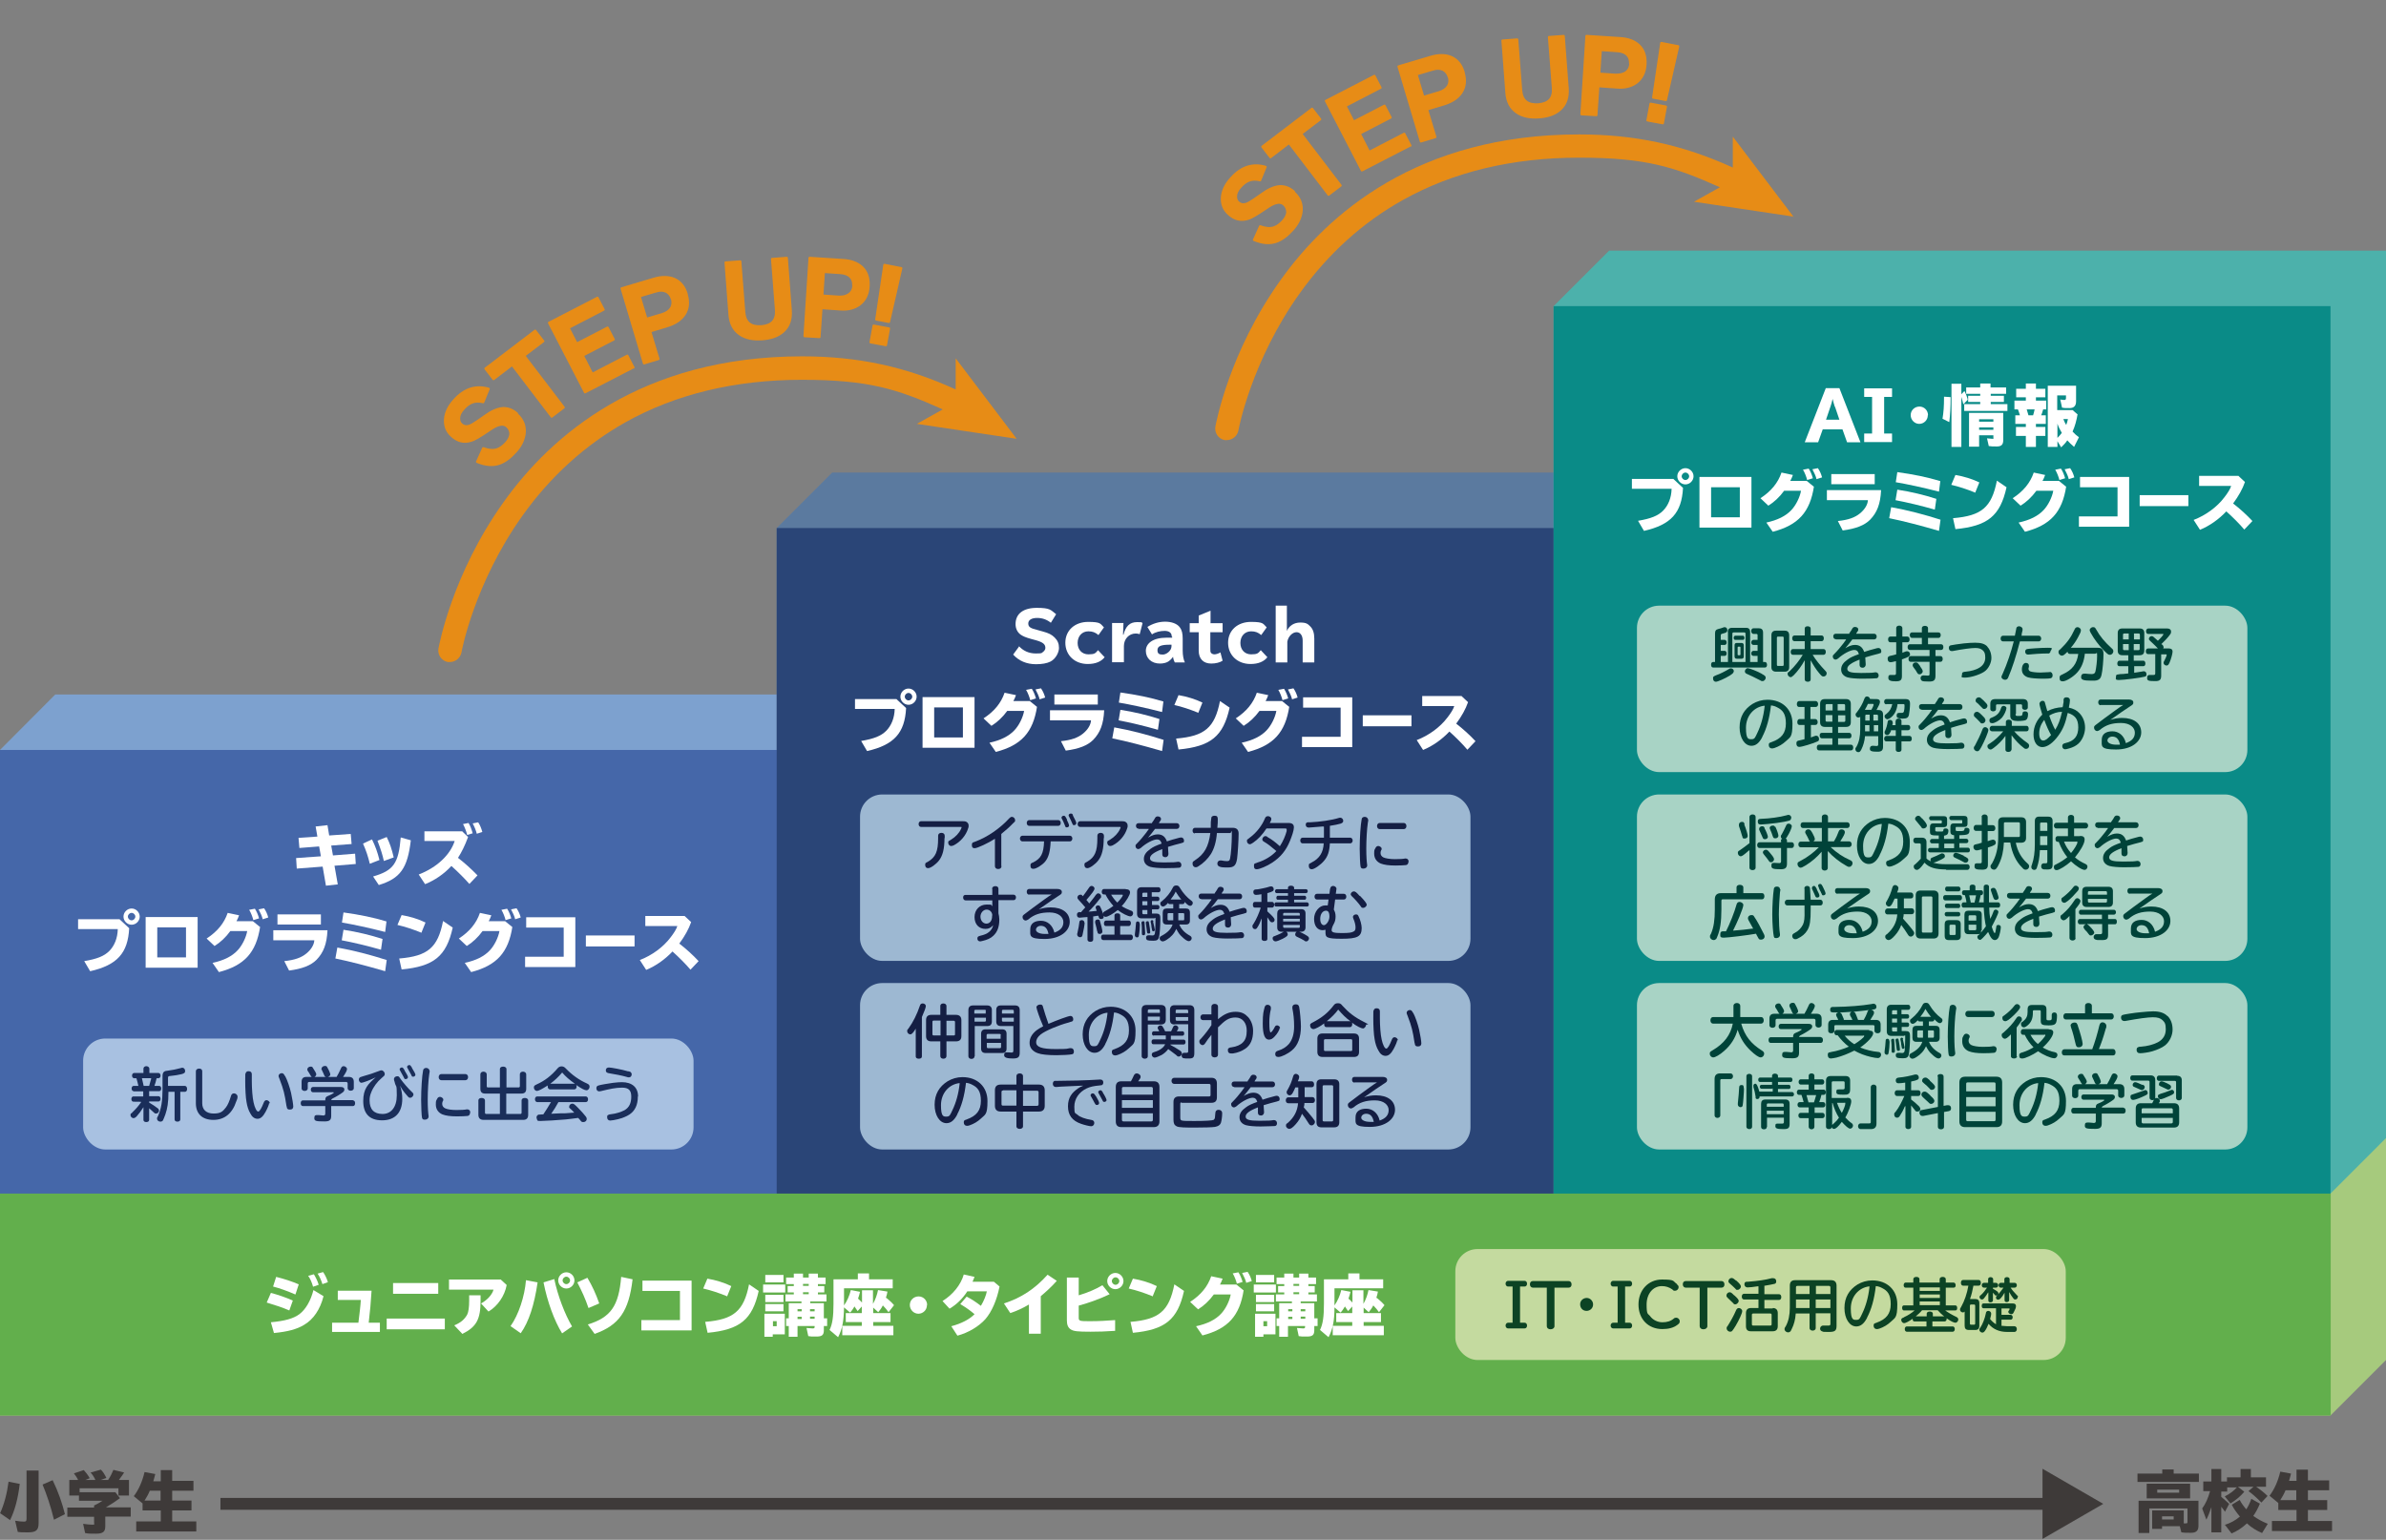 <?xml version="1.0" encoding="UTF-8"?>
<svg id="_レイヤー_1" data-name=" レイヤー 1" xmlns="http://www.w3.org/2000/svg" version="1.1" viewBox="0 0 1087.8 702.2">
  <rect x="0" y="0" width="1087.8" height="702.2" fill="#808080" stroke="none"/>
  <defs>
    <style>
      .cls-1 {
        fill: #3e3a39;
      }

      .cls-1, .cls-2, .cls-3, .cls-4, .cls-5, .cls-6, .cls-7, .cls-8, .cls-9, .cls-10, .cls-11, .cls-12, .cls-13, .cls-14, .cls-15, .cls-16, .cls-17, .cls-18, .cls-19 {
        stroke-width: 0px;
      }

      .cls-2 {
        fill: #2a4577;
      }

      .cls-3 {
        fill: #a8c1e1;
      }

      .cls-4 {
        fill: #0a8b87;
      }

      .cls-5 {
        fill: #1a2e5a;
      }

      .cls-6 {
        fill: #a8d3c5;
      }

      .cls-20 {
        fill: none;
        stroke: #3e3a39;
        stroke-miterlimit: 10;
        stroke-width: 5.4px;
      }

      .cls-7 {
        fill: #62af4c;
      }

      .cls-8 {
        fill: #a6ca7d;
      }

      .cls-9 {
        fill: #9db8d2;
      }

      .cls-10 {
        fill: #7da1cf;
      }

      .cls-11 {
        fill: #4567a9;
      }

      .cls-12 {
        fill: #0c4324;
      }

      .cls-13 {
        fill: #4cb1ab;
      }

      .cls-21 {
        stroke: #e78c16;
        stroke-linecap: round;
        stroke-linejoin: round;
      }

      .cls-21, .cls-14 {
        fill: #e78c16;
      }

      .cls-15 {
        fill: #c4da9f;
      }

      .cls-16 {
        fill: #5b7a9f;
      }

      .cls-17 {
        fill: #141e43;
      }

      .cls-18 {
        fill: #fff;
      }

      .cls-19 {
        fill: #004339;
      }
    </style>
  </defs>
  <g>
    <polygon class="cls-8" points="25.2 519 25.2 544.3 0 544.3 0 645.5 1062.5 645.5 1087.8 620.2 1087.8 519 25.2 519"/>
    <polyline class="cls-10" points="354.1 342 354.1 544.3 0 544.3 0 342 25.2 316.7 379.4 316.7 379.4 519 25.2 519"/>
    <polyline class="cls-16" points="708.3 240.8 708.3 544.3 354.1 544.3 354.1 240.8 379.4 215.5 733.6 215.5 733.6 519 379.4 519"/>
    <path class="cls-13" d="M828.3,506.9"/>
    <polygon class="cls-13" points="1062.5 544.3 708.3 544.3 708.3 139.6 733.6 114.3 1087.8 114.3 1087.8 519 1062.5 544.3"/>
    <rect class="cls-11" y="342" width="354.2" height="202.4"/>
    <rect class="cls-2" x="354.1" y="240.8" width="354.2" height="303.6"/>
    <rect class="cls-4" x="708.3" y="139.6" width="354.2" height="404.8"/>
    <rect class="cls-7" y="544.3" width="1062.6" height="101.2"/>
    <g>
      <path class="cls-18" d="M150.1,381l9.8-.7.4,4.6-9.3.7.8,4.5,10.1-.8.3,4.7-9.7.8,1.5,8.5-5.4.6-1.5-8.7-11.8.9-.3-4.8,11.3-.8-.8-4.5-9,.7-.4-4.6,8.6-.6-.8-4.6,5.4-.6.8,4.8h0Z"/>
      <path class="cls-18" d="M168.6,393.9c-.8-3.3-1.6-5.8-3.1-9.2l4.1-1.9c1.5,3,2.5,5.8,3.4,9.4l-4.4,1.7ZM170.1,399.7c9.3-2.7,11.6-5.9,12.6-17.8l4.6,1.3c-1.5,12.8-4.8,17.4-14.6,20.4l-2.6-3.9ZM175,392.6c-.7-3.1-1.3-5-2.9-9.2l4.2-1.7c1.5,3,2.3,5.5,3.2,9.3l-4.4,1.6h-.1Z"/>
      <path class="cls-18" d="M210.6,379l2.8,2.7c-1.5,4.1-3,7-4.6,9.5,3,2.3,6.2,5.2,8.9,8l-3.7,3.9c-2.3-2.6-5.1-5.4-8.2-8.2-3.3,3.6-7.5,6.5-12,8.3l-2.9-4.4c8.3-3.2,14.4-9,16.4-15.3h-13.8v-4.4h17.1ZM213,380.8c-.4-1.7-1.2-3.7-1.9-5l2.5-.5c.8,1.2,1.5,3.2,1.9,4.7l-2.6.8h.1ZM217.4,380.3c-.4-1.6-1.1-3.3-1.9-4.8l2.5-.5c.8,1.1,1.5,2.9,1.9,4.4l-2.5.8h0Z"/>
      <path class="cls-18" d="M54.5,419.2l4.4,4.1c-.6,11.4-5.5,16.8-17.8,19.6l-2.7-4.6c5.9-1,9.1-2.3,11.4-4.6,2.4-2.4,3.8-5.9,3.9-10h-18.1v-4.5h19-.1ZM63.7,418c0,2-1.7,3.7-3.7,3.7s-3.7-1.7-3.7-3.7,1.7-3.7,3.7-3.7,3.7,1.7,3.7,3.7ZM58.3,418c0,.9.8,1.7,1.7,1.7s1.7-.8,1.7-1.7-.8-1.7-1.7-1.7-1.7.8-1.7,1.7Z"/>
      <path class="cls-18" d="M90.1,418.2v23.1h-23.7v-23.1h23.7ZM71.7,436.6h13.1v-13.7h-13.1v13.7Z"/>
      <path class="cls-18" d="M118.6,422.6c-1.8,11.8-7.2,17.7-18.8,20.7l-2.9-4.2c5.1-1.1,8.9-3,11.4-5.7,2.1-2.2,3.9-5.9,4.4-8.8h-7.7c-2.1,2.9-4.6,5.2-7.2,6.8l-3.6-3.4c4.9-3.2,8-7,9.6-11.7l5.2,1.1c-.4,1.1-.8,2-1.2,2.7h7.5l3.2,2.6h0ZM115.5,419.6c-.3-1.3-1.1-3.4-1.9-4.7l2.6-.5c.8,1.2,1.5,2.9,1.9,4.4l-2.6.8h0ZM119.8,419.3c-.3-1.4-1.1-3.1-1.9-4.6l2.5-.5c.9,1.3,1.5,2.7,1.9,4.2l-2.5.8h0Z"/>
      <path class="cls-18" d="M149.3,424.3c-.3,6.2-1.8,10.1-5,13.4-2.6,2.6-6.5,4.1-12.5,4.9l-2.2-4.3c4.8-.5,7.8-1.6,10.1-3.5,2.2-1.8,3.5-4,3.6-6h-18.7v-4.6h24.7,0ZM146.3,417v4.6h-19.8v-4.6h19.8Z"/>
      <path class="cls-18" d="M175.6,442.9c-8.6-2.5-15.9-4.4-22.7-5.8l.9-5c7.4,1.3,15.3,3.4,22.5,5.7l-.7,5.1h0ZM175.6,425c-7.4-1.9-14.4-3.4-19.7-4.3l.7-4.6c7.3,1,13.7,2.3,19.6,4.1l-.6,4.8ZM173.7,433.1c-6.3-1.8-12.6-3.3-17.9-4.3l.8-4.8c6.1.9,12.6,2.5,17.8,4.2l-.7,4.9h0Z"/>
      <path class="cls-18" d="M192,425.3c-3.7-1.5-7.3-2.7-10.8-3.5l1.9-4.5c3.7.6,7.9,1.9,10.9,3.4l-1.9,4.7h0ZM182.1,437.1c12.9-1.1,17.5-4.9,19.9-17.1l4.4,3c-2.9,13.1-8.6,17.7-23.3,19.1l-1.1-5h.1Z"/>
      <path class="cls-18" d="M233.6,422.6c-1.8,11.8-7.2,17.7-18.8,20.7l-2.9-4.2c5.1-1.1,8.9-3,11.4-5.7,2.1-2.2,3.9-5.9,4.4-8.8h-7.7c-2.1,2.9-4.6,5.2-7.2,6.8l-3.6-3.4c4.9-3.2,8-7,9.6-11.7l5.2,1.1c-.4,1.1-.8,2-1.2,2.7h7.5l3.2,2.6h.1ZM230.5,419.6c-.3-1.3-1.1-3.4-1.9-4.7l2.6-.5c.8,1.2,1.5,2.9,1.9,4.4l-2.6.8h0ZM234.9,419.3c-.3-1.4-1.1-3.1-1.9-4.6l2.5-.5c.9,1.3,1.5,2.7,1.9,4.2l-2.5.8h0Z"/>
      <path class="cls-18" d="M262.3,418.3v22.7h-22.9v-4.7h17.6v-13.3h-17.1v-4.7h22.4Z"/>
      <path class="cls-18" d="M289.3,426.6v5h-22.2v-5h22.2Z"/>
      <path class="cls-18" d="M312.2,417.8l2.9,2.7c-1.1,3.2-2.9,6.4-5.4,9.8,3.1,2.4,6.2,5.2,8.8,8l-3.7,3.9c-2.2-2.6-5.2-5.6-8.2-8.3-3.4,3.6-7.6,6.6-12,8.4l-2.9-4.5c5.5-2.1,10.7-5.9,14-10.3,1.5-1.9,2.8-4,3.1-5.2h-14.6v-4.6h18Z"/>
    </g>
    <g>
      <path class="cls-18" d="M464.4,294.5c2,2.3,4.7,3.5,7.8,3.5s2.6-.2,3.2-.6c.7-.5,1.2-1.2,1.2-1.9,0-1.7-1.1-2.6-4.2-3.5l-2.2-.6c-2.6-.7-3.9-1.3-4.9-2-1.5-1.1-2.3-2.8-2.3-4.8,0-4.7,3.5-7.4,9.7-7.4s6.3,1,8.8,2.9l-2.4,3.9c-1.9-1.5-3.9-2.2-6.3-2.2s-4,.9-4,2.5.9,2.2,4.2,3l2.5.7c2.6.7,4,1.4,5.3,2.7,1.4,1.4,2,2.8,2,4.8s-1.5,5-3.9,6.2c-1.6.8-3.8,1.2-6.6,1.2-4.2,0-7.8-1.5-10.4-4.4l2.8-3.8-.3-.2h0Z"/>
      <path class="cls-18" d="M503.7,299.6c-1.6,2.1-4.2,3.2-7.8,3.2-5.9,0-10.2-4-10.2-9.7s4.4-9.5,10.4-9.5,5.5.9,7.2,2.5l-2.5,3.5c-1.4-1.2-2.7-1.7-4.6-1.7-2.9,0-4.9,2.2-4.9,5.3s2,5.2,4.9,5.2,3.2-.5,4.4-1.9l3,3.2h.1Z"/>
      <path class="cls-18" d="M512.2,289.5c1-4,2.9-5.8,6.2-5.8s1.8.2,2.5.5l-1.3,5c-.6-.2-1.2-.3-1.8-.3-3.1,0-5.4,2.5-5.4,5.7v7.4h-5.4v-17.9h5.2l-.2,5.3h.2Z"/>
      <path class="cls-18" d="M534.2,290.2c0-1.6-1.2-2.5-3.2-2.5s-4.2.5-5.8,1.6l-2.1-3.4c2.4-1.5,5.2-2.4,8.1-2.4s5.5.9,6.7,2.6c.9,1.2,1.3,2.7,1.3,5.1v5.5c0,2.2.4,4.2,1,5.4h-4.6c-.3-.5-.7-1.6-.8-2.6h0c-.5.8-1.3,1.6-2.2,2.2-1,.6-2.3.9-3.8.9-3.8,0-6.4-2.4-6.4-5.8s3.2-6,9.5-6h2.5v-.5h-.2ZM533.4,294c-4.2,0-5.7.7-5.7,2.5s1,2,2.5,2,3.9-1.7,3.9-3.8v-.7h-.8,0Z"/>
      <path class="cls-18" d="M551.8,284.2h5.6v4.1h-5.6v7.5c0,1,0,1.5.3,1.9s.9.7,1.6.7,2-.4,2.7-.9l1,3.8c-1.2.8-3.1,1.3-5.2,1.3-3.6,0-5.7-2.2-5.7-5.9v-8.4h-4.1v-4.1h4.1v-3.5l5.4-2.2v5.6h0Z"/>
      <path class="cls-18" d="M577.9,299.6c-1.6,2.1-4.2,3.2-7.8,3.2-5.9,0-10.2-4-10.2-9.7s4.4-9.5,10.4-9.5,5.5.9,7.2,2.5l-2.5,3.5c-1.4-1.2-2.7-1.7-4.6-1.7-2.9,0-4.9,2.2-4.9,5.3s2,5.2,4.9,5.2,3.2-.5,4.4-1.9l3,3.2h0Z"/>
      <path class="cls-18" d="M586.7,276.2v11.5c1.1-2.4,3.3-3.8,6.1-3.8s3.4.6,4.6,1.8c1.2,1.2,1.8,3,1.8,5.5v10.9h-5.3v-10c0-2.3-1.1-3.8-2.8-3.8s-3.7,1.7-4.2,4.3v9.5h-5.3v-25.9h5.3-.2,0Z"/>
      <path class="cls-18" d="M408.7,318.8l4.4,4.1c-.6,11.4-5.5,16.8-17.8,19.6l-2.7-4.6c5.9-1,9.1-2.3,11.4-4.6,2.4-2.4,3.8-5.9,3.9-10h-18.1v-4.5h19,0ZM417.9,317.7c0,2-1.7,3.7-3.7,3.7s-3.7-1.7-3.7-3.7,1.7-3.7,3.7-3.7,3.7,1.7,3.7,3.7ZM412.5,317.7c0,.9.8,1.7,1.7,1.7s1.7-.8,1.7-1.7-.8-1.7-1.7-1.7-1.7.8-1.7,1.7Z"/>
      <path class="cls-18" d="M444.3,317.9v23.1h-23.7v-23.1h23.7ZM425.9,336.3h13.1v-13.7h-13.1v13.7Z"/>
      <path class="cls-18" d="M472.8,322.2c-1.8,11.8-7.2,17.7-18.8,20.7l-2.9-4.2c5.1-1.1,8.9-3,11.4-5.7,2.1-2.2,3.9-5.9,4.4-8.8h-7.7c-2.1,2.9-4.6,5.2-7.2,6.8l-3.6-3.4c4.9-3.2,8-7,9.6-11.7l5.2,1.1c-.4,1.1-.8,2-1.2,2.7h7.5l3.2,2.6h.1ZM469.7,319.3c-.3-1.3-1.1-3.4-1.9-4.7l2.6-.5c.8,1.2,1.5,2.9,1.9,4.4l-2.6.8h0ZM474,319c-.3-1.4-1.1-3.1-1.9-4.6l2.5-.5c.9,1.3,1.5,2.7,1.9,4.2l-2.5.8h0Z"/>
      <path class="cls-18" d="M503.4,324c-.3,6.2-1.8,10.1-5,13.4-2.6,2.6-6.5,4.1-12.5,4.9l-2.2-4.3c4.8-.5,7.8-1.6,10.1-3.5,2.2-1.8,3.5-4,3.6-6h-18.7v-4.6h24.7ZM500.5,316.7v4.6h-19.8v-4.6h19.8Z"/>
      <path class="cls-18" d="M529.8,342.5c-8.6-2.5-15.9-4.4-22.7-5.8l.9-5c7.4,1.3,15.3,3.4,22.5,5.7l-.7,5.1h0ZM529.8,324.7c-7.4-1.9-14.4-3.4-19.7-4.3l.7-4.6c7.3,1,13.7,2.3,19.6,4.1l-.6,4.8ZM527.9,332.8c-6.3-1.8-12.6-3.3-17.9-4.3l.8-4.8c6.1.9,12.6,2.5,17.8,4.2l-.7,4.9h0Z"/>
      <path class="cls-18" d="M546.2,325c-3.7-1.5-7.3-2.7-10.8-3.5l1.9-4.5c3.7.6,7.9,1.9,10.9,3.4l-1.9,4.7h-.1ZM536.3,336.8c12.9-1.1,17.5-4.9,19.9-17.1l4.4,3c-2.9,13.1-8.6,17.7-23.3,19.1l-1.1-5h0Z"/>
      <path class="cls-18" d="M587.8,322.2c-1.8,11.8-7.2,17.7-18.8,20.7l-2.9-4.2c5.1-1.1,8.9-3,11.4-5.7,2.1-2.2,3.9-5.9,4.4-8.8h-7.7c-2.1,2.9-4.6,5.2-7.2,6.8l-3.6-3.4c4.9-3.2,8-7,9.6-11.7l5.2,1.1c-.4,1.1-.8,2-1.2,2.7h7.5l3.2,2.6h0ZM584.7,319.3c-.3-1.3-1.1-3.4-1.9-4.7l2.6-.5c.8,1.2,1.5,2.9,1.9,4.4l-2.6.8h0ZM589.1,319c-.3-1.4-1.1-3.1-1.9-4.6l2.5-.5c.9,1.3,1.5,2.7,1.9,4.2l-2.5.8h0Z"/>
      <path class="cls-18" d="M616.5,318v22.7h-22.9v-4.7h17.6v-13.3h-17.1v-4.7h22.4Z"/>
      <path class="cls-18" d="M643.5,326.2v5h-22.2v-5h22.2Z"/>
      <path class="cls-18" d="M666.4,317.5l2.9,2.7c-1.1,3.2-2.9,6.4-5.4,9.8,3.1,2.4,6.2,5.2,8.8,8l-3.7,3.9c-2.2-2.6-5.2-5.6-8.2-8.3-3.4,3.6-7.6,6.6-12,8.4l-2.9-4.5c5.5-2.1,10.7-5.9,14-10.3,1.5-1.9,2.8-4,3.1-5.2h-14.6v-4.6h18Z"/>
    </g>
    <g>
      <path class="cls-18" d="M838.6,177l9.6,24.7h-6.1l-2.1-5.9h-9l-2.1,5.9h-6.1l9.6-24.7h6.3-.1ZM836.5,185.5c-.3-1-.8-2.6-1-3.6h0c-.2,1.1-.6,2.5-1,3.6l-2,5.9h6.1l-2-5.9h0Z"/>
      <path class="cls-18" d="M862.6,177.1v3.9h-3.6v16.7h3.6v3.9h-12.7v-3.9h3.6v-16.7h-3.6v-3.9h12.7Z"/>
      <path class="cls-18" d="M878.9,189.4c0,2.2-1.8,3.9-3.9,3.9s-3.9-1.8-3.9-4,1.8-3.9,4-3.9,3.9,1.8,3.9,3.9h0Z"/>
      <path class="cls-18" d="M885.6,191c.5-3,.7-5.6.7-10.1l3,.2c0,4.5-.2,8.2-.6,11.4l-3-1.5h-.1ZM894.2,203.8h-4.5v-28.8h4.5v4.8l1.4-1.5c.7,1.3,1.3,3,1.5,4l-2,2.1c-.2-1-.6-2.5-.9-3.4v22.8h0ZM914.6,176.7v2.9h-7v.9h6v2.8h-6v1h7.6v3.1h-19.7v-3.1h7.3v-1h-5.5v-2.8h5.5v-.9h-6.4v-2.9h6.4v-1.8h4.7v1.8h7.1ZM913.3,200.7c0,2.1-.9,2.9-2.9,2.9s-2.5,0-3.7-.2l-.8-3.5c.7,0,1.5.2,2.4.2s.5-.1.5-.6v-1h-6.5v5.2h-4.6v-15.4h15.6v12.3h0ZM902.3,192.3h6.5v-1.1h-6.5v1.1ZM902.3,196h6.5v-1.1h-6.5v1.1Z"/>
      <path class="cls-18" d="M928.2,194.7h4.3v4.1h-4.3v5h-4.6v-5h-4.5v-4.1h4.5v-1.4h-4.8v-3.9h2.1c-.4-1.3-.5-1.7-.9-2.7h-1.6v-4h5.2v-1.5h-4.4v-3.9h4.4v-2.4h4.6v2.4h4.3v3.9h-4.3v1.5h4.7v4h-1.4c-.2.8-.6,2-.9,2.7h2.1v3.9h-4.5v1.4h0ZM924,186.7c.3.9.5,1.7.8,2.7h2.1c.3-.8.5-1.8.7-2.7h-3.6ZM947.2,188.8c-.5,3-1.2,5.6-2.3,8,.8.9,1.9,1.9,2.9,2.6l-2.2,4.4c-1.4-1.2-2.2-2-3.1-3-.7,1.1-1.4,1.8-2.8,3.2l-1.7-2.8v2.6h-4.4v-27.9h12.9v7.1c0,2.1-1,3.1-3,3.1s-2.4,0-3.4-.2l-.8-3.7c.4,0,1.3.2,1.8.2s.8-.2.8-.8v-1.3h-4v6.7h7l2.2,1.9h0ZM938,199.7c.8-.8,1.6-1.7,2-2.3-.8-1.3-1.5-2.7-2-4.2v6.6h0ZM940.7,191.1c.3.9.8,1.9,1.3,2.7.3-.8.6-1.7.8-2.7h-2.1Z"/>
      <path class="cls-18" d="M762.9,218.4l4.4,4.1c-.6,11.4-5.5,16.8-17.8,19.6l-2.7-4.6c5.9-1,9.1-2.3,11.4-4.6,2.4-2.4,3.8-5.9,3.9-10h-18.1v-4.5h19-.1ZM772.1,217.2c0,2-1.7,3.7-3.7,3.7s-3.7-1.7-3.7-3.7,1.7-3.7,3.7-3.7,3.7,1.7,3.7,3.7ZM766.7,217.2c0,.9.8,1.7,1.7,1.7s1.7-.8,1.7-1.7-.8-1.7-1.7-1.7-1.7.8-1.7,1.7Z"/>
      <path class="cls-18" d="M798.5,217.5v23.1h-23.7v-23.1h23.7ZM780.1,235.9h13.1v-13.7h-13.1v13.7Z"/>
      <path class="cls-18" d="M827,221.8c-1.8,11.8-7.2,17.7-18.8,20.7l-2.9-4.2c5.1-1.1,8.9-3,11.4-5.7,2.1-2.2,3.9-5.9,4.4-8.8h-7.7c-2.1,2.9-4.6,5.2-7.2,6.8l-3.6-3.4c4.9-3.2,8-7,9.6-11.7l5.2,1.1c-.4,1.1-.8,2-1.2,2.7h7.5l3.2,2.6h0ZM823.9,218.9c-.3-1.3-1.1-3.4-1.9-4.7l2.6-.5c.8,1.2,1.5,2.9,1.9,4.4l-2.6.8ZM828.2,218.6c-.3-1.4-1.1-3.1-1.9-4.6l2.5-.5c.9,1.3,1.5,2.7,1.9,4.2l-2.5.8h0Z"/>
      <path class="cls-18" d="M857.6,223.6c-.3,6.2-1.8,10.1-5,13.4-2.6,2.6-6.5,4.1-12.5,4.9l-2.2-4.3c4.8-.5,7.8-1.6,10.1-3.5,2.2-1.8,3.5-4,3.6-6h-18.7v-4.6h24.7ZM854.7,216.2v4.6h-19.8v-4.6h19.8Z"/>
      <path class="cls-18" d="M884,242.1c-8.6-2.5-15.9-4.4-22.7-5.8l.9-5c7.4,1.3,15.3,3.4,22.5,5.7l-.7,5.1ZM884,224.2c-7.4-1.9-14.4-3.4-19.7-4.3l.7-4.6c7.3,1,13.7,2.3,19.6,4.1l-.6,4.8ZM882.1,232.4c-6.3-1.8-12.6-3.3-17.9-4.3l.8-4.8c6.1.9,12.6,2.5,17.8,4.2l-.7,4.9h0Z"/>
      <path class="cls-18" d="M900.4,224.6c-3.7-1.5-7.3-2.7-10.8-3.5l1.9-4.5c3.7.6,7.9,1.9,10.9,3.4l-1.9,4.7h-.1ZM890.5,236.3c12.9-1.1,17.5-4.9,19.9-17.1l4.4,3c-2.9,13.1-8.6,17.7-23.3,19.1l-1.1-5h0Z"/>
      <path class="cls-18" d="M942,221.8c-1.8,11.8-7.2,17.7-18.8,20.7l-2.9-4.2c5.1-1.1,8.9-3,11.4-5.7,2.1-2.2,3.9-5.9,4.4-8.8h-7.7c-2.1,2.9-4.6,5.2-7.2,6.8l-3.6-3.4c4.9-3.2,8-7,9.6-11.7l5.2,1.1c-.4,1.1-.8,2-1.2,2.7h7.5l3.2,2.6h0ZM938.9,218.9c-.3-1.3-1.1-3.4-1.9-4.7l2.6-.5c.8,1.2,1.5,2.9,1.9,4.4l-2.6.8ZM943.2,218.6c-.3-1.4-1.1-3.1-1.9-4.6l2.5-.5c.9,1.3,1.5,2.7,1.9,4.2l-2.5.8h0Z"/>
      <path class="cls-18" d="M970.7,217.5v22.7h-22.9v-4.7h17.6v-13.3h-17.1v-4.7h22.4Z"/>
      <path class="cls-18" d="M997.7,225.8v5h-22.2v-5h22.2Z"/>
      <path class="cls-18" d="M1020.6,217.1l2.9,2.7c-1.1,3.2-2.9,6.4-5.4,9.8,3.1,2.4,6.2,5.2,8.8,8l-3.7,3.9c-2.2-2.6-5.2-5.6-8.2-8.3-3.4,3.6-7.6,6.6-12,8.4l-2.9-4.5c5.5-2.1,10.7-5.9,14-10.3,1.5-1.9,2.8-4,3.1-5.2h-14.6v-4.6h18Z"/>
    </g>
    <rect class="cls-3" x="37.9" y="473.6" width="278.3" height="50.6" rx="10.1" ry="10.1"/>
    <rect class="cls-9" x="392.1" y="448.3" width="278.3" height="75.9" rx="10.1" ry="10.1"/>
    <rect class="cls-9" x="392.1" y="362.3" width="278.3" height="75.9" rx="10.1" ry="10.1"/>
    <rect class="cls-6" x="746.3" y="362.3" width="278.3" height="75.9" rx="10.1" ry="10.1"/>
    <rect class="cls-6" x="746.3" y="448.3" width="278.3" height="75.9" rx="10.1" ry="10.1"/>
    <rect class="cls-6" x="746.3" y="276.2" width="278.3" height="75.9" rx="10.1" ry="10.1"/>
    <g>
      <path class="cls-18" d="M131.9,597.6c-3-1.3-6.3-2.4-10.3-3.6l1.9-4.4c3.1.8,7.2,2.2,10,3.5l-1.6,4.5ZM123.4,603c6.5-.6,10.4-1.7,13.1-3.7,2.9-2.2,5.2-6.2,6.4-11l4.6,2.8c-1.5,6-4.6,10.6-8.9,13.1-3.3,2-7.5,3.1-13.7,3.7l-1.4-4.9h-.1ZM134.6,590.3c-3.4-1.5-7-2.8-10.1-3.6l1.4-4.4c3.7.9,7.3,2.1,10.3,3.4l-1.5,4.6h-.1ZM142.7,586.7c-.5-1.9-1.4-3.8-2.2-4.9l2.6-.7c.8,1.3,1.7,3.1,2.2,4.8l-2.6.9h0ZM147,585.6c-.5-1.6-1.2-3.3-2.2-4.8l2.5-.7c.8,1.1,1.7,2.9,2.2,4.6l-2.5.9Z"/>
      <path class="cls-18" d="M169.4,588.6c-.3,5.2-.7,9.5-1.3,14.6h5.1v4.2h-21.8v-4.2h12c.5-3.9,1-8.2,1.1-10.4h-10.5v-4.2h15.4Z"/>
      <path class="cls-18" d="M202.8,601.3v4.9h-26.5v-4.9h26.5ZM199.8,585.1v4.9h-20.6v-4.9h20.6Z"/>
      <path class="cls-18" d="M228.4,583.6l2.6,2.4c-.9,5-4.2,9.7-8.3,12.1l-3.4-3.7c2.7-1.4,5.1-4,5.7-6.3h-20.3v-4.6h23.7ZM219.1,590.7v2.4c0,8.6-1.9,12-8.3,15.2l-3.7-3.9c2.9-1.2,4.6-2.6,5.9-4.9.6-1.2.9-3.4.9-6.4v-2.4h5.2Z"/>
      <path class="cls-18" d="M232.8,604.7c3.6-5.1,6.4-13.4,7-20.9l5.3,1c-1.5,10.3-4,18-7.7,23.2l-4.7-3.3h0ZM256.3,608.1c-3.6-5.8-6.8-14.6-8.5-23.3l4.9-1.5c1.6,7.6,4.8,16,8.1,21.6l-4.6,3.2h.1ZM261.9,583.9c0,2-1.7,3.7-3.7,3.7s-3.7-1.7-3.7-3.7,1.7-3.7,3.7-3.7,3.7,1.7,3.7,3.7ZM256.5,583.9c0,.9.8,1.7,1.7,1.7s1.7-.8,1.7-1.7-.8-1.7-1.7-1.7-1.7.8-1.7,1.7Z"/>
      <path class="cls-18" d="M268.3,596.5c-1.5-4.4-2.9-7.4-5.1-11.7l4.6-2.1c2.2,3.7,3.9,7.4,5.4,11.7l-4.9,2.1ZM268,604c10.4-3.2,14.1-8.4,15.2-21.7l5.2,1.1c-1.7,14.5-6.1,20.9-17.3,24.9l-3.1-4.3h0Z"/>
      <path class="cls-18" d="M315.3,584v22.7h-22.9v-4.7h17.6v-13.3h-17.1v-4.7h22.4Z"/>
      <path class="cls-18" d="M331.4,591.1c-3.7-1.5-7.3-2.7-10.8-3.5l1.9-4.5c3.7.6,7.9,1.9,10.9,3.4l-1.9,4.7h-.1ZM321.6,602.8c12.9-1.1,17.5-4.9,19.9-17.1l4.4,3c-2.9,13.1-8.6,17.7-23.3,19.1l-1.1-5h.1Z"/>
      <path class="cls-18" d="M358,585.8v3.6h-10.1v-3.6h10.1ZM357.8,608.5h-5.5v1.1h-3.8v-10.5h9.3v9.4ZM357.2,581.4v3.4h-8.3v-3.4h8.3ZM357.2,590.5v3.3h-8.3v-3.3h8.3ZM357.2,594.7v3.3h-8.3v-3.3h8.3ZM352.4,604.8h1.7v-2.3h-1.7v2.3ZM369.5,594.3h6.1v6.9h1.5v3.5h-1.5v1.9c0,2.2-.8,2.9-3.4,2.9s-2.3,0-3.7-.2l-.8-3.7c.8,0,2,.2,2.8.2s.9-.2.9-.8v-.3h-7.8v4.9h-4v-4.9h-1.2v-3.5h1.2v-6.9h5.8v-.8h-7.3v-3.2h3.8v-.9h-2.8v-2.9h2.8v-.9h-3.5v-3h3.5v-1.8h4.2v1.8h2.6v-1.8h4.2v1.8h3.5v3h-3.5v.9h2.9v2.9h-2.9v.9h3.9v3.2h-7.4v.8h0ZM363.6,597v1h1.9v-1h-1.9ZM363.6,600.5v1h1.9v-1h-1.9ZM366.1,585.5v.9h2.6v-.9h-2.6ZM366.1,589.3v.9h2.6v-.9h-2.6ZM369.3,598h2.1v-1h-2.1v1ZM369.3,601.4h2.1v-1h-2.1v1Z"/>
      <path class="cls-18" d="M407.3,604.6v4.3h-23.3v-4.3h8.9v-1.7h-7.3v-4.1h7.3v-3l-1.9,2.1c-.5-.8-1-1.5-1.5-2.2h0v.2c-.6,1-1.2,1.9-1.9,2.7l-2.8-2.4c-.1,6.3-.8,9.9-2.7,13.6l-3.9-3.3c1.3-2.6,1.8-6,1.8-12v-11.1h11.1v-2.7h5.1v2.7h10.8v4.1h-22.2v7.8c1.3-1.8,2.5-4.4,3.1-7l4.2.8c-.3,1.2-.5,2-.9,3.1h0l.2.2c.6.6,1.1,1,1.6,1.6v-5.6h5v6.2c1.1-1.9,1.9-4.2,2.3-6.3l4.3.7c-.2,1.1-.3,1.6-.7,2.8.1,0,.2.2.5.3,1.3,1.1,2.3,2,3.2,3.1l-2.5,3.2c-.8-1.1-1.4-1.9-2.6-3.1-.6,1.2-1.3,2.2-2.1,3.1l-2.3-2.1v2.5h7.9v4.1h-7.9v1.7h9.5-.3Z"/>
      <path class="cls-18" d="M422.6,595.2c0,2.2-1.8,3.9-3.9,3.9s-3.9-1.8-3.9-4,1.8-3.9,4-3.9,3.9,1.8,3.9,3.9h-.1Z"/>
      <path class="cls-18" d="M455.7,586.7c-1.2,6.1-3.5,11.4-6.4,14.8-3,3.4-7.9,6.3-12.8,7.6l-2.8-4.3c4.6-1.2,8.4-3.2,10.6-5.5-2-1.7-4-3.1-6.5-4.6l2.9-3.4c2.2,1.1,4.3,2.5,6.5,4.2,1.4-2.3,2.4-4.9,2.7-6.6h-8.9c-2.2,3.4-4.9,6-8.1,7.9l-3.2-3.5c4.7-2.9,8.3-7.3,9.7-12.1l4.9,1.1c-.4.9-.5,1.3-.9,2.2h9.7l2.5,2.1h0Z"/>
      <path class="cls-18" d="M469.1,594.9c-2.7,1.6-5.7,3-8.5,3.9l-2.9-4.4c7.8-2.5,14.1-6.6,19.9-13.1l4.2,2.8c-2.1,2.4-4.8,4.9-7.3,7v17.1h-5.4v-13.4h0Z"/>
      <path class="cls-18" d="M491.8,582.6v8.1c4.1-1.2,8-2.9,10.8-4.6l3.3,4.1c-3.9,1.9-9.6,4-14.1,5.2v5.5c0,1.5.4,1.6,4.9,1.6s7.4-.2,11.7-.5v4.9c-4.6.3-7.3.4-11.2.4-5.9,0-7.8-.2-9.1-1.1-1.2-.8-1.7-2.1-1.7-4.1v-19.5h5.4ZM512.2,584.2c0,2-1.7,3.7-3.7,3.7s-3.7-1.7-3.7-3.7,1.7-3.7,3.7-3.7,3.7,1.7,3.7,3.7ZM506.9,584.2c0,.9.8,1.7,1.7,1.7s1.7-.8,1.7-1.7-.8-1.7-1.7-1.7-1.7.8-1.7,1.7Z"/>
      <path class="cls-18" d="M525.4,591.1c-3.7-1.5-7.3-2.7-10.8-3.5l1.9-4.5c3.7.6,7.9,1.9,10.9,3.4l-1.9,4.7h-.1ZM515.5,602.8c12.9-1.1,17.5-4.9,19.9-17.1l4.4,3c-2.9,13.1-8.6,17.7-23.3,19.1l-1.1-5h0Z"/>
      <path class="cls-18" d="M567,588.3c-1.8,11.8-7.2,17.7-18.8,20.7l-2.9-4.2c5.1-1.1,8.9-3,11.4-5.7,2.1-2.2,3.9-5.9,4.4-8.8h-7.7c-2.1,2.9-4.6,5.2-7.2,6.8l-3.6-3.4c4.9-3.2,8-7,9.6-11.7l5.2,1.1c-.4,1.1-.8,2-1.2,2.7h7.5l3.2,2.6h0ZM563.9,585.4c-.3-1.3-1.1-3.4-1.9-4.7l2.6-.5c.8,1.2,1.5,2.9,1.9,4.4l-2.6.8ZM568.2,585.1c-.3-1.4-1.1-3.1-1.9-4.6l2.5-.5c.9,1.3,1.5,2.7,1.9,4.2l-2.5.8h0Z"/>
      <path class="cls-18" d="M581.7,585.8v3.6h-10.1v-3.6h10.1ZM581.5,608.5h-5.5v1.1h-3.8v-10.5h9.3v9.4ZM580.9,581.4v3.4h-8.3v-3.4h8.3ZM580.9,590.5v3.3h-8.3v-3.3h8.3ZM580.9,594.7v3.3h-8.3v-3.3h8.3ZM576,604.8h1.7v-2.3h-1.7v2.3ZM593.1,594.3h6.1v6.9h1.5v3.5h-1.5v1.9c0,2.2-.8,2.9-3.4,2.9s-2.3,0-3.7-.2l-.8-3.7c.8,0,2,.2,2.8.2s.9-.2.9-.8v-.3h-7.8v4.9h-4v-4.9h-1.2v-3.5h1.2v-6.9h5.8v-.8h-7.3v-3.2h3.8v-.9h-2.8v-2.9h2.8v-.9h-3.5v-3h3.5v-1.8h4.2v1.8h2.6v-1.8h4.2v1.8h3.5v3h-3.5v.9h2.9v2.9h-2.9v.9h3.9v3.2h-7.4v.8h.1ZM587.3,597v1h1.9v-1h-1.9ZM587.3,600.5v1h1.9v-1h-1.9ZM589.7,585.5v.9h2.6v-.9h-2.6ZM589.7,589.3v.9h2.6v-.9h-2.6ZM593,598h2.1v-1h-2.1v1ZM593,601.4h2.1v-1h-2.1v1Z"/>
      <path class="cls-18" d="M630.9,604.6v4.3h-23.3v-4.3h8.9v-1.7h-7.3v-4.1h7.3v-3l-1.9,2.1c-.5-.8-1-1.5-1.5-2.2h0v.2c-.6,1-1.2,1.9-1.9,2.7l-2.8-2.4c0,6.3-.8,9.9-2.7,13.6l-3.9-3.3c1.3-2.6,1.8-6,1.8-12v-11.1h11.1v-2.7h5.1v2.7h10.8v4.1h-22.2v7.8c1.3-1.8,2.5-4.4,3.1-7l4.2.8c-.3,1.2-.5,2-.9,3.1h0l.2.2c.6.6,1.1,1,1.6,1.6v-5.6h5v6.2c1.1-1.9,1.9-4.2,2.3-6.3l4.3.7c-.2,1.1-.3,1.6-.7,2.8,0,0,.2.2.5.3,1.3,1.1,2.3,2,3.2,3.1l-2.5,3.2c-.8-1.1-1.4-1.9-2.6-3.1-.6,1.2-1.3,2.2-2.1,3.1l-2.3-2.1v2.5h7.9v4.1h-7.9v1.7h9.5-.3,0Z"/>
    </g>
    <rect class="cls-15" x="663.5" y="569.6" width="278.3" height="50.6" rx="10.1" ry="10.1"/>
    <g>
      <path class="cls-12" d="M687.5,586.7c-.6,0-1.1-.6-1.1-1.3s.5-1.3,1.1-1.3h7.6c.6,0,1.1.5,1.1,1.3s-.5,1.3-1.1,1.3h-2.1v16.5h2.1c.6,0,1.1.5,1.1,1.3s-.5,1.3-1.1,1.3h-7.6c-.6,0-1.1-.6-1.1-1.3s.5-1.3,1.1-1.3h2.1v-16.5h-2.1Z"/>
      <path class="cls-12" d="M698.8,587.2c-.7,0-1.3-.6-1.3-1.5s.5-1.5,1.3-1.5h16.4c.7,0,1.3.6,1.3,1.5s-.5,1.5-1.3,1.5h-6.5v17.6c0,.8-.8,1.4-1.8,1.4s-1.7-.6-1.7-1.4v-17.6h-6.5,0Z"/>
      <path class="cls-12" d="M726.3,594.9c0,1.6-1.3,2.9-3,2.9s-2.9-1.3-2.9-3,1.4-2.9,3-2.9,2.9,1.4,2.9,2.9h0Z"/>
      <path class="cls-12" d="M735.4,586.7c-.6,0-1.1-.6-1.1-1.3s.5-1.3,1.1-1.3h7.6c.6,0,1.1.5,1.1,1.3s-.5,1.3-1.1,1.3h-2.1v16.5h2.1c.6,0,1.1.5,1.1,1.3s-.5,1.3-1.1,1.3h-7.6c-.6,0-1.1-.6-1.1-1.3s.5-1.3,1.1-1.3h2.1v-16.5h-2.1Z"/>
      <path class="cls-12" d="M764.5,585.7c.6.4.8.8.8,1.3,0,.8-.7,1.6-1.6,1.6s-.6,0-1.3-.6c-1.4-1-3-1.5-4.7-1.5-4.1,0-7,3.5-7,8.4s.6,4,1.6,5.3c1.3,1.8,3.5,2.8,5.6,2.8s3.8-.5,5.2-1.7c.3-.3.7-.4,1.1-.4.8,0,1.6.7,1.6,1.6s-.3,1.1-1.1,1.7c-1.7,1.3-4,1.9-6.8,1.9-6.5,0-10.9-4.6-10.9-11.2s4.5-11.4,10.7-11.4,4.8.7,6.9,2.1h0Z"/>
      <path class="cls-12" d="M768.5,587.2c-.7,0-1.3-.6-1.3-1.5s.5-1.5,1.3-1.5h16.4c.7,0,1.3.6,1.3,1.5s-.5,1.5-1.3,1.5h-6.5v17.6c0,.8-.8,1.4-1.8,1.4s-1.7-.6-1.7-1.4v-17.6h-6.5,0Z"/>
      <path class="cls-12" d="M790.7,590.7c1.6,1.5,2,2,2,2.6s-.8,1.5-1.5,1.5-.6,0-1.1-.6c-1.2-1.2-1.3-1.3-2.5-2.4-.4-.4-.5-.6-.5-1,0-.8.7-1.5,1.4-1.5s1,.3,2.2,1.5h0ZM794.3,597.9c0,.9-1.4,4-3,6.7-1.5,2.4-1.7,2.7-2.5,2.7s-1.6-.7-1.6-1.5,0-.4.5-1.2c1.2-1.9,2.8-4.7,3.8-7.1.3-.7.7-1,1.3-1s1.5.6,1.5,1.4h0ZM791.5,583.9c1.6,1.4,2.2,2.2,2.2,2.8s-.7,1.5-1.5,1.5-.6,0-1.1-.6c-1-1-1.8-1.7-2.5-2.3-.4-.3-.6-.6-.6-1,0-.8.7-1.5,1.4-1.5s1,.3,2.1,1.2h0ZM808.2,596.5c1.5,0,2.3.8,2.3,2.3v6c0,1.5-.8,2.3-2.3,2.3h-10c-1.5,0-2.2-.8-2.2-2.3v-6c0-1.5.8-2.3,2.2-2.3h3.5v-3.9h-6.6c-.6,0-1-.5-1-1.3s.4-1.3,1-1.3h6.6v-3.4h-.4c-1.7.3-3.9.5-4.6.5s-1.4-.5-1.4-1.4.3-1,.9-1.2h.8c4.8-.4,7.7-.8,10.7-1.6h.8c.8,0,1.3.6,1.3,1.4s-.3,1.1-.9,1.2c-.7.2-2.5.5-4.2.8h-.3v3.9h6.7c.6,0,1,.5,1,1.3s-.4,1.3-1,1.3h-6.7v3.9h3.8v-.2h0ZM798.7,603.9c0,.4.2.6.6.6h7.8c.4,0,.6-.2.6-.6v-4.3c0-.4-.2-.6-.6-.6h-7.8c-.4,0-.6.2-.6.6v4.4h0Z"/>
      <path class="cls-12" d="M827.8,599v6.7c0,.6-.6,1.1-1.4,1.1s-1.4-.5-1.4-1.1v-6.7h-6.3c-.2,2.8-.8,5-1.8,7l-.5,1c-.3.4-.8.6-1.2.6-.8,0-1.6-.7-1.6-1.4s0-.5.6-1.5c1.2-2.2,1.8-5.1,1.8-8.3v-10.1c0-1.7.8-2.5,2.4-2.5h16.4c1.6,0,2.5.8,2.5,2.5v18.3c0,2.2-.7,2.8-3.4,2.8s-2.5,0-3-.2c-.7-.2-1.1-.6-1.1-1.3s.5-1.4,1.4-1.4.2,0,.4,0h2c.7,0,.9-.2.9-.8v-4.8h-6.7ZM825,586.4h-5.5c-.5,0-.7.2-.7.7v3h6.2v-3.7ZM818.8,592.6v3.9h6.2v-3.9h-6.2ZM827.8,590.1h6.7v-3c0-.5-.3-.7-.7-.7h-5.9v3.7h0ZM827.8,592.6v3.9h6.7v-3.9h-6.7Z"/>
      <path class="cls-12" d="M851.2,601c-1.4,2.7-3,3.9-4.9,3.9-3.1,0-5.4-3.6-5.4-8.4s2.1-8.3,5.9-10.7c2-1.2,4.3-1.9,6.8-1.9,6.8,0,11.4,4.4,11.4,10.9s-1.1,6.1-3,8c-1.5,1.4-3.2,2.4-5.2,3.1-.6.2-.9.2-1.2.2-.8,0-1.4-.6-1.4-1.5s.2-.9.7-1.2c0,0,.2,0,.6-.2,4.5-1.6,6.5-4.1,6.5-8.5s-1.5-6.1-3.9-7.3c-.9-.5-1.8-.8-2.9-.9-.7,6-2,10.6-4,14.4h0ZM852.4,586.6c-5,.5-8.6,4.7-8.6,10.1s1.2,5.2,2.6,5.2,1.6-.8,2.6-2.9c1.6-3.3,2.8-7.4,3.3-12v-.5h.1Z"/>
      <path class="cls-12" d="M886.7,597.5c1.2.9,3.2,2.1,5.1,3,.7.3,1,.7,1,1.3s-.6,1.4-1.3,1.4-2-.6-4-2v.3c0,.6-.4,1.1-.9,1.1h-5.6v2.3h9.3c.5,0,.9.5.9,1.2s-.4,1.2-.9,1.2h-21c-.5,0-.9-.5-.9-1.2s.4-1.2.9-1.2h9v-2.3h-5.5c-.6,0-.8-.4-.8-1.2-1.7,1.2-3.3,2-3.9,2s-1.3-.7-1.3-1.4.2-.7.6-1c0,0,.3,0,.8-.4,1.6-.7,3.3-1.8,4.7-3h-4.9c-.5,0-.8-.5-.8-1.2s.3-1.1.8-1.1h4.3v-8.1h-3.6c-.5,0-.8-.5-.8-1.1s.3-1.2.8-1.2h3.6v-1.6c0-.6.6-1,1.4-1s1.4.4,1.4,1v1.6h9.2v-1.6c0-.6.6-1,1.4-1s1.4.4,1.4,1v1.6h3.6c.5,0,.9.5.9,1.2s-.3,1.1-.9,1.1h-3.6v8.1h4.4c.5,0,.8.5.8,1.2s-.3,1.1-.8,1.1h-4.9,0ZM876.3,597.5c-.8,1-1.9,2-2.9,2.8h5v-1.3c0-.5.6-.9,1.4-.9s1.4.4,1.4.9v1.3h5.2c-1.1-.8-2.2-1.9-3-2.8h-7.1ZM875.2,587.1v1.6h9.2v-1.6h-9.2ZM875.2,590.3v1.6h9.2v-1.6h-9.2ZM875.2,593.5v1.7h9.2v-1.7h-9.2Z"/>
      <path class="cls-12" d="M895.9,597.9c-.3.4-.6.6-1,.6-.7,0-1.3-.6-1.3-1.2s0-.4.6-1.5c1.4-2.5,2.6-5.9,3.2-9.5h-2.4c-.6,0-1-.5-1-1.3s.4-1.3,1-1.3h7.1c.6,0,1,.5,1,1.3s-.4,1.3-1,1.3h-2.4c-.4,2.2-.9,4.3-1.5,5.9v.2h2.4c1.2,0,1.8.6,1.8,1.9v10.3c0,1.3-.6,1.9-1.8,1.9h-3c-1.3,0-1.9-.6-1.9-1.9v-6.7h.2ZM898.6,594.9c-.3,0-.5.2-.5.5v8.2c0,.3.2.5.5.5h1.4c.3,0,.5-.2.5-.5v-8.2c0-.3-.2-.5-.5-.5h-1.4ZM906.4,589.4c-.6,1-1.3,2-1.9,2.7-.3.4-.6.5-1,.5s-1-.5-1-1,0-.6.7-1.1c1-.9,1.9-2.1,2.7-3.3h-1.4c-.6,0-1-.5-1-1.1s.4-1.1,1-1.1h1.9v-1.7c0-.5.5-.9,1.1-.9s1.2.4,1.2.9v1.7h1.3c.5,0,1,.5,1,1.1s-.4,1.1-1,1.1h-1.4v.5c2,1.1,2.5,1.5,2.5,2.1s-.5,1-1,1-.4,0-.8-.5c-.2-.2-.4-.4-.7-.8v3.5c0,.5-.4.9-1.1.9s-1-.3-1-.9v-3.5h0ZM912.6,604.6c.7,0,1.8.2,2.6.2h3.2c.6,0,1.1.5,1.1,1.3s-.5,1.3-1.1,1.3h-3.3c-3.7,0-6.5-1.3-8.5-3.7-.5,1.3-1.1,2.5-1.7,3.3-.4.5-.7.7-1.2.7s-1.3-.6-1.3-1.2,0-.5.4-1c1.1-1.6,2.1-4.2,2.6-6.7,0-.6.5-1,1.1-1s1.3.5,1.3,1.2-.2,1.4-.5,2.5c.8,1,1.7,1.8,2.7,2.4v-7.3h-5.7c-.5,0-.8-.4-.8-1.1s.3-1.1.8-1.1h13.3c1,0,1.5.4,1.5,1.2s-.2,1.2-1,2.8c-.3.7-.6.9-1.2.9s-1.3-.5-1.3-1,0-.3.3-.7c.2-.3.3-.5.3-.7s0-.2-.4-.2h-3.3v2.9h4.2c.5,0,.9.5.9,1.1s-.3,1.1-.9,1.1h-4.2v3-.2h.1ZM916.6,587.1c.6,1,1.6,2.2,2.8,3.4s.5.6.5,1c0,.6-.5,1.1-1.1,1.1s-.6-.2-.9-.5c-.5-.6-1.3-1.8-1.9-2.9v3.7c0,.5-.5.9-1.1.9s-1-.3-1-.9v-3.4c-1.2,2.1-2.1,3.2-2.9,3.2s-1-.5-1-1,0-.5.7-1.1c1-1.1,1.8-2.1,2.7-3.4h-1.3c-.5,0-.9-.5-.9-1.1s.4-1.1.9-1.1h1.7v-1.7c0-.5.5-.9,1.2-.9s1.2.4,1.2.9v1.7h2.3c.6,0,1,.5,1,1.1s-.4,1.1-1,1.1h-1.9Z"/>
    </g>
    <g>
      <path class="cls-5" d="M60.9,497.6c-.5,0-.9-.5-.9-1.2s.4-1.2.9-1.2h2.2c-.3-1.4-.5-2-.9-3.5h-1c-.6,0-1-.5-1-1.2s.4-1.2,1-1.2h4.2v-2c0-.6.6-1.1,1.3-1.1s1.4.5,1.4,1.1v2h4.1c.6,0,1,.5,1,1.2s-.4,1.2-1,1.2h-.8c-.2,1.1-.7,2.7-1,3.5h2.2c.5,0,.9.5.9,1.2s-.4,1.2-.9,1.2h-4.6v2.3h4.3c.5,0,.9.5.9,1.2s-.4,1.2-.9,1.2h-4.3v.5c1.7,1,2.4,1.5,3.9,2.6.4.3.6.7.6,1.1,0,.7-.6,1.3-1.3,1.3s-.6-.1-1.2-.6c-.8-.7-1.5-1.4-2-1.8v5.3c0,.6-.5,1-1.3,1s-1.3-.4-1.3-1v-5.8c-1,1.6-2.1,3.1-3.1,4.2-.6.6-1,.8-1.5.8s-1.3-.6-1.3-1.3,0-.7.4-.9,0,0,.5-.5c1.4-1.3,3-3.1,4-4.7h0c0-.1-3.6-.1-3.6-.1-.5,0-.9-.5-.9-1.2s.4-1.2.9-1.2h4.5v-2.3h-4.6.2ZM64.7,491.7c.3,1.2.6,2.5.8,3.5h2.5c.3-1,.6-2.1.9-3.2v-.3h-4.2ZM76.8,497.9c0,5-.5,7.6-1.4,10.3-.3.9-.9,2.3-1.1,2.7-.2.4-.7.6-1.2.6-.8,0-1.5-.6-1.5-1.3s0-.3.5-1.4c1.4-3.2,2-6.7,2-11.7v-6.4c0-1.6.6-2.3,2.1-2.4,2.3-.3,3.8-.6,6.1-1.2.5-.1.6-.2.8-.2.8,0,1.3.7,1.3,1.5s-.3.9-.9,1.2c-.7.3-1.1.3-3,.7-.3,0-.6.1-1.5.2-.5.1-1.3.2-1.6.2-.5,0-.8.2-.8.8v3.7h7.7c.6,0,1,.6,1,1.4s-.4,1.3-1,1.3h-2.1v12.6c0,.6-.5,1-1.3,1s-1.3-.4-1.3-1v-12.6h-3,.2Z"/>
      <path class="cls-5" d="M92.2,503.1c0,3,1.9,4.7,5.2,4.7s4.2-1,5.6-2.8c.8-1,1.6-2.8,2.3-5.2.2-.8.7-1.2,1.4-1.2s1.6.6,1.6,1.5-.2,1.2-.6,2.2c-1.8,5.5-5.4,8.4-10.4,8.4s-8-2.7-8-7.6v-14.6c0-.7.6-1.2,1.5-1.2s1.4.5,1.4,1.2v14.6Z"/>
      <path class="cls-5" d="M122.7,503c0,.6-.7,2.3-1.6,4-1.2,2.2-2.3,3.2-3.7,3.2s-2.5-.9-3.3-2.5c-.8-1.3-1.4-3.2-1.7-5.1-.4-2-.6-6.1-.6-9.5s0-3.4.2-3.7c.2-.6.6-.9,1.3-.9,1,0,1.5.5,1.5,1.4s0,.4,0,.8v2.4c0,3.3.3,7.5.8,9.6.5,2.4,1.4,4.2,2.1,4.2s1.6-1.7,2.5-4c.3-.8.7-1.2,1.3-1.2s1.5.6,1.5,1.4h-.3ZM130,490.7c1,1.9,2.1,5.1,2.7,7.7.5,2.2,1,5.3,1,6.2s-.5,1.4-1.5,1.4-1.2-.3-1.4-.8c0-.1,0-.4-.2-.9-.8-5.3-1.3-7.4-3.1-12.1-.5-1.2-.5-1.3-.5-1.6,0-.6.7-1.2,1.4-1.2s1,.3,1.5,1.3h0Z"/>
      <path class="cls-5" d="M160.9,501.8c.6,0,1,.5,1,1.3s-.4,1.3-1,1.3h-9.9v4.5c0,1.9-.8,2.5-3,2.5-4,0-4.7-.2-4.7-1.5s.5-1.4,1.4-1.4.2,0,.5,0c.7,0,1.7.2,2.2.2s.9-.2.9-.8v-3.5h-10.2c-.6,0-1-.5-1-1.3s.4-1.3,1-1.3h10.2v-.2c0-1,.3-1.5,1.2-1.8,1.3-.5,2.7-1.3,2.7-1.5s-.2-.2-.5-.2h-9c-.6,0-1-.5-1-1.2s.4-1.2,1-1.2h12.7c1,0,1.6.4,1.6,1.1s-.3,1-.8,1.4c-.9.7-3.2,2.1-4.5,2.7-.4.2-.6.4-.7.8h9.9ZM153.4,491.2c.6-1,1.4-2.5,2-3.9.3-.8.7-1.1,1.3-1.1s1.5.6,1.5,1.3-.6,1.8-1.8,3.6h2.6c1.6,0,2.3.8,2.3,2.3v2.9c0,.6-.6,1.1-1.4,1.1s-1.4-.5-1.4-1.1v-2.2c0-.4-.3-.7-.7-.7h-16.8c-.4,0-.7.2-.7.7v2.3c0,.6-.6,1.1-1.4,1.1s-1.4-.5-1.4-1.1v-3c0-1.6.7-2.3,2.3-2.3h2.3c-.2-.2-.3-.3-.5-.6-.4-.8-.8-1.4-1.2-2-.2-.3-.3-.5-.3-.8,0-.7.7-1.3,1.5-1.3s.8.2,1,.5c.9,1.3,1.6,2.6,1.6,3s-.3.9-.8,1.2h5.2c-.4-.1-.6-.3-.8-.8-.3-.7-.4-1-1-2.2s-.2-.5-.2-.8c0-.6.7-1.2,1.5-1.2s.9.2,1.2.8c.8,1.4,1.3,2.7,1.3,3.1s-.4.9-1.1,1.1h3.9,0Z"/>
      <path class="cls-5" d="M164.8,493.8c-.6,0-1.2-.7-1.2-1.4s.3-1,.7-1.2c.1,0,.2-.1.9-.3,2.3-.6,5.6-1.7,7.6-2.5.4-.2.8-.3,1.1-.3.7,0,1.5.8,1.5,1.6s-.2.8-.5,1.1c0,0-.3.3-1,.9-1.9,1.6-3.7,4-4.6,6.3-.6,1.4-.8,2.5-.8,3.8,0,4.1,2,6.2,5.9,6.2s6.5-3.1,6.5-8.5-.3-3.5-.9-5.7c0-.3-.1-.6-.2-.7-.1-.5-.2-.7-.2-1,0-.7.7-1.3,1.5-1.3s.8.2,1.5,1.2c1.2,1.7,3.6,4.5,5.1,5.9.6.5.8.8.8,1.3s-.7,1.4-1.4,1.4-.7,0-1.7-1.2c-1.4-1.6-2.1-2.6-3-4.3.7,2.2,1,3.9,1,6,0,6.3-3.3,9.8-9.2,9.8s-8.6-3.2-8.6-8.8,2.2-7.8,5.7-10.8c-2.4,1.2-5.9,2.5-6.6,2.5h0ZM184.4,488.1c1,1.6,1.6,2.7,1.6,3.1s-.4.9-1,.9-.6-.1-.9-.8c-.4-.8-.9-1.7-1.7-3.1-.2-.3-.2-.4-.2-.6,0-.4.5-.8,1-.8s.6.2,1.3,1.3h-.1ZM187.8,487c1,1.6,1.6,2.7,1.6,3.1s-.4.9-1,.9-.6-.1-.9-.8c-.4-.8-.9-1.7-1.7-3.1-.2-.3-.2-.4-.2-.6,0-.4.5-.8,1-.8s.6.2,1.3,1.3h-.1Z"/>
      <path class="cls-5" d="M195.9,488.4s0,.5-.2,1.4c-.4,2.6-.7,7.8-.7,11.6s.2,6.2.4,7.5v.3c0,.8-.7,1.4-1.7,1.4s-1.1-.3-1.3-.9c-.2-.8-.4-5.2-.4-8.1,0-4.9.4-11.1.9-13.5.1-.7.7-1.1,1.4-1.1s1.5.5,1.5,1.3h.1ZM214.3,507.5c0,.7-.4,1.3-1.1,1.4-.7.1-3,.2-4.8.2-3.1,0-5.1-.3-6.7-.9-1.9-.8-3-2.4-3-4.5s.2-1.7.6-2.6c.3-.6.7-.9,1.3-.9s1.5.6,1.5,1.2,0,.4-.2.7c-.2.3-.3.9-.3,1.3,0,.9.5,1.6,1.3,2,1,.5,2.9.8,5.2.8s3.8-.1,4.7-.3h.3c.8,0,1.3.6,1.3,1.4v.2h-.1ZM212.2,489.8c.7,0,1.2.6,1.2,1.4s-.5,1.4-1.2,1.4h-11c-.7,0-1.2-.6-1.2-1.4s.5-1.4,1.2-1.4h11Z"/>
      <path class="cls-5" d="M237.2,508c.4,0,.6-.2.6-.6v-5.6c0-.7.6-1.1,1.5-1.1s1.5.5,1.5,1.1v6.6c0,1.6-.8,2.3-2.3,2.3h-18c-1.6,0-2.4-.8-2.4-2.3v-6.6c0-.7.6-1.1,1.5-1.1s1.5.5,1.5,1.1v5.6c0,.4.2.6.6.6h6.2v-9.3h-6.7c-1.5,0-2.2-.7-2.2-2.2v-6.6c0-.7.6-1.2,1.4-1.2s1.5.5,1.5,1.2v5.4c0,.5.2.6.6.6h5.4v-8.4c0-.7.6-1.1,1.5-1.1s1.5.5,1.5,1.1v8.4h5.5c.4,0,.6-.2.6-.6v-5.4c0-.7.6-1.2,1.4-1.2s1.5.5,1.5,1.2v6.6c0,1.5-.7,2.2-2.2,2.2h-6.9v9.3h6.4,0Z"/>
      <path class="cls-5" d="M250.8,496.8c-.6,0-1.1-.5-1.1-1.3s0-.3,0-.5c-2.5,1.6-4.2,2.5-4.9,2.5s-1.4-.7-1.4-1.5.3-.9.7-1.2c.1,0,.2-.1.6-.3,3.6-1.6,6.6-3.9,9.5-7.3.5-.6,1.1-.9,1.8-.9s1.3.2,2.1,1.1c2.7,2.8,5.9,5.1,9.5,6.7.9.4,1.2.8,1.2,1.5s-.6,1.6-1.4,1.6-2.2-.7-4.7-2.4c.1.2.2.5.2.7,0,.7-.4,1.3-1.1,1.3h-11.1,0ZM254.7,502.4c-1,1.9-2.3,4-3.4,5.5l4.3-.2h1.9c1.4-.1,2.7-.2,4.1-.3h.2c-.9-1-1.1-1.2-1.8-1.8s-.5-.6-.5-1c0-.7.7-1.3,1.4-1.3s1,.2,3.2,2.5c1.3,1.4,1.9,2,3,3.4.3.4.4.7.4,1.1,0,.8-.7,1.4-1.5,1.4s-.9-.1-1.5-.9c-.4-.5-.5-.6-.9-1-2.3.3-3.7.5-5.7.7-3.2.3-9.8.7-11.5.7s-1.3-.2-1.6-.8c0-.2-.2-.5-.2-.8,0-.6.4-1.1.9-1.3.1,0,.7,0,1.6-.1h.6c1.3-1.9,2.3-3.6,3.5-5.6h-6.2c-.6,0-1.1-.5-1.1-1.3s.4-1.3,1.1-1.3h22c.6,0,1.1.5,1.1,1.3s-.4,1.3-1.1,1.3h-12.6l.3-.2h0ZM262,494.2h.1c-2.3-1.6-4.3-3.3-5.8-5.1-1.5,1.8-3.5,3.7-5.4,5.1h11.1,0Z"/>
      <path class="cls-5" d="M290.8,500c0,3.9-1.3,6.6-3.9,8.3-1.4.9-3.2,1.6-5.2,2.1-1.1.3-3,.6-3.5.6-.9,0-1.4-.6-1.4-1.5s.2-.9.6-1.1c.3-.2.5-.2,1.2-.3,2.1-.2,4.6-1,6.1-1.8,2.1-1.2,3.1-3.2,3.1-6.2s-1.3-4.1-4.2-4.1-5.6.6-9.7,1.6c-.3,0-.5.1-.7.1-.8,0-1.3-.6-1.3-1.4s.3-1.1,1-1.3c.8-.3,4.5-.9,6.6-1.2,1.7-.2,3.1-.3,4-.3,4.7,0,7.4,2.4,7.4,6.5h-.1ZM286.5,488.5c.6.2.7.2.9.3.3.3.6.6.6,1.1,0,.8-.5,1.4-1.2,1.4s-.3,0-1.1-.2c-2-.6-5.7-1.3-8.2-1.7-.9-.2-1.3-.5-1.3-1.3s.5-1.3,1.4-1.3,6,.9,8.9,1.8h0Z"/>
    </g>
    <g>
      <path class="cls-17" d="M438.9,374.5c1.1,0,1.5.1,2,.5s.7.9.7,1.5,0,.7-.2,1.2c-1,3.3-3.5,6.2-6.6,7.8-.5.2-.8.3-1.2.3-.7,0-1.3-.7-1.3-1.5s.2-.7.6-1c0,0,.3-.1.7-.4,2-1.2,3.7-3,4.5-4.8.2-.5.3-.6.3-.8s-.1-.2-.5-.2h-18c-.6,0-1.1-.5-1.1-1.3s.5-1.3,1.1-1.3h19.1-.1ZM430.6,382.1c0,5-.8,8.1-2.5,10.3-1.3,1.7-3.8,3.5-4.9,3.5s-1.4-.7-1.4-1.5.2-.8.6-1.1c0,0,.3-.1.6-.3,3.6-2.1,4.7-4.7,4.7-10.8v-1.1c0-.8.6-1.3,1.5-1.3s1.5.5,1.5,1.3v1.1h-.1Z"/>
      <path class="cls-17" d="M456.6,395c0,.8-.6,1.3-1.5,1.3s-1.5-.5-1.5-1.3v-12.5c-3.1,2-8,4.3-9.2,4.3s-1.3-.7-1.3-1.5.2-.9.6-1.2c0,0,.4,0,.9-.3,5.5-2,11.3-6,15.6-10.7.3-.3.7-.6,1.1-.6.8,0,1.5.7,1.5,1.5s0,.5-1,1.5c-1.3,1.4-3.3,3.2-5.3,4.8v14.6h0Z"/>
      <path class="cls-17" d="M466.1,383.7c-.6,0-1.1-.6-1.1-1.3s.5-1.3,1.1-1.3h21.7c.6,0,1.1.6,1.1,1.3s-.5,1.3-1.1,1.3h-8.8c-.2,4.6-.9,7.2-2.5,9.2-1.3,1.6-4.1,3.3-5.3,3.3s-1.4-.6-1.4-1.5.2-.8.5-1.1c.1-.1.2-.1.7-.3,3.6-1.8,4.8-4,5-9.6h-9.9ZM482.5,374c.6,0,1.1.5,1.1,1.3s-.5,1.3-1.1,1.3h-13.3c-.6,0-1.1-.5-1.1-1.3s.5-1.3,1.1-1.3h13.3ZM486.4,373.9c.6,1.2,1,2.2,1,2.6s-.4.8-1,.8-.6-.1-.9-.9c-.4-1.1-.9-2.1-1.4-3.1s-.1-.3-.1-.5c0-.4.4-.8,1-.8s.7.3,1.5,1.8h-.1ZM489.1,371.8c1.2,2.2,1.6,3.2,1.6,3.6s-.4.9-1,.9-.6-.2-.9-.9c-.3-.8-.9-2-1.4-3-.2-.3-.2-.4-.2-.6,0-.4.4-.8,1-.8s.7.2,1,.7h-.1Z"/>
      <path class="cls-17" d="M511.4,374.5c1.1,0,1.5.1,2,.5s.7.9.7,1.5,0,.7-.2,1.2c-1,3.3-3.5,6.2-6.6,7.8-.5.2-.8.3-1.2.3-.7,0-1.3-.7-1.3-1.5s.2-.7.6-1c0,0,.3-.1.7-.4,2-1.2,3.7-3,4.5-4.8.2-.5.3-.6.3-.8s-.1-.2-.5-.2h-18c-.6,0-1.1-.5-1.1-1.3s.5-1.3,1.1-1.3h19.1-.1ZM503.2,382.1c0,5-.8,8.1-2.5,10.3-1.3,1.7-3.8,3.5-4.9,3.5s-1.4-.7-1.4-1.5.2-.8.6-1.1c0,0,.3-.1.6-.3,3.6-2.1,4.7-4.7,4.7-10.8v-1.1c0-.8.6-1.3,1.5-1.3s1.5.5,1.5,1.3v1.1h-.1Z"/>
      <path class="cls-17" d="M519.1,377.9c-.7,0-1.2-.5-1.2-1.3s.5-1.2,1.2-1.2h6.1v-.2c1-1.4,1.1-1.6,1.3-2,.3-.6.7-.9,1.3-.9.9,0,1.5.5,1.5,1.1s0,.5-.9,1.8v.2h8.1c.7,0,1.2.5,1.2,1.3s-.5,1.3-1.2,1.3h-9.9c-1.2,1.6-2.3,3-3.2,4,1.7-1,3-1.5,4.4-1.5,2.1,0,3.4,1,4.2,3.2,1.8-.6,2.7-.9,5.8-1.7.3,0,.5-.1.7-.1.7,0,1.3.6,1.3,1.4s-.2.9-.6,1c0,0-.2,0-.6.2-1.9.5-4,1-6.1,1.7,0,1.1.2,2.4.2,3.2s-.5,1.5-1.4,1.5-1.4-.4-1.4-1.3v-2.4c-3.9,1.5-5.6,2.8-5.6,4.2s1.6,1.9,6.3,1.9,5-.1,6.4-.3h.3c.7,0,1.3.6,1.3,1.4s-.4,1.2-.9,1.3c-.4.1-3.9.2-6.6.2s-5.3-.2-6.7-.6c-1.9-.6-2.9-1.9-2.9-3.6s.9-3.1,2.9-4.5c1.3-1,2.7-1.6,5.2-2.5-.4-1.4-1.1-1.9-2.1-1.9-1.7,0-5,1.7-7.4,3.9-.4.3-.8.5-1.2.5-.6,0-1.2-.6-1.2-1.3s0-.6.7-1.3c1.4-1.4,2.9-3.2,4.2-4.9.3-.4.5-.8,1.1-1.5v-.2h-4.6,0Z"/>
      <path class="cls-17" d="M544.8,380.1c-.6,0-1.1-.5-1.1-1.3s.5-1.3,1.1-1.3h7.2v-.3c0-2.2,0-2.6.2-3.8,0-1,.5-1.4,1.6-1.4s1.4.5,1.4,1.6,0,2.2-.2,3.9h7c1.8,0,2.7.9,2.7,2.6,0,3-.4,9.3-.7,11.5-.5,3.1-1.4,4-4.3,4s-3.1-.2-3.7-.4c-.6-.2-1-.7-1-1.4s.5-1.4,1.3-1.4.3,0,.6,0c.9.2,1.8.3,2.4.3,1,0,1.3-.2,1.5-1.2.4-1.7.8-7,.8-10.7s0-.9-.8-.9h-6c-.3,4-1.3,7.2-2.7,9.5-1.4,2.2-3.5,4.3-5.8,5.7-.4.3-.8.4-1.2.4-.8,0-1.4-.7-1.4-1.6s.2-.9.5-1.2c0,0,.3-.1.6-.4,4.3-2.8,6.2-6.2,7-12.4h-7.1v.2h.1Z"/>
      <path class="cls-17" d="M587.4,375.3c1.7,0,2.5.6,2.5,2s-.9,4-1.8,6.2c-1.8,4.4-4.3,7.4-8.1,9.9-2.4,1.6-5.8,3-7,3s-1.3-.7-1.3-1.6.2-.9.6-1.1c0,0,.5-.1,1.1-.4,3.3-1,6.5-3,8.5-5.2-2.1-1.8-3.8-3.2-5.7-4.3-.5-.3-.7-.6-.7-1.1s.6-1.4,1.3-1.4.6,0,1.2.5c1.8,1,3.5,2.3,5.5,4.1,1.5-2.3,2.5-4.7,3.1-6.9v-.8c0-.3-.2-.4-.7-.4h-8.5c-1.8,2.8-3.9,5-6.1,6.5-.8.5-1.1.7-1.5.7-.7,0-1.3-.7-1.3-1.4s0-.7.4-.9c0,0,.4-.3,1-.8,2.9-2.1,5.6-5.6,6.8-8.7.3-.7.7-1,1.4-1s1.5.5,1.5,1.2-.2,1-.7,1.9h8.5Z"/>
      <path class="cls-17" d="M603.4,376.9h-.4c-3.8.3-5.9.5-6.3.5-.9,0-1.4-.5-1.4-1.3s.3-.9.8-1.1h1c4.7-.2,10.1-1,13.3-2,.3-.1.5-.1.7-.1.7,0,1.3.7,1.3,1.4s-.4,1-1.2,1.3c-1,.3-2.9.7-4.9,1v5.4h9.3c.6,0,1.1.6,1.1,1.3s-.5,1.3-1.1,1.3h-9.3c-.2,3.7-.9,5.9-2.7,8-1.5,1.8-4.4,3.8-5.5,3.8s-1.4-.7-1.4-1.6.2-.9.6-1.1c0,0,.3-.1.7-.4,3.6-1.8,5.3-4.6,5.5-8.7h-9.6c-.6,0-1.1-.5-1.1-1.3s.5-1.3,1.1-1.3h9.7v-5h-.2,0Z"/>
      <path class="cls-17" d="M623.8,373.9s0,.5-.2,1.4c-.4,2.6-.7,7.8-.7,11.6s.2,6.2.4,7.5v.3c0,.8-.7,1.4-1.7,1.4s-1.1-.3-1.3-.9c-.2-.8-.4-5.2-.4-8.1,0-4.9.4-11.1.9-13.5,0-.7.7-1.1,1.4-1.1s1.5.5,1.5,1.3h0ZM642.1,393.1c0,.7-.4,1.3-1.1,1.4-.7.1-3,.2-4.8.2-3.1,0-5.1-.3-6.7-.9-1.9-.8-3-2.4-3-4.5s.2-1.7.6-2.6c.3-.6.7-.9,1.3-.9s1.5.6,1.5,1.2,0,.4-.2.7c-.2.3-.3.9-.3,1.3,0,.9.5,1.6,1.3,2s2.9.8,5.2.8,3.8-.1,4.7-.3h.3c.8,0,1.3.6,1.3,1.4v.2h0ZM640,375.3c.7,0,1.2.6,1.2,1.4s-.5,1.4-1.2,1.4h-11c-.7,0-1.2-.6-1.2-1.4s.5-1.4,1.2-1.4h11Z"/>
      <path class="cls-17" d="M452.3,405.3c0-.7.6-1.2,1.5-1.2s1.4.5,1.4,1.2v2.7h6.9c.6,0,1.1.5,1.1,1.2s-.4,1.3-1.1,1.3h-6.9v6c.2.8.4,1.8.4,2.8,0,3.4-.9,5.7-2.7,7.4-1.2,1.2-2.9,1.9-5,2.4-.5.1-.8.2-1,.2-.8,0-1.3-.5-1.3-1.3s.3-1,1.4-1.3c3.3-.7,5.2-2.2,5.8-4.8-1,1.2-2.1,1.7-3.5,1.7-3,0-5-2.1-5-5.4s2.3-5.7,5.5-5.7,1.7.2,2.6.7v-2.6h-12.2c-.6,0-1.1-.5-1.1-1.3s.4-1.2,1.1-1.2h12.2v-2.7h0ZM452.4,417.5c0-1.5-1.1-2.7-2.6-2.7s-2.8,1.5-2.8,3.2,1.1,3.2,2.7,3.2,2.6-1.4,2.6-3.3v-.4h0Z"/>
      <path class="cls-17" d="M469.2,408c-.6,0-1.1-.5-1.1-1.3s.4-1.3,1.1-1.3h12.9c1.2,0,2,.5,2,1.3s-.2.9-.7,1.3c-.2.1-.2.2-.9.6-1.8,1.2-5,3.3-8.9,6.1,1.7-.6,3.5-.9,5.4-.9,5.4,0,8.7,2.5,8.7,6.6s-4.2,7.8-11.5,7.8-6.5-1.6-6.5-4.4,2.1-3.9,4.9-3.9,5.3,1.9,6.1,5.4c2.8-1,4.1-2.5,4.1-4.8s-2.2-4.4-6.3-4.4-7,.9-9.7,3.2c-.5.3-.9.5-1.2.5-.7,0-1.4-.7-1.4-1.5s.2-.8.6-1.2c1.1-.9,7.2-5.4,9.3-6.9,1.5-1.1,2.4-1.7,3.4-2.3h-10.3ZM478,425.8c-.3-1.4-.7-2.2-1.3-2.8s-1.4-.8-2.2-.8c-1.2,0-2.2.8-2.2,1.8s1.5,1.9,4,1.9.9,0,1.4,0h.3Z"/>
      <path class="cls-17" d="M493,415.8c1.1-1.2,1.2-1.4,1.8-2-1.1-1.3-1.5-1.8-3.1-3.5-.3-.4-.5-.6-.5-1,0-.7.6-1.3,1.3-1.3s.7.1,1.2.7c.9-1.2,2-2.7,2.8-3.9.3-.5.7-.8,1.2-.8s1.3.5,1.3,1.2-1,2.1-3.7,5.2c.8.9.9,1.1,1.3,1.6.9-1.2,2-2.4,3-3.9.4-.5.7-.7,1.1-.7.7,0,1.3.6,1.3,1.3s0,.6-.6,1.2c-1.6,2.1-3.7,4.5-5.1,5.8,1.4,0,2.3-.2,3.5-.3h.2c-.3-.9-.5-1.4-.5-1.5,0-.6.5-1,1.1-1s.8.2,1,.6c.7,1.3,1.6,3.9,1.6,4.6s-.5,1-1.2,1-.9-.2-1.1-1c0-.2-.1-.3-.2-.5-.5,0-.8.1-2,.3h-.3v10.6c0,.6-.5,1-1.3,1s-1.3-.4-1.3-1v-10.3c-.8,0-3.3.3-3.6.3-.8,0-1.2-.5-1.2-1.3s.3-1,.8-1.2.2,0,1.1,0h.1v-.2h0ZM494.5,420.7c0,.9-.5,3.8-1,5.8-.1.6-.5.9-1.1.9s-1.3-.5-1.3-1.2,0-.2.1-.7c.5-2,.7-3.6.9-5,0-.6.5-.9,1.1-.9s1.2.4,1.2,1.2h0ZM501.5,420.1c.4,1.2,1.1,4.1,1.1,4.7s-.5,1.1-1.2,1.1-.8-.2-1-.6c0-.1,0-.4-.2-.7-.2-.9-.3-1.7-.9-3.8v-.5c0-.6.5-1,1.2-1s.9.3,1,.8ZM508.1,417.4c0-.5.5-.9,1.3-.9s1.3.3,1.3.9v2.4h4c.5,0,.9.5.9,1.2s-.4,1.3-.9,1.3h-4v3.9h4.9c.5,0,.9.5.9,1.2s-.4,1.3-.9,1.3h-12.6c-.6,0-1-.5-1-1.3s.4-1.2,1-1.2h5.1v-3.9h-3.9c-.6,0-.9-.5-.9-1.2s.4-1.3.9-1.3h3.9v-2.4h0ZM513.2,405.5c1.3,0,2,.5,2,1.5s-1.6,3.9-3.8,6.2c1.2.8,2.7,1.5,4,2,.8.2,1.2.6,1.2,1.3s-.6,1.4-1.2,1.4c-1.1,0-3.9-1.4-5.8-2.9-2.2,1.8-4.6,3.1-5.5,3.1s-1.2-.7-1.2-1.4.2-.8,1.1-1.3c.8-.4,2.6-1.5,3.6-2.3-1.3-1.4-2.8-3.5-3.6-5.2h-.7c-.6,0-1-.5-1-1.2s.4-1.3,1-1.3h9.9ZM506.5,407.9c.8,1.3,1.9,2.8,2.9,3.7,1.2-1.2,2.5-2.9,2.5-3.3s-.2-.3-.5-.3h-4.9Z"/>
      <path class="cls-17" d="M519.7,421.4c0,1.5-.2,3.9-.5,5.3,0,.5-.4.8-.8.8s-1-.4-1-.9v-.6c.2-1.5.4-3.2.5-5,0-.5.3-.8.8-.8s.9.3.9,1.2h0ZM525.2,408.9h2.6c.4,0,.8.4.8,1s-.3,1-.8,1h-2.6v1.8h2.6c.5,0,.8.4.8,1s-.3,1-.8,1h-2.6v1.9h1.8c.7,0,1.2.1,1.5.4.4.4.5.7.5,2.4,0,3.1-.3,7-.6,8-.3,1.2-1,1.6-2.6,1.6s-2.1-.1-2.5-.2c-.5-.1-.8-.5-.8-1.2s.4-1.1,1.2-1.1.2,0,.3,0c.5,0,1.1.1,1.4.1.6,0,.9-.2,1.1-.8.2-.8.3-3.9.3-6s0-1-.7-1h-5.6c-1.4,0-2.1-.7-2.1-2.1v-10c0-1.4.7-2.1,2.1-2.1h7.7c.5,0,.9.5.9,1.2s-.4,1.1-.9,1.1h-3.1v2h0ZM520.4,420.8c0-.4.3-.7.8-.7s.6.2.6.6.3,4,.3,4.8-.2,1-.8,1-.7-.2-.7-1.1c0-1.4,0-3.3-.2-4.5h0ZM523.1,408.9v-1.8h-1.8c-.3,0-.5.2-.5.6v1.3h2.3ZM523.1,411h-2.3v1.8h2.3v-1.8ZM520.8,414.9v1.4c0,.4.2.6.5.6h1.8v-1.9h-2.3ZM523.8,420.7c.3,1.7.6,3.6.6,4.3s-.3.7-.8.7-.6-.2-.7-.9c-.2-1.8-.3-2.4-.5-3.9v-.2c0-.3.3-.6.8-.6s.5.2.6.6h0ZM525.7,420.3c.4,1.6.8,3.5.8,3.8s-.3.6-.7.6-.5-.2-.6-.8c-.2-.9-.3-1.6-.3-2s-.2-.9-.3-1.4v-.3c0-.3.3-.6.6-.6s.6.2.7.6h-.2ZM537.7,421.7c.8,2,2.4,3.7,4.8,5,.5.3.8.6.8,1.2s-.6,1.3-1.3,1.3-1.8-.7-3-1.9c-1.2-1-1.9-2.1-2.7-3.7-1,2.2-2.4,3.7-4.3,4.9-.9.6-1.5.8-2,.8s-1.3-.6-1.3-1.3.2-.9,1-1.3c2.6-1.4,4.2-3,4.9-5.1h-2.7c-1.2,0-1.8-.6-1.8-1.8v-3.6c0-1.3.6-1.9,1.8-1.9h3v-2h-1.6c-.4,0-.7-.2-.8-.7h0v.2c-1,1.1-1.7,1.6-2.3,1.6s-1.2-.6-1.2-1.3.2-.7.8-1.2c1.9-1.5,3.8-3.8,4.9-6.1.3-.7.8-1,1.6-1s1.2.3,1.7,1.2c1.4,2.3,3.1,4.2,5.1,5.7.5.3.7.7.7,1.1,0,.7-.6,1.3-1.2,1.3s-1.4-.6-2.5-1.8c0,.6-.4,1-.9,1h-1.6v2h3.1c1.2,0,1.8.6,1.8,1.9v3.6c0,1.2-.6,1.8-1.8,1.8h-3ZM534.9,416.4h-2.1c-.3,0-.5.2-.5.5v2.3c0,.3.2.5.5.5h2.1v-3.3ZM538.6,410.2c0-.1-.2-.2-.3-.3-.6-.7-1.6-2.1-2.3-3.3-.6,1.3-1.4,2.5-2.3,3.6h4.9,0ZM539.5,419.7c.3,0,.4-.2.4-.5v-2.3c0-.3-.2-.5-.4-.5h-2.3v3.3h2.3Z"/>
      <path class="cls-17" d="M547.7,410c-.7,0-1.2-.5-1.2-1.3s.5-1.2,1.2-1.2h6.1v-.2c1-1.4,1.1-1.6,1.3-2,.3-.6.7-.9,1.3-.9.9,0,1.5.5,1.5,1.1s0,.5-.9,1.8v.2h8.1c.7,0,1.2.5,1.2,1.3s-.5,1.3-1.2,1.3h-9.9c-1.2,1.6-2.3,3-3.2,4,1.7-1,3-1.5,4.4-1.5,2.1,0,3.4,1,4.2,3.2,1.8-.6,2.7-.9,5.8-1.7.3,0,.5-.1.7-.1.7,0,1.3.6,1.3,1.4s-.2.9-.6,1c0,0-.2,0-.6.2-1.9.5-4,1-6.1,1.7,0,1.1.2,2.4.2,3.2s-.5,1.5-1.4,1.5-1.4-.4-1.4-1.3v-2.4c-3.9,1.5-5.6,2.8-5.6,4.2s1.6,1.9,6.3,1.9,5-.1,6.4-.3h.3c.7,0,1.3.6,1.3,1.4s-.4,1.2-.9,1.3c-.4.1-3.9.2-6.6.2s-5.3-.2-6.7-.6c-1.9-.6-2.9-1.9-2.9-3.6s.9-3.1,2.9-4.5c1.3-1,2.7-1.6,5.2-2.5-.4-1.4-1.1-1.9-2.1-1.9-1.7,0-5,1.7-7.4,3.9-.4.3-.8.5-1.2.5-.6,0-1.2-.6-1.2-1.3s0-.6.7-1.3c1.4-1.4,2.9-3.2,4.2-4.9.3-.4.5-.8,1.1-1.5v-.2h-4.6,0Z"/>
      <path class="cls-17" d="M575.1,419c-.7,1.9-1.1,2.8-1.9,4-.3.5-.6.7-1,.7-.7,0-1.2-.5-1.2-1.2s0-.4.6-1.4c1.2-1.9,2.4-4.7,3.1-6.9v-.3h-2.6c-.6,0-.9-.5-.9-1.3s.3-1.3.9-1.3h3v-3.5c-.8.2-2.2.3-2.5.3-.7,0-1.2-.5-1.2-1.3s.4-1.2,1.3-1.2,1.5-.2,3.1-.5c1.2-.2,2.1-.5,3.1-.8.2,0,.4-.1.6-.1.7,0,1.2.5,1.2,1.3s-.4,1.1-2.9,1.8v4h2.2c.5,0,.9.5.9,1.3s-.4,1.3-.9,1.3h-2.2v1.7c2.6,2.4,3.3,3.2,3.3,3.9s-.5,1.1-1.1,1.1-.8-.2-1.2-.8c-.3-.4-.5-.8-1-1.5v9.9c0,.6-.5.9-1.3.9s-1.3-.4-1.3-.9v-9.3h0ZM587.1,426.1c0,.6-.4,1-2.3,2-1.4.7-2.7,1.2-3.3,1.2s-1.3-.6-1.3-1.3.2-.7.5-1c0,0,.2,0,.6-.2.9-.3,2.9-1.2,3.8-1.8.2-.1.5-.2.8-.2.7,0,1.2.6,1.2,1.3ZM587.2,404.8c0-.6.6-.9,1.4-.9s1.4.4,1.4.9v.7h5.4c.5,0,.8.4.8.9s-.3.9-.8.9h-5.4v1.2h4.9c.3,0,.6.4.6.9s-.3.9-.6.9h-4.9v1.2h5.9c.4,0,.8.4.8,1s-.3.9-.8.9h-14.2c-.4,0-.7-.4-.7-.9s.3-1,.7-1h5.5v-1.2h-4.7c-.4,0-.6-.4-.6-.9s.3-.9.6-.9h4.7v-1.2h-5.1c-.5,0-.8-.4-.8-.9s.3-.9.8-.9h5.1v-.7h0ZM592,424.8c1,.3,2.6,1.1,4,2,.5.3.8.7.8,1.2s-.6,1.3-1.2,1.3-.5,0-1-.4c-1-.6-1.8-1-3.3-1.7-.6-.3-.8-.6-.8-1.1s.3-1,.7-1.2h-6.9c-1.3,0-2-.6-2-2v-6.3c0-1.3.6-2,2-2h8.9c1.4,0,2,.7,2,2v6.3c0,1.3-.7,2-2,2h-1.2ZM592.6,416.8c0-.3-.2-.5-.5-.5h-6.6c-.3,0-.5.2-.5.5v.7h7.6v-.7ZM585,419v1.2h7.6v-1.2h-7.6ZM585,421.8v.8c0,.3.2.5.5.5h6.6c.4,0,.5-.1.5-.5v-.8h-7.6Z"/>
      <path class="cls-17" d="M606.5,405.2c0-.7.6-1.2,1.3-1.2s1.6.6,1.5,1.4l-.3,2.2h3.7c.6,0,1.1.5,1.1,1.3s-.5,1.3-1.1,1.3h-4l-.6,4.6c.5.9.8,1.8.8,3.1s-.2,2.3-.8,3.4c-.6,1-1,2.2-1,2.9,0,1,1.2,1.3,4.6,1.3s4.5-.2,5.4-.7c.7-.3.9-.9.9-1.9s-.3-2.4-1-4c0-.3-.2-.5-.2-.7,0-.6.6-1.2,1.4-1.2s.9.3,1.2.9c.8,1.6,1.4,3.9,1.4,5.3,0,3.9-1.9,4.9-9.1,4.9s-7.4-.7-7.4-3.1,0-.6,0-1c-.5.1-.9.2-1.3.2-2.4,0-3.9-2-3.9-5.2s2.4-6.1,5-6.1.8,0,1.2.2l.4-2.9h-5.3c-.6,0-1.1-.5-1.1-1.3s.5-1.3,1.1-1.3h5.7l.3-2.4h0ZM601.9,419.1c0,1.7.7,2.8,1.7,2.8s2.5-1.9,2.5-3.9-.6-2.7-1.6-2.7c-1.5,0-2.6,1.6-2.6,3.7h0ZM620,408.5c2.3,2.4,3.1,3.5,3.1,4.1s-.8,1.4-1.6,1.4-.7-.1-1.2-.8c-1-1.4-2.8-3.4-3.9-4.4-.4-.4-.6-.7-.6-1,0-.6.7-1.3,1.4-1.3s1.2.4,2.7,2.1h0Z"/>
    </g>
    <g>
      <path class="cls-19" d="M793.9,467c1.6,5.4,4.3,8.9,9.4,12.1.7.4,1,.9,1,1.4,0,.9-.7,1.7-1.6,1.7s-2.6-1.2-4.6-3.1c-2.8-2.7-4.6-5.5-5.9-9.5-1.1,3.9-3.1,7-6.2,9.7-1.9,1.7-4,2.9-4.9,2.9s-1.6-.8-1.6-1.6.2-.9.6-1.2c0,0,.3-.2.8-.5,5.1-3,8.1-6.9,9.1-12.1h-9c-.7,0-1.2-.6-1.2-1.5s.5-1.5,1.2-1.5h9.3v-5.1c0-.8.7-1.3,1.6-1.3s1.5.6,1.5,1.3v5.1h9.5c.7,0,1.2.6,1.2,1.5s-.5,1.5-1.2,1.5h-9v.2h0Z"/>
      <path class="cls-19" d="M830.1,473c.6,0,1,.5,1,1.3s-.4,1.3-1,1.3h-9.9v4.5c0,1.9-.8,2.5-3,2.5-4,0-4.7-.2-4.7-1.5s.5-1.4,1.4-1.4.2,0,.5,0c.7,0,1.7.2,2.2.2s.9-.2.9-.8v-3.5h-10.2c-.6,0-1-.5-1-1.3s.4-1.3,1-1.3h10.2v-.2c0-1,.3-1.5,1.2-1.8,1.3-.5,2.7-1.3,2.7-1.5s-.2-.2-.5-.2h-9c-.6,0-1-.5-1-1.2s.4-1.2,1-1.2h12.7c1,0,1.6.4,1.6,1.1s-.3,1-.8,1.4c-.9.7-3.2,2.1-4.5,2.7-.4.2-.6.4-.7.8h9.9,0ZM822.6,462.4c.6-1,1.4-2.5,2-3.9.3-.8.7-1.1,1.3-1.1s1.5.6,1.5,1.3-.6,1.8-1.8,3.6h2.6c1.6,0,2.3.8,2.3,2.3v2.9c0,.6-.6,1.1-1.4,1.1s-1.4-.5-1.4-1.1v-2.2c0-.4-.3-.7-.7-.7h-16.8c-.4,0-.7.2-.7.7v2.3c0,.6-.6,1.1-1.4,1.1s-1.4-.5-1.4-1.1v-3c0-1.6.7-2.3,2.3-2.3h2.3c-.2-.2-.3-.3-.5-.6-.4-.8-.8-1.4-1.2-2-.2-.3-.3-.5-.3-.8,0-.7.7-1.3,1.5-1.3s.8.2,1,.5c.9,1.3,1.6,2.6,1.6,3s-.3.9-.8,1.2h5.2c-.4-.1-.6-.3-.8-.8-.3-.7-.4-1-1-2.2-.2-.4-.2-.5-.2-.8,0-.6.7-1.2,1.5-1.2s.9.2,1.2.8c.8,1.4,1.3,2.7,1.3,3.1s-.4.9-1.1,1.1h3.9Z"/>
      <path class="cls-19" d="M852.3,470c1.1,0,1.7.4,1.7,1.2,0,1.4-2.6,4.2-5.9,6.5,2.4,1,5.6,1.8,8.1,2,.9,0,1.4.5,1.4,1.3s-.6,1.5-1.5,1.5c-1.4,0-4.8-.8-7.1-1.7-1.3-.5-2.5-1.1-3.6-1.7-3,1.5-5.6,2.5-8.2,3.2-1,.2-2.1.4-2.5.4-.9,0-1.4-.6-1.4-1.6s.3-1,.7-1.2c0,0,.5,0,1-.2,2.2-.3,5.7-1.4,7.9-2.4-1.9-1.4-3.7-3.3-5.1-5.2h-.5c-.6,0-1-.5-1-1.2s.4-1.2,1-1.2h14.9v.3h0ZM855.2,465.1c1.5,0,2.2.7,2.2,2.2v2.8c0,.7-.6,1.1-1.4,1.1s-1.4-.5-1.4-1.1v-2.1c0-.3-.2-.5-.6-.5h-17.2c-.3,0-.5.2-.5.5v2.1c0,.7-.6,1.1-1.4,1.1s-1.4-.4-1.4-1.1v-2.8c0-1.5.7-2.2,2.2-2.2h2.3v-.2c-.2-.5-.4-.9-.7-1.4,0-.2-.2-.4-.2-.7,0-.5.3-.9,1-1.1h-2.1c-1.2,0-1.6-.3-1.6-1.2s.3-1.2,1-1.3h.9c6.8-.1,12.6-.6,16.8-1.3.7-.1.9-.2,1-.2.8,0,1.4.6,1.4,1.4s-.4,1-1,1.2c0,0-.8.1-1.4.2.8.1,1.3.6,1.3,1.3s-.4,1.2-1.7,3.3h2.7-.2,0ZM844.5,465.1c0-.3-.2-.5-.3-.7,0-.2-.3-.5-.6-1.1-.2-.4-.2-.6-.2-.8,0-.5.3-.9.8-1.1-1.8.1-2.8.2-4.5.3h-.9c.4.2.7.4.9.9.6,1.3.9,2,.9,2.1v.4h3.9,0ZM841,472.3c1.3,1.6,2.8,2.9,4.4,3.9,2.3-1.4,4.5-3.2,4.5-3.7s-.2-.2-.6-.2h-8.3ZM849.7,465.1c.7-1.2,1.3-2.5,1.7-3.6,0-.4.3-.7.7-.9-1.6.2-4,.5-7.1.8.8.2.9.5,2.1,3.7h2.6Z"/>
      <path class="cls-19" d="M861.5,474.9c0,1.5-.2,3.9-.5,5.3,0,.5-.4.8-.8.8s-1-.4-1-.9v-.6c.2-1.5.4-3.2.5-5,0-.5.3-.8.8-.8s.9.3.9,1.2h0ZM867,462.5h2.6c.4,0,.8.4.8,1s-.3,1-.8,1h-2.6v1.8h2.6c.5,0,.8.4.8,1s-.3,1-.8,1h-2.6v1.9h1.8c.7,0,1.2.1,1.5.4.4.4.5.7.5,2.4,0,3.1-.3,7-.6,8-.3,1.2-1,1.6-2.6,1.6s-2.1-.1-2.5-.2c-.5-.1-.8-.5-.8-1.2s.4-1.1,1.2-1.1.2,0,.3,0c.5,0,1.1.1,1.4.1.6,0,.9-.2,1.1-.8.2-.8.3-3.9.3-6s0-1-.7-1h-5.6c-1.4,0-2.1-.7-2.1-2.1v-10c0-1.4.7-2.1,2.1-2.1h7.7c.5,0,.9.5.9,1.2s-.4,1.1-.9,1.1h-3.1v2h0ZM862.2,474.4c0-.4.3-.7.8-.7s.6.2.6.6.3,4,.3,4.8-.2,1-.8,1-.7-.2-.7-1.1c0-1.4,0-3.3-.2-4.5h0ZM864.9,462.5v-1.8h-1.8c-.3,0-.5.2-.5.6v1.3h2.3ZM864.9,464.5h-2.3v1.8h2.3v-1.8ZM862.6,468.4v1.4c0,.4.2.6.5.6h1.8v-1.9h-2.3ZM865.6,474.2c.3,1.7.6,3.6.6,4.3s-.3.7-.8.7-.6-.2-.7-.9c-.2-1.8-.3-2.4-.5-3.9v-.2c0-.3.3-.6.8-.6s.5.2.6.6h0ZM867.5,473.9c.4,1.6.8,3.5.8,3.8s-.3.6-.7.6-.5-.2-.6-.8c-.2-.9-.3-1.6-.3-2s-.2-.9-.3-1.4v-.3c0-.3.3-.6.6-.6s.6.2.7.6h-.2ZM879.5,475.2c.8,2,2.4,3.7,4.8,5,.5.3.8.6.8,1.2s-.6,1.3-1.3,1.3-1.8-.7-3-1.9c-1.2-1-1.9-2.1-2.7-3.7-1,2.2-2.4,3.7-4.3,4.9-.9.6-1.5.8-2,.8s-1.3-.6-1.3-1.3.2-.9,1-1.3c2.6-1.4,4.2-3,4.9-5.1h-2.7c-1.2,0-1.8-.6-1.8-1.8v-3.6c0-1.3.6-1.9,1.8-1.9h3v-2h-1.6c-.4,0-.7-.2-.8-.7h0v.2c-1,1.1-1.7,1.6-2.3,1.6s-1.2-.6-1.2-1.3.2-.7.8-1.2c1.9-1.5,3.8-3.8,4.9-6.1.3-.7.8-1,1.6-1s1.2.3,1.7,1.2c1.4,2.3,3.1,4.2,5.1,5.7.5.3.7.7.7,1.1,0,.7-.6,1.3-1.2,1.3s-1.4-.6-2.5-1.8c0,.6-.4,1-.9,1h-1.6v2h3.1c1.2,0,1.8.6,1.8,1.9v3.6c0,1.2-.6,1.8-1.8,1.8h-3ZM876.7,469.9h-2.1c-.3,0-.5.2-.5.5v2.3c0,.3.2.5.5.5h2.1v-3.3ZM880.4,463.7c0-.1-.2-.2-.3-.3-.6-.7-1.6-2.1-2.3-3.3-.6,1.3-1.4,2.5-2.3,3.6h4.9,0ZM881.3,473.2c.3,0,.4-.2.4-.5v-2.3c0-.3-.2-.5-.4-.5h-2.3v3.3h2.3Z"/>
      <path class="cls-19" d="M891.9,459.6s0,.5-.2,1.4c-.4,2.6-.7,7.8-.7,11.6s.2,6.2.4,7.5v.3c0,.8-.7,1.4-1.7,1.4s-1.1-.3-1.3-.9c-.2-.8-.4-5.2-.4-8.1,0-4.9.4-11.1.9-13.5,0-.7.7-1.1,1.4-1.1s1.5.5,1.5,1.3h0ZM910.2,478.7c0,.7-.4,1.3-1.1,1.4-.7.1-3,.2-4.8.2-3.1,0-5.1-.3-6.7-.9-1.9-.8-3-2.4-3-4.5s.2-1.7.6-2.6c.3-.6.7-.9,1.3-.9s1.5.6,1.5,1.2,0,.4-.2.7c-.2.3-.3.9-.3,1.3,0,.9.5,1.6,1.3,2s2.9.8,5.2.8,3.8-.1,4.7-.3h.3c.8,0,1.3.6,1.3,1.4v.2h0ZM908.2,461c.7,0,1.2.6,1.2,1.4s-.5,1.4-1.2,1.4h-11c-.7,0-1.2-.6-1.2-1.4s.5-1.4,1.2-1.4h11Z"/>
      <path class="cls-19" d="M919.6,481.7c0,.6-.6,1-1.4,1s-1.4-.4-1.4-1v-10s0,.1-.2.2c-1.3,1.3-2,1.8-2.6,1.8s-1.4-.7-1.4-1.5,0-.7.8-1.3c2.7-2.4,4.3-4.2,5.9-6.6.4-.6.7-.8,1.2-.8.8,0,1.3.6,1.3,1.3s0,.6-.4,1c-.7,1.1-1.1,1.6-2,2.8v13.1h.2ZM921,459.2c0,.7-.8,1.7-2.8,3.7-2.1,2-3.2,2.8-4,2.8s-1.3-.6-1.3-1.4.2-.8.8-1.2c1.9-1.4,3.5-2.9,4.8-4.6.3-.4.7-.6,1.2-.6s1.3.6,1.3,1.3h0ZM934,469.4c1.4,0,2.1.5,2.1,1.4,0,1.5-2,4.4-4.8,6.9,1.8,1,3.6,1.8,5.4,2.1.9.2,1.3.6,1.3,1.3s-.6,1.5-1.4,1.5c-1.6,0-5.2-1.6-7.4-3.2-2.5,1.7-5.9,3.3-7.2,3.3s-1.4-.6-1.4-1.4.2-.8.5-1c.2-.2.3-.2,1-.4,1.7-.5,3.3-1.3,5-2.3-1.6-1.6-3-3.6-4-5.7h-.8c-.6,0-1-.5-1-1.3s.5-1.3,1-1.3h11.7ZM931.1,458.3c1.3,0,1.9.7,1.9,1.9v4.4c0,.6.2.7,1.2.7s1.1-.2,1.2-.8v-1.7c0-.7.5-1.1,1.2-1.1s1.2.4,1.2,1.4c0,1.7-.2,3.1-.6,3.6-.5.7-1.4.9-3.3.9-2.9,0-3.5-.4-3.5-2.1v-4.3c0-.3-.2-.5-.5-.5h-2.6c-.3,0-.5.2-.5.5v.8c0,2.5-.8,4.3-2.4,5.6-.7.6-1.3.9-1.7.9-.7,0-1.3-.6-1.3-1.4s0-.7.9-1.3c1.5-1.2,2.1-2.4,2.1-4.3v-1.3c0-1.2.6-1.9,1.9-1.9h4.8,0ZM925.7,471.9c1,1.8,2,3.1,3.4,4.2,1.3-1.1,3.4-3.5,3.4-4s-.2-.2-.6-.2h-6.2Z"/>
      <path class="cls-19" d="M953.9,478.4c1.1-2.9,2.4-7.2,3.2-10.7.3-1.1.7-1.5,1.5-1.5s1.7.7,1.7,1.6,0,.6-.3,1.4c-1.1,4-2,6.5-3.1,9.2h6.5c.6,0,1.1.6,1.1,1.5s-.5,1.4-1.1,1.4h-22.3c-.7,0-1.1-.6-1.1-1.4s.5-1.4,1.1-1.4h12.8,0ZM950.6,458.6c0-.7.6-1.2,1.5-1.2s1.6.5,1.6,1.2v3.5h8.9c.6,0,1.1.6,1.1,1.4s-.5,1.4-1.1,1.4h-20.8c-.7,0-1.1-.6-1.1-1.4s.5-1.4,1.1-1.4h8.8v-3.5ZM947.3,467.8c1,2.8,2.2,7.2,2.2,8.2s-.7,1.6-1.7,1.6-1-.3-1.3-.8c0-.1-.2-.5-.3-1.1-.5-2.2-1.2-5-2-7.2,0-.4-.2-.6-.2-.8,0-.8.8-1.4,1.8-1.4s1.1.4,1.6,1.6h0Z"/>
      <path class="cls-19" d="M988.2,463.3c1.5,1.5,2.3,3.6,2.3,6.2s-1.3,5.5-3.4,7.2c-1.4,1.1-3.5,2-5.8,2.7-1.6.5-4.5.9-5.6.9s-1.6-.6-1.6-1.5.3-1.1.8-1.3.2-.1,1.3-.2c2.7-.2,5.5-.9,7.6-2,2.4-1.3,3.6-3.3,3.6-5.9s-.5-3.2-1.5-4.2c-1-.9-2.2-1.3-4.4-1.3s-6.6.6-12.6,1.7h-.5c-.8,0-1.4-.6-1.4-1.5s.3-1.1.9-1.3c.5-.2,5.5-1,8.1-1.2,2.1-.2,4.2-.4,5.6-.4,3.1,0,5.1.7,6.6,2.2h0Z"/>
      <path class="cls-19" d="M789,489.5c.6,0,1.1.6,1.1,1.3s-.5,1.3-1.1,1.3h-4.1c-.4,0-.6.2-.6.6v16c0,.6-.6,1.1-1.3,1.1s-1.3-.5-1.3-1.1v-16.7c0-1.7.9-2.5,2.5-2.5h4.8,0Z"/>
      <path class="cls-19" d="M795.1,496.3c0,1.7-.4,6.9-.6,7.8,0,.5-.5.8-1,.8s-1.2-.5-1.2-1.1v-.7c.3-2.7.5-5.3.6-7.1,0-.8.3-1.2,1.1-1.2s1,.3,1,1.5h.1ZM798.8,513.9c0,.6-.6,1-1.3,1s-1.3-.5-1.3-1v-23.2c0-.6.6-1,1.3-1s1.3.4,1.3,1v23.2ZM807.9,496.5h-4.8c-.4,0-.8-.4-.8-.9s.3-.9.8-.9h4.8v-1.3h-5.5c-.5,0-.8-.4-.8-1s.3-1,.8-1h5.5v-.8c0-.6.5-1,1.3-1s1.4.4,1.4,1v.8h5.9c.4,0,.7.5.7,1s-.3,1-.7,1h-5.9v1.3h5c.4,0,.7.4.7,1s-.3.9-.7.9h-5v1.4h6.5c.4,0,.8.5.8,1s-.3,1-.8,1h-14.9v.3c0,.5-.5.9-1,.9s-.7-.2-.8-.5v-.6c-.2-1.4-.6-3.2-1-4.4v-.7c0-.4.4-.8.9-.8s1,.7,1.8,3.6h6.1v-1.4h-.3ZM805.5,513.9c0,.7-.5,1.1-1.3,1.1s-1.3-.4-1.3-1.1v-10.5c0-1.3.6-2,2-2h9c1.4,0,2,.7,2,2v9.1c0,1.9-.6,2.4-2.7,2.4-3.1,0-3.8-.3-3.8-1.4s.4-1.1,1.1-1.1.2,0,.4,0h1.6c.6,0,.8-.2.8-.8v-1.9h-7.7v4h0v.2h0ZM813.2,503.8c0-.4-.2-.6-.5-.6h-6.7c-.3,0-.5.2-.5.6v.9h7.7v-.9ZM805.5,506.5v1.6h7.7v-1.6h-7.7Z"/>
      <path class="cls-19" d="M827.2,507.5h3.7c.6,0,1,.5,1,1.2s-.4,1.2-1,1.2h-3.7v4c0,.6-.6,1.1-1.3,1.1s-1.3-.5-1.3-1.1v-4h-3.7c-.6,0-1-.5-1-1.2s.4-1.2,1-1.2h3.7v-2.5h-4.1c-.6,0-1-.5-1-1.2s.4-1.2,1-1.2h1.8c-.2-.9-.8-2.8-1-3.3h-1.1c-.6,0-1-.5-1-1.2s.4-1.2,1-1.2h4.4v-2.3h-3.6c-.6,0-1-.5-1-1.2s.4-1.2,1-1.2h3.6v-1.7c0-.6.6-1,1.3-1s1.3.4,1.3,1v1.7h3.5c.6,0,1,.5,1,1.2s-.4,1.2-1,1.2h-3.5v2.3h4.2c.6,0,1,.5,1,1.2s-.4,1.2-1,1.2h-1c-.2,1-.5,1.9-1,3.3h1.8c.6,0,1,.5,1,1.2s-.4,1.2-1,1.2h-3.9v2.5h-.1ZM823.6,499.4c.3,1,.6,2.1.9,3.3h2.5c.4-1.1.6-1.9,1-3.3h-4.4ZM842.1,500.6c1.3,0,1.9.5,1.9,1.7s-1.2,4.8-2.7,7.3h0c.9,1,2.1,2.1,2.9,2.6.4.3.6.7.6,1.1,0,.7-.6,1.4-1.3,1.4s-2-1.1-3.8-3.1c-1.6,2.2-2.8,3.2-3.5,3.2s-.9-.3-1.1-.8c0,.6-.6.9-1.3.9s-1.3-.4-1.3-1v-21.1c0-1.4.7-2.1,2.1-2.1h6.8c1.4,0,2.1.7,2.1,2.1v4c0,1.2-.3,1.8-.9,2.1s-.9.3-2.2.3c-2.7,0-3.2-.2-3.2-1.3s.4-1.1,1.2-1.1,0,0,.4,0h1.2c.8,0,1-.2,1-.7v-2.4c0-.4-.2-.6-.6-.6h-4.7c-.4,0-.6.2-.6.6v7h7,0ZM835.3,502.9v10.2c0-.2.5-.5,1-1,.7-.6,1.4-1.4,2.1-2.4-1.2-1.9-2.2-4.2-2.9-6.7h-.2,0ZM837.5,502.9c.6,1.7,1.4,3.4,2.2,4.6.8-1.4,1.6-3.5,1.6-4.2s-.2-.4-.5-.4h-3.3Z"/>
      <path class="cls-19" d="M855.5,512.4c0,1.7-.9,2.5-2.5,2.5h-4.8c-.6,0-1.1-.6-1.1-1.3s.5-1.3,1.1-1.3h4.1c.4,0,.6-.2.6-.6v-16c0-.6.6-1.1,1.3-1.1s1.3.5,1.3,1.1v16.7h0Z"/>
      <path class="cls-19" d="M868.4,504.6h0c-.7,1.7-1.4,3-2.4,4.5-.3.4-.7.6-1.1.6-.8,0-1.3-.6-1.3-1.4s0-.6.7-1.4c1.4-1.8,2.8-4.5,3.9-7.1h-3.4c-.6,0-1-.6-1-1.3s.4-1.3,1-1.3h3.8v-3.5c-1,.2-2.7.3-3.1.3-.8,0-1.2-.5-1.2-1.3s.4-1.2,1.4-1.3c2.5-.2,5.2-.8,7.4-1.4h.5c.7,0,1.2.6,1.2,1.4s-.4,1.2-3.5,1.8v4h3.3c.6,0,1,.5,1,1.3s-.4,1.3-1,1.3h-3.3v1.6c1.2.9,2.3,1.8,3.6,3.1.3.4.6.8.6,1.2,0,.7-.6,1.2-1.3,1.2s-.8-.1-1.3-.8c-.6-.8-1-1.3-1.6-2v9.8c0,.6-.6,1-1.3,1s-1.3-.4-1.3-1v-9.5h0l-.3.2h0ZM883.3,490.9c0-.7.5-1.1,1.4-1.1s1.4.5,1.4,1.1v13.4l1.6-.3h.5c.8,0,1.3.5,1.3,1.4s-.4,1.1-1,1.3l-2.2.4v6.8c0,.7-.6,1.1-1.4,1.1s-1.4-.4-1.4-1.1v-6.3l-6.7,1.3h-.4c-.7,0-1.3-.6-1.3-1.5s.4-1.1,1.1-1.2l7.3-1.4v-13.9h-.2,0ZM880.1,499.7c1.4,1.2,1.8,1.8,1.8,2.4s-.7,1.3-1.4,1.3-.7-.1-1.2-.6-1.9-1.8-2.7-2.5c-.4-.4-.6-.7-.6-1.1,0-.8.6-1.4,1.4-1.4s1.1.3,2.7,1.8h0ZM879.8,492.8c1.7,1.5,2.4,2.2,2.4,2.9s-.7,1.3-1.4,1.3-.7-.1-1.2-.7c-.6-.7-1.5-1.5-2.7-2.5-.4-.3-.6-.6-.6-1,0-.7.6-1.4,1.4-1.4s.9.2,2.2,1.3h-.1Z"/>
      <path class="cls-19" d="M910.2,491c1.7,0,2.6.9,2.6,2.6v17.8c0,1.8-.9,2.6-2.6,2.6h-14.3c-1.7,0-2.6-.9-2.6-2.6v-17.8c0-1.7.9-2.6,2.6-2.6h14.3ZM909.8,494.3c0-.5-.2-.7-.7-.7h-12c-.5,0-.7.2-.7.7v3.4h13.4v-3.4ZM896.4,500.3v4.2h13.4v-4.2h-13.4ZM896.4,507v3.6c0,.5.2.7.7.7h12c.5,0,.7-.2.7-.7v-3.6h-13.4Z"/>
      <path class="cls-19" d="M928.1,508.3c-1.4,2.7-3,3.9-4.9,3.9-3.1,0-5.4-3.6-5.4-8.4s2.1-8.3,5.9-10.7c2-1.2,4.3-1.9,6.8-1.9,6.8,0,11.4,4.4,11.4,10.9s-1.1,6.1-3,8c-1.5,1.4-3.2,2.4-5.2,3.1-.6.2-.9.2-1.2.2-.8,0-1.4-.6-1.4-1.5s.2-.9.7-1.2c0,0,.2,0,.6-.2,4.5-1.6,6.5-4.1,6.5-8.5s-1.5-6.1-3.9-7.3c-.9-.5-1.8-.8-2.9-.9-.7,6-2,10.6-4,14.4h0ZM929.3,493.9c-5,.5-8.6,4.7-8.6,10.1s1.2,5.2,2.6,5.2,1.6-.8,2.6-2.9c1.6-3.3,2.8-7.4,3.3-12v-.5h.1Z"/>
      <path class="cls-19" d="M968.1,505.2c.6,0,1,.5,1,1.3s-.4,1.3-1,1.3h-9.9v4.5c0,1.9-.8,2.5-3,2.5-4,0-4.7-.2-4.7-1.5s.5-1.4,1.4-1.4.2,0,.5,0c.7,0,1.7.2,2.2.2s.9-.2.9-.8v-3.5h-10.2c-.6,0-1-.5-1-1.3s.4-1.3,1-1.3h10.2v-.2c0-1,.3-1.5,1.2-1.8,1.3-.5,2.7-1.3,2.7-1.5s-.2-.2-.5-.2h-9c-.6,0-1-.5-1-1.2s.4-1.2,1-1.2h12.7c1,0,1.6.4,1.6,1.1s-.3,1-.8,1.4c-.9.7-3.2,2.1-4.5,2.7-.4.2-.6.4-.7.8h9.9,0ZM960.6,494.5c.6-1,1.4-2.5,2-3.9.3-.8.7-1.1,1.3-1.1s1.5.6,1.5,1.3-.6,1.8-1.8,3.6h2.6c1.6,0,2.3.8,2.3,2.3v2.9c0,.6-.6,1.1-1.4,1.1s-1.4-.5-1.4-1.1v-2.2c0-.4-.3-.7-.7-.7h-16.8c-.4,0-.7.2-.7.7v2.3c0,.6-.6,1.1-1.4,1.1s-1.4-.5-1.4-1.1v-3c0-1.6.7-2.3,2.3-2.3h2.3c-.2-.2-.3-.3-.5-.6-.4-.8-.8-1.4-1.2-2-.2-.3-.3-.5-.3-.8,0-.7.7-1.3,1.5-1.3s.8.2,1,.5c.9,1.3,1.6,2.6,1.6,3s-.3.9-.8,1.2h5.2c-.4-.1-.6-.3-.8-.8-.3-.7-.4-1-1-2.2-.2-.4-.2-.5-.2-.8,0-.6.7-1.2,1.5-1.2s.9.2,1.2.8c.8,1.4,1.3,2.7,1.3,3.1s-.4.9-1.1,1.1h3.9Z"/>
      <path class="cls-19" d="M981.1,503.3c.3-.6.5-.9.8-1.6v-.2c-.2.1-.4.2-.6.2-.8,0-1.3-.5-1.3-1.1v-7.2c0-.4-.2-.6-.6-.6h-7.3c-.5,0-.9-.5-.9-1.2s.4-1.2.9-1.2h8.4c1.3,0,2.1.7,2.1,2.1v8.4c.2-.1.4-.2.6-.2.8,0,1.5.6,1.5,1.2s0,.5-.5,1.2h6.9c1.6,0,2.4.8,2.4,2.4v6.3c0,1.6-.8,2.4-2.4,2.4h-15c-1.6,0-2.4-.8-2.4-2.4v-6.3c0-1.6.8-2.4,2.4-2.4h5.1v.2h-.1ZM979.2,498.3c0,.5-.2.8-1,1.2-2.4,1.2-4.9,2.1-5.7,2.1s-1.2-.6-1.2-1.4.2-.8.6-1c0,0,.2-.1.6-.2,1-.3,3.9-1.3,4.7-1.6.6-.2.7-.3.9-.3.6,0,1,.5,1,1.2h.1ZM976.8,494.6c.8.4,1,.6,1,1.2s-.6,1.3-1.2,1.3-.3,0-.8-.2-1.7-.8-2.7-1.2c-.6-.2-.8-.5-.8-1s.5-1.2,1.1-1.2,1.7.5,3.2,1.2h.2ZM990.6,507.7v-1.6c0-.4-.2-.7-.7-.7h-12.9c-.4,0-.6.2-.6.7v1.6h14.2ZM976.4,509.8v1.8c0,.4.2.7.6.7h12.9c.5,0,.7-.2.7-.7v-1.8h-14.2ZM992.6,490.6c1.4,0,2.1.7,2.1,2.1v8c0,.6-.5,1.1-1.3,1.1s-1.3-.5-1.3-1.1v-7.2c0-.4-.2-.6-.7-.6h-7.2c-.5,0-.9-.5-.9-1.2s.4-1.2.9-1.2h8.4ZM991.2,498.1c0,.6-.2.8-1.9,1.6-1.9.9-3.8,1.6-4.3,1.6s-1.2-.6-1.2-1.3.2-.7.5-.9c.2,0,.2-.1.7-.3.9-.2,3.1-1,4.3-1.5.5-.2.6-.3.9-.3.6,0,1,.5,1,1.2h0ZM988.4,494.3c.5.2.8.3.8.4.4.2.6.6.6,1,0,.6-.6,1.2-1.2,1.2s-.3,0-.7-.2c-1.7-.8-2.2-1-3-1.4s-.6-.5-.6-1,.5-1.2,1.1-1.2,1.2.3,3,1.1h0Z"/>
    </g>
    <g>
      <path class="cls-19" d="M797.4,387.8c-2.4,2.1-3.2,2.7-3.8,2.7s-1.3-.7-1.3-1.5.2-.8,1.1-1.4c1.5-1,2.2-1.6,4.2-3.1v-12c0-.6.6-1.1,1.4-1.1s1.4.4,1.4,1.1v23.2c0,.7-.6,1.1-1.4,1.1s-1.4-.4-1.4-1.1v-7.9h-.2ZM795.2,375.9c.9,2.3,1.6,4.6,1.6,5.3s-.6,1.2-1.4,1.2-.9-.2-1-.7c0,0,0-.3-.2-.6-.3-1.1-.6-2.1-1.4-4.4v-.7c0-.7.6-1.2,1.4-1.2s.9.3,1.2,1.1h-.2,0ZM811.9,383.4c0-.4.2-.7.6-.9-.4-.2-.6-.6-.6-1s0-.5.4-1c.5-.8,1.5-2.9,2-4,.2-.6.6-.9,1.2-.9s1.4.5,1.4,1.2-1,3-2.1,4.7c-.3.6-.5.8-.7.9.4.2.6.5.6.9v.8h2.2c.6,0,1,.5,1,1.3s-.4,1.3-1,1.3h-2.2v7.1c0,1.9-.7,2.6-2.8,2.6-3.6,0-4.3-.3-4.3-1.6s.5-1.3,1.3-1.3.2,0,.3,0c.8,0,1.5.1,2,.1s.8-.2.8-.8v-6.1h-9.9c-.6,0-1-.6-1-1.3s.4-1.3,1-1.3h9.9v-.8h-.1ZM816.6,373c0,.6-.3,1-.8,1.2-1,.3-3.4.8-5.8,1.1-2.3.3-6.3.7-7.3.7s-1.3-.5-1.3-1.3.2-1,.7-1.2c.2,0,.4-.1,1-.1,3.6-.1,8.6-.8,11.4-1.6.6-.2.7-.2.9-.2.7,0,1.3.6,1.3,1.4h-.1ZM804.4,377.6c.7,1.2,1.6,3.4,1.6,4s-.6,1.1-1.3,1.1-.9-.2-1.2-1c-.3-.7-.9-2-1.3-2.9-.2-.4-.2-.5-.2-.8,0-.6.6-1.2,1.3-1.2s.9.2,1.2.7h0ZM807.5,389.6c1,1.2,1.3,1.8,1.3,2.3s-.6,1.3-1.3,1.3-.8-.2-1.2-.8c-.4-.6-1.2-1.6-2.1-2.7-.3-.4-.5-.7-.5-1,0-.6.7-1.2,1.4-1.2s1,.4,2.4,2.1h0ZM809.4,377c.7,1.4,1.4,3.5,1.4,4.1s-.5,1.2-1.4,1.2-.9-.3-1.2-1c-.3-1-.7-2-1.2-3.1,0-.2-.2-.4-.2-.6,0-.6.6-1.1,1.4-1.1s.8.2,1.1.7v-.2h.1Z"/>
      <path class="cls-19" d="M834.7,386.4c2.7,2.5,5.5,4.4,8.7,5.8.8.3,1.2.8,1.2,1.5s-.7,1.6-1.4,1.6-.6,0-1.5-.5c-3-1.7-6.1-4.1-8.4-6.7v7.8c0,.6-.6,1.1-1.4,1.1s-1.4-.5-1.4-1.1v-7.5c-2,2.4-4.6,4.6-7.2,6.2-1.3.8-2,1.1-2.4,1.1-.7,0-1.4-.8-1.4-1.6s.2-.8.6-1.1c0,0,.4-.2,1.1-.6,2.7-1.4,5.9-3.8,8-6h-8.2c-.6,0-1.1-.5-1.1-1.3s.4-1.3,1.1-1.3h4.2c-.3-.2-.3-.3-.5-.8-.3-.7-.9-1.9-1.4-2.7-.2-.3-.3-.6-.3-.8,0-.7.6-1.3,1.4-1.3s1.1.3,1.9,1.7c.7,1.3,1.1,2.2,1.1,2.7s-.2.8-.7,1.1h3.9v-6.1h-8.6c-.7,0-1.1-.5-1.1-1.3s.4-1.3,1.1-1.3h8.6v-2.5c0-.6.6-1.1,1.4-1.1s1.4.5,1.4,1.1v2.5h8.8c.6,0,1.1.5,1.1,1.3s-.5,1.3-1.1,1.3h-8.8v6.1h2.7c1-1.6,1.7-3.2,2.2-4.6.2-.6.7-.9,1.3-.9.9,0,1.5.6,1.5,1.3s-.7,2-2,4v.2h4c.6,0,1.1.6,1.1,1.3s-.5,1.3-1.1,1.3h-8.4,0Z"/>
      <path class="cls-19" d="M856.9,390.1c-1.4,2.7-3,3.9-4.9,3.9-3.1,0-5.4-3.6-5.4-8.4s2.1-8.3,5.9-10.7c2-1.2,4.3-1.9,6.8-1.9,6.8,0,11.4,4.4,11.4,10.9s-1.1,6.1-3,8c-1.5,1.4-3.2,2.4-5.2,3.1-.6.2-.9.2-1.2.2-.8,0-1.4-.6-1.4-1.5s.2-.9.7-1.2c0,0,.2,0,.6-.2,4.5-1.6,6.5-4.1,6.5-8.5s-1.5-6.1-3.9-7.3c-.9-.5-1.8-.8-2.9-.9-.7,6-2,10.6-4,14.4h0ZM858,375.7c-5,.5-8.6,4.7-8.6,10.1s1.2,5.2,2.6,5.2,1.6-.8,2.6-2.9c1.6-3.3,2.8-7.4,3.3-12v-.5h.1Z"/>
      <path class="cls-19" d="M887.4,396.5c-5.1,0-8-.9-10-3.1-1.7,2.4-2.7,3.3-3.5,3.3s-1.4-.7-1.4-1.4,0-.7.7-1.2c.8-.7,1.8-1.7,2.5-2.5v-6.4c0-.4-.2-.6-.6-.6h-1.7c-.6,0-1.1-.5-1.1-1.3s.4-1.3,1.1-1.3h2.8c1.4,0,2.1.7,2.1,2.1v7.4c.6.6,1.3,1,2,1.3,0-.2-.2-.5-.2-.7,0-.3.2-.7.5-.9,0,0,.2,0,.5-.2,1.1-.4,2.4-1,3.4-1.5s.7-.3,1-.3c.7,0,1.2.5,1.2,1.2s-.3.8-1.7,1.6c-1.4.7-2.8,1.3-3.6,1.4,1.5.5,3.5.7,5.5.7h10c.6,0,1.1.5,1.1,1.3s-.5,1.3-1.1,1.3h-9.9l.4-.2h0ZM876.3,373.2c1.6,1.7,2.2,2.7,2.2,3.3s-.7,1.3-1.5,1.3-.8-.2-1.2-.8c-.5-.6-.7-.9-1.9-2.3-.7-.8-.8-.9-.8-1.4s.7-1.3,1.4-1.3.8.2,1.8,1.3h0ZM886.4,382.6h4.5v-1.7c-1.2-.1-1.7-.6-1.7-1.6v-2.3c0-1,.5-1.5,1.5-1.5h3.6c.2,0,.3-.1.3-.3v-.8c0-.3,0-.4-.3-.4h-4.8c-.4,0-.8-.5-.8-1s.4-.9.8-.9h6.1c1,0,1.4.5,1.4,1.4v2.2c0,1-.5,1.4-1.4,1.4h-3.6c-.3,0-.4.1-.4.4v.9c0,.6.2.6,1.7.6s2.2,0,2.3-.8c0-.5.4-.7,1-.7s1.3.3,1.3,1c0,2-.6,2.3-4.6,2.4v1.6h3.2c.5,0,.9.5.9,1s-.3,1-.9,1h-3.2v2.1h4c.5,0,.8.5.8,1.1s-.3,1-.8,1h-17.4c-.5,0-.9-.4-.9-1s.3-1,.9-1h4v-2.1h-3.1c-.5,0-.9-.4-.9-1s.4-1,.9-1h3.1v-1.6h-.2c-3.3,0-3.8-.2-3.8-1.7v-2.3c0-1,.5-1.5,1.5-1.5h3.5c.3,0,.4-.1.4-.4v-.6c0-.3-.2-.4-.4-.4h-4.6c-.4,0-.8-.5-.8-1s.4-.9.8-.9h6c1,0,1.4.5,1.4,1.4v2.2c0,.9-.5,1.4-1.4,1.4h-3.5c-.3,0-.5.1-.5.5v.9c0,.5.2.6,1.2.6h1.8c.5,0,.7-.2.7-.7s.4-.7,1.1-.7,1.2.3,1.2,1-.2,1.5-.6,1.8c-.3.2-.7.4-1.4.5v1.7-.2h.1ZM886.4,384.7v2.1h4.5v-2.1h-4.5ZM895.2,390.3c1.8.9,2.2,1.2,2.2,1.9s-.6,1.2-1.2,1.2-.4,0-1-.3c-1.3-.7-2.2-1.2-3.8-1.9-.7-.3-.9-.6-.9-1.1s.5-1.2,1.1-1.2,2.2.6,3.7,1.3h0Z"/>
      <path class="cls-19" d="M903.4,372.6c0-.7.6-1.2,1.4-1.2s1.4.5,1.4,1.2v3.7h2.4c.6,0,1.1.6,1.1,1.4s-.5,1.3-1.1,1.3h-2.4v4.6s.5-.2,1.2-.4c.8-.2.9-.3,1.2-.3.8,0,1.3.6,1.3,1.4s-.6,1.3-3.6,2.2v7.8c0,1.7-.7,2.3-2.6,2.3-2.8,0-3.5-.3-3.5-1.6s.5-1.3,1.2-1.3,0,0,.3,0h.8c.8,0,1-.1,1-.7v-5.7c-1.7.5-2.1.5-2.4.5-.7,0-1.4-.7-1.4-1.5s.3-1,.8-1.2c0,0,.3,0,.8-.2.5,0,.8-.2,2.2-.6v-5.4h-2.7c-.6,0-1-.6-1-1.3s.4-1.4,1-1.4h2.7v-3.7h-.1ZM919,384.2c.8,4,2.5,7,5.4,9.6.5.4.7.8.7,1.3,0,.8-.7,1.5-1.5,1.5s-1-.2-1.8-1.1c-2.7-2.6-4.6-6.7-5.3-11.3h-2.9c-.2,4-.9,7-2.2,9.7-.9,2-1.5,2.7-2.3,2.7s-1.6-.6-1.6-1.4,0-.4.7-1.5c1.9-3.4,2.8-7.1,2.8-11.8v-7c0-1.5.8-2.2,2.2-2.2h8.3c1.5,0,2.2.8,2.2,2.2v7.2c0,1.5-.8,2.2-2.3,2.2h-2.4ZM920.3,381.7c.4,0,.6-.2.6-.6v-5.5c0-.4-.2-.6-.6-.6h-6.2c-.4,0-.5.2-.5.6v6.1h6.7Z"/>
      <path class="cls-19" d="M930,387.8c-.2,3.7-.5,5.3-1.4,8-.2.6-.6.9-1.2.9s-1.3-.5-1.3-1.2,0-.3.3-1.3c.9-2.6,1.3-5.6,1.3-9.2v-10.6c0-1.3.7-2,1.9-2h4.2c1.3,0,2,.6,2,2v19.9c0,1.7-.6,2.2-2.3,2.2s-1.7,0-2-.1c-.6-.2-.9-.6-.9-1.4s.5-1.3,1.1-1.3.2,0,.4,0h.4c.7,0,.9-.1.9-.8v-5.2h-3.4ZM933.4,375.6c0-.3-.2-.5-.5-.5h-2.3c-.3,0-.5.2-.5.5v3.3h3.3v-3.3ZM933.4,381.3h-3.3v4.1h3.3v-4.1ZM948.3,381.2c1.4,0,2.1.5,2.1,1.6s-.5,2.3-1.4,3.9c-.8,1.4-1.6,2.5-3,4.3,1.4,1.2,3,2.2,4.8,3,.6.3.9.7.9,1.2,0,.8-.6,1.5-1.3,1.5-1.2,0-4-1.8-6.2-3.9-2.1,1.9-5.4,4-6.5,4s-1.3-.7-1.3-1.4.2-.8.5-1c0,0,.3-.1.8-.4,1.6-.8,3.2-1.8,4.8-3.1-1.4-1.7-2.9-4.2-3.9-7h-.5c-.6,0-1-.5-1-1.3s.4-1.3,1-1.3h4.7v-3.5h-5.3c-.6,0-1.1-.5-1.1-1.3s.5-1.3,1.1-1.3h5.3v-2.5c0-.6.6-1.1,1.4-1.1s1.4.5,1.4,1.1v2.5h5.3c.6,0,1.1.6,1.1,1.3s-.5,1.3-1.1,1.3h-5.3v3.5h2.9-.2ZM941,383.8c.8,2,1.7,3.5,3.2,5.2,1.4-1.6,2.9-4.1,2.9-4.8s-.2-.4-.6-.4h-5.5Z"/>
      <path class="cls-19" d="M956.4,377.5c-.7,0-1.2-.5-1.2-1.3s.5-1.2,1.2-1.2h6.1v-.2c1-1.4,1.1-1.6,1.3-2,.3-.6.7-.9,1.3-.9.9,0,1.5.5,1.5,1.1s0,.5-.9,1.8v.2h8.1c.7,0,1.2.5,1.2,1.3s-.5,1.3-1.2,1.3h-9.9c-1.2,1.6-2.3,3-3.2,4,1.7-1,3-1.5,4.4-1.5,2.1,0,3.4,1,4.2,3.2,1.8-.6,2.7-.9,5.8-1.7.3,0,.5-.1.7-.1.7,0,1.3.6,1.3,1.4s-.2.9-.6,1c0,0-.2,0-.6.2-1.9.5-4,1-6.1,1.7,0,1.1.2,2.4.2,3.2s-.5,1.5-1.4,1.5-1.4-.4-1.4-1.3v-2.4c-3.9,1.5-5.6,2.8-5.6,4.2s1.6,1.9,6.3,1.9,5-.1,6.4-.3h.3c.7,0,1.3.6,1.3,1.4s-.4,1.2-.9,1.3c-.4.1-3.9.2-6.6.2s-5.3-.2-6.7-.6c-1.9-.6-2.9-1.9-2.9-3.6s.9-3.1,2.9-4.5c1.3-1,2.7-1.6,5.2-2.5-.4-1.4-1.1-1.9-2.1-1.9-1.7,0-5,1.7-7.4,3.9-.4.3-.8.5-1.2.5-.6,0-1.2-.6-1.2-1.3s0-.6.7-1.3c1.4-1.4,2.9-3.2,4.2-4.9.3-.4.5-.8,1.1-1.5v-.2h-4.6,0Z"/>
      <path class="cls-19" d="M791.7,404.6c0-.6.6-1.1,1.5-1.1s1.6.5,1.6,1.1v2.7h8.6c.6,0,1,.6,1,1.4s-.4,1.4-1,1.4h-17.9c-.5,0-.7.2-.7.7v3.9c0,5.7-.6,9.5-1.9,12.5-.3.7-.3.8-.5,1-.3.3-.7.5-1.1.5-.9,0-1.7-.7-1.7-1.5s0-.5.5-1.5c1.2-2.8,1.7-6.2,1.7-11v-4.6c0-1.8.9-2.8,2.8-2.8h7.1v-2.7h0ZM798.3,421.7c-.5-.9-.6-1.1-1.1-2-.2-.4-.3-.6-.3-1,0-.8.7-1.4,1.6-1.4s1,.3,1.3.8c1.2,1.7,2.7,4.5,4.4,7.9.2.4.3.8.3,1.1,0,.8-.7,1.4-1.6,1.4s-.9-.2-1.2-.6c0,0-.2-.4-.5-.9-.2-.3-.5-.9-.6-1.2-3.8.7-12.9,1.8-14.7,1.8s-1.6-.6-1.6-1.6.4-1.2,1.1-1.3h1.5c1.6-3.1,3.9-8.8,4.8-12.2.2-.8.7-1.2,1.4-1.2s1.7.6,1.7,1.4-.8,2.9-1.8,5.4c-.9,2.2-2,4.5-2.9,6.3,3-.2,6.7-.6,8.7-.9h.5l-1-1.8h0Z"/>
      <path class="cls-19" d="M811.7,405.5s0,.6-.2,1.5c-.2,2.4-.5,6.9-.5,10.1s.2,7.2.5,8.9v.4c0,.8-.7,1.4-1.7,1.4s-.9-.3-1.1-.8c-.3-1.1-.7-5.9-.7-9.9s.3-9,.7-11.6c0-.8.6-1.2,1.4-1.2s1.4.4,1.4,1.2h.2,0ZM822.6,405.2c0-.7.5-1.2,1.3-1.2s1.3.5,1.3,1.2l.3,5.1h4.4c.6,0,1.1.5,1.1,1.3s-.4,1.3-1.1,1.3h-4.4v2c0,4.8-.3,7.3-1.5,9.3-1,1.7-2.5,2.9-4.4,3.8-.5.3-.9.3-1.2.3-.7,0-1.3-.7-1.3-1.4s.2-1,1.2-1.5c1.7-.9,2.9-2.2,3.7-3.8.6-1.4.8-2.8.7-6.6v-2.1h-7.9c-.6,0-1.1-.6-1.1-1.3s.5-1.3,1.1-1.3h7.9v-5.1h0ZM828.3,405.6c.8,1.5,1.2,2.4,1.2,2.9s-.4.8-1,.8-.7-.2-1-.9c-.7-1.7-1.1-2.4-1.4-3.1v-.5c0-.4.5-.8.9-.8s.6.1,1.4,1.6h-.1ZM829.3,404.9c-.3-.5-.4-.9-.4-1,0-.5.4-.8.9-.8s.7.2,1.3,1.4c.7,1.3,1.2,2.6,1.2,3s-.5.8-1,.8-.5-.1-.7-.4c0,0,0-.3-.4-.9,0-.2-.3-.6-.5-1l-.5-1.1h.1Z"/>
      <path class="cls-19" d="M837.7,407.6c-.6,0-1.1-.5-1.1-1.3s.4-1.3,1.1-1.3h12.9c1.2,0,2,.5,2,1.3s-.2.9-.7,1.3c-.2.1-.2.2-.9.6-1.8,1.2-5,3.3-8.9,6.1,1.7-.6,3.5-.9,5.4-.9,5.4,0,8.7,2.5,8.7,6.6s-4.2,7.8-11.5,7.8-6.5-1.6-6.5-4.4,2.1-3.9,4.9-3.9,5.3,1.9,6.1,5.4c2.8-1,4.1-2.5,4.1-4.8s-2.2-4.4-6.3-4.4-7,.9-9.7,3.2c-.5.3-.9.5-1.2.5-.7,0-1.4-.7-1.4-1.5s.2-.8.6-1.2c1.1-.9,7.2-5.4,9.3-6.9,1.5-1.1,2.4-1.7,3.4-2.3h-10.3,0ZM846.5,425.5c-.3-1.4-.7-2.2-1.3-2.8s-1.4-.8-2.2-.8c-1.2,0-2.2.8-2.2,1.8s1.5,1.9,4,1.9.9,0,1.4,0h.3Z"/>
      <path class="cls-19" d="M863.8,409.7c-.4,1-.8,1.8-1.3,2.7-.4.7-.9,1-1.4,1s-1.3-.6-1.3-1.3,0-.5.3-1c1.3-2.3,1.9-3.7,2.7-6.5.2-.6.6-1,1.2-1s1.5.6,1.5,1.3-.2,1.1-.6,2.1h6.3c.6,0,1.1.5,1.1,1.4s-.4,1.3-1.1,1.3h-3.2v4.5h3.6c.6,0,1.1.6,1.1,1.4s-.5,1.3-1.1,1.3h-3.7c0,1-.2,1.4-.3,2,1.6,1.8,2.9,3.3,4,4.7.9,1.2,1.1,1.4,1.1,2s-.7,1.5-1.5,1.5-.9-.3-1.3-.8c-.9-1.5-2.3-3.5-3.1-4.5-.7,1.9-1.5,3.2-2.8,4.7-1.4,1.6-2.3,2.2-3,2.2s-1.5-.7-1.5-1.4,0-.8.9-1.4c2.8-2.5,4.3-5.3,4.6-8.9h-4.5c-.6,0-1.1-.5-1.1-1.3s.5-1.4,1.1-1.4h4.6v-4.5h-1.4.1ZM881.5,406.1c1.5,0,2.3.8,2.3,2.2v17.4c0,1.5-.8,2.3-2.3,2.3h-5.9c-1.5,0-2.2-.8-2.2-2.3v-17.4c0-1.5.7-2.2,2.2-2.2h5.9ZM876.2,424.7c0,.4.2.6.6.6h3.6c.4,0,.6-.2.6-.6v-15.3c0-.4-.2-.6-.6-.6h-3.6c-.4,0-.6.2-.6.6v15.3Z"/>
      <path class="cls-19" d="M893.6,408.2c.5,0,.9.5.9,1.2s-.4,1.2-.9,1.2h-6.8c-.5,0-.9-.5-.9-1.2s.3-1.2.9-1.2h6.8ZM892.1,419.6c1.2,0,1.8.6,1.8,1.8v5.5c0,1.2-.6,1.8-1.8,1.8h-3.7c-1.2,0-1.8-.6-1.8-1.8v-5.5c0-1.2.6-1.8,1.8-1.8h3.7ZM892.9,412.1c.5,0,.8.4.8,1s-.3,1-.8,1h-5.4c-.5,0-.8-.4-.8-1s.3-1,.8-1h5.4ZM892.9,415.9c.5,0,.8.4.8,1s-.3,1-.8,1h-5.4c-.5,0-.9-.4-.9-1s.3-1,.9-1h5.4ZM892.9,404.3c.5,0,.9.5.9,1.1s-.3,1.1-.9,1.1h-5.2c-.5,0-.9-.4-.9-1.1s.3-1.1.9-1.1h5.2ZM888.8,425.9c0,.3.2.5.5.5h1.8c.3,0,.5-.2.5-.5v-3.7c0-.3-.2-.5-.5-.5h-1.8c-.3,0-.5.2-.5.5v3.7ZM903.2,424.4c0,.4,0,.7-.2,1,.8-.8,1.7-2,2.4-3-.5-2.1-.8-4.9-1-8.5h-9.2c-.6,0-.9-.5-.9-1.2s.4-1.2.9-1.2h1.3c0-.9-.5-2.5-.7-3.3h-.5c-.5,0-.8-.5-.8-1.1s.3-1.1.8-1.1h2.7v-1.7c0-.5.5-.9,1.3-.9s1.3.4,1.3.9v1.7h2.7c.5,0,.8.5.8,1.1s-.3,1.1-.8,1.1h-.3c-.2,1.1-.5,2.3-.8,3.3h2.2v-7.2c0-.5.5-.9,1.2-.9s1.2.4,1.2.9v7.2h4.2c.5,0,.9.5.9,1.2s-.3,1.2-.9,1.2h-4.1c0,1.7.2,3.7.5,5.3v-.2c.6-1.1,1-2.1,1.4-3.2.2-.7.6-1,1.1-1s1.2.5,1.2,1.1-1.6,4-3,6.6v.2c.5,1.7,1,2.8,1.3,2.8s.3-.3.7-2.6c0-.9.4-1.1,1-1.1s1.1.4,1.1,1c0,1.1-.6,3.7-1,4.6-.4.8-1,1.3-1.7,1.3-1.2,0-2-1.1-3.1-3.7-.5.7-1.7,2-2.5,2.8s-.9.8-1.3.8-1.1-.6-1.1-1.2,0-.6.8-1.2l.4-.4c-.3.2-.6.2-1,.2h-4.3c-1.2,0-1.8-.6-1.8-1.8v-7.1c0-1.2.6-1.8,1.8-1.8h4.3c1.2,0,1.8.6,1.8,1.8v7.1l-.3.2h0ZM901,417.9c0-.3-.2-.5-.5-.5h-2.5c-.3,0-.5.2-.5.5v1.9h3.5v-1.9ZM897.5,421.7v2c0,.3.2.5.5.5h2.5c.3,0,.5-.2.5-.5v-2h-3.5ZM897.8,408.3c.3,1.3.5,2.2.7,3.3h1.7c.2-.9.6-2.5.7-3.3h-3.1ZM909.9,405.5c.4.8,1.3,3.5,1.3,3.9s-.5,1-1.2,1-.9-.3-1.2-1c-.4-1.2-.8-2.2-1-2.9,0-.3-.2-.4-.2-.6,0-.6.5-1,1.2-1s.8.2,1.1.8v-.2h0Z"/>
      <path class="cls-19" d="M916.2,409.7c-.7,0-1.2-.5-1.2-1.3s.5-1.2,1.2-1.2h6.1v-.2c1-1.4,1.1-1.6,1.3-2,.3-.6.7-.9,1.3-.9.9,0,1.5.5,1.5,1.1s0,.5-.9,1.8v.2h8.1c.7,0,1.2.5,1.2,1.3s-.5,1.3-1.2,1.3h-9.9c-1.2,1.6-2.3,3-3.2,4,1.7-1,3-1.5,4.4-1.5,2.1,0,3.4,1,4.2,3.2,1.8-.6,2.7-.9,5.8-1.7.3,0,.5-.1.7-.1.7,0,1.3.6,1.3,1.4s-.2.9-.6,1c0,0-.2,0-.6.2-1.9.5-4,1-6.1,1.7,0,1.1.2,2.4.2,3.2s-.5,1.5-1.4,1.5-1.4-.4-1.4-1.3v-2.4c-3.9,1.5-5.6,2.8-5.6,4.2s1.6,1.9,6.3,1.9,5-.1,6.4-.3h.3c.7,0,1.3.6,1.3,1.4s-.4,1.2-.9,1.3c-.4.1-3.9.2-6.6.2s-5.3-.2-6.7-.6c-1.9-.6-2.9-1.9-2.9-3.6s.9-3.1,2.9-4.5c1.3-1,2.7-1.6,5.2-2.5-.4-1.4-1.1-1.9-2.1-1.9-1.7,0-5,1.7-7.4,3.9-.4.3-.8.5-1.2.5-.6,0-1.2-.6-1.2-1.3s0-.6.7-1.3c1.4-1.4,2.9-3.2,4.2-4.9.3-.4.5-.8,1.1-1.5v-.2h-4.6,0Z"/>
      <path class="cls-19" d="M946.3,427.8c0,.6-.6,1.1-1.4,1.1s-1.4-.5-1.4-1.1v-10.1c-1.3,1.4-2.1,2-2.7,2s-1.4-.7-1.4-1.4,0-.8.8-1.3c2.7-2.4,3.6-3.5,5.7-6.6.3-.5.7-.8,1.2-.8s1.4.6,1.4,1.3-.6,1.6-2.3,3.7v13.2h.1ZM947.7,405.2c0,.4,0,.7-.9,1.6-1.1,1.3-2.7,3-4,4-.9.7-1.3.9-1.7.9-.7,0-1.3-.6-1.3-1.4s.2-.8.8-1.2c2-1.6,3.3-2.8,4.7-4.6.3-.5.7-.6,1.2-.6s1.3.6,1.3,1.3h0ZM951.5,421.6c.4,0,.6.2,1,.6,1.7,1.7,2.3,2.6,2.3,3.1s-.8,1.3-1.5,1.3-.7-.2-1.2-.8c-.2-.2-.4-.5-.6-.8-.3-.3-.5-.6-.8-.8-.5-.6-.8-1.1-.8-1.4,0-.6.5-1.1,1.1-1.3h-2.8c-.5,0-.9-.5-.9-1.2s.4-1.2.9-1.2h10.1v-2h-9.7c-.5,0-.8-.5-.8-1.1s.3-1.1.8-1.1h15.2c.5,0,.9.5.9,1.1s-.4,1.1-.9,1.1h-2.7v2h3.2c.5,0,.8.5.8,1.2s-.3,1.2-.8,1.2h-3.2v4.8c0,1.9-.6,2.4-2.8,2.4s-2.3,0-2.8-.2c-.6-.1-1-.6-1-1.2s.5-1.3,1.2-1.3.2,0,.3,0h1.6c.6,0,.8-.2.8-.9v-3.7h-6.8v.2h0ZM961.3,404.4c1.3,0,2,.7,2,2v5.2c0,1.3-.7,2-2,2h-10c-1.3,0-2-.7-2-2v-5.2c0-1.3.6-2,2-2h10ZM960.6,407c0-.4-.2-.6-.6-.6h-7.5c-.4,0-.6.2-.6.6v1h8.7v-1h0ZM951.9,409.9v1.1c0,.4.2.6.6.6h7.5c.4,0,.6-.2.6-.6v-1.1h-8.7,0Z"/>
      <path class="cls-19" d="M971,407.6c-.6,0-1.1-.5-1.1-1.3s.4-1.3,1.1-1.3h12.9c1.2,0,2,.5,2,1.3s-.2.9-.7,1.3c-.2.1-.2.2-.9.6-1.8,1.2-5,3.3-8.9,6.1,1.7-.6,3.5-.9,5.4-.9,5.4,0,8.7,2.5,8.7,6.6s-4.2,7.8-11.5,7.8-6.5-1.6-6.5-4.4,2.1-3.9,4.9-3.9,5.3,1.9,6.1,5.4c2.8-1,4.1-2.5,4.1-4.8s-2.2-4.4-6.3-4.4-7,.9-9.7,3.2c-.5.3-.9.5-1.2.5-.7,0-1.4-.7-1.4-1.5s.2-.8.6-1.2c1.1-.9,7.2-5.4,9.3-6.9,1.5-1.1,2.4-1.7,3.4-2.3h-10.3,0ZM979.8,425.5c-.3-1.4-.7-2.2-1.3-2.8s-1.4-.8-2.2-.8c-1.2,0-2.2.8-2.2,1.8s1.5,1.9,4,1.9.9,0,1.4,0h.3Z"/>
    </g>
    <g>
      <path class="cls-19" d="M787.7,288.3c0-1.3.6-2,2-2h6.3c1.3,0,1.9.6,1.9,2v13.6h3.4v-2.8h-1.9c-.6,0-1-.5-1-1.1s.4-1.2,1-1.2h1.9v-2.7h-1.9c-.6,0-1-.5-1-1.1s.4-1.2,1-1.2h1.9v-2.2c0-.3-.2-.5-.5-.5h-1.3c-.6,0-1.1-.5-1.1-1.3s.4-1.3,1.1-1.3h2.3c1.3,0,2,.6,2,2v13.4h.9c.5,0,.9.5.9,1.3s-.4,1.2-.9,1.2h-23.7c-.6,0-.9-.5-.9-1.3s.4-1.2.9-1.2h.9v-13c0-1.3.4-1.8,1.6-2.1.6-.1,1.5-.4,2-.6.3-.1.5-.2.8-.2.7,0,1.2.6,1.2,1.3s-.3.9-.7,1.2c-.3.1-.8.3-1.6.5-.5.1-.7.3-.7.8v2h1.8c.5,0,.9.5.9,1.2s-.4,1.1-.9,1.1h-1.8v2.7h1.8c.5,0,.9.5.9,1.2s-.4,1.1-.9,1.1h-1.8v2.8h3.3v-13.6h-.1ZM790.4,306.1c0,.7-.3,1-1.8,2-2.1,1.3-5.5,2.8-6.3,2.8s-1.3-.6-1.3-1.5.2-.8.5-1c.2-.2.3-.2,1-.5,1.5-.5,3.9-1.7,5.9-2.9.3-.2.5-.2.8-.2.7,0,1.3.6,1.3,1.4h-.1ZM795.8,301.9v-12.9c0-.4-.2-.6-.6-.6h-4.8c-.4,0-.6.2-.6.6v12.9h6,0ZM794.6,289.9c.4,0,.7.4.7,1s-.3.9-.7.9h-3.5c-.4,0-.7-.4-.7-.9s.3-1,.7-1h3.5ZM795,299.3c0,.8-.3,1.1-1.1,1.1h-2c-.8,0-1.1-.3-1.1-1.1v-5c0-.8.3-1.1,1.1-1.1h2c.8,0,1.1.4,1.1,1.1v5ZM792.5,294.9c-.2,0-.3.1-.3.4v3.1c0,.3,0,.4.4.4h.6c.2,0,.3-.1.3-.4v-3.1c0-.2,0-.4-.4-.4h-.6ZM803.2,307.3c1.5.8,1.8,1.1,1.8,1.8s-.7,1.5-1.4,1.5-.4,0-1.2-.4c-2.3-1.2-4.2-2.1-6-2.9-.6-.2-.9-.7-.9-1.2s.6-1.4,1.3-1.4,4.4,1.4,6.5,2.6h0Z"/>
      <path class="cls-19" d="M815.7,304.3c0,1.3-.7,2-2,2h-4c-1.3,0-2.1-.7-2.1-2v-14.6c0-1.4.7-2.1,2.1-2.1h4c1.3,0,2,.7,2,2.1v14.6ZM810.6,290.3c-.3,0-.5.2-.5.5v12.4c0,.3.2.5.5.5h2.1c.3,0,.5-.2.5-.5v-12.4c0-.3-.2-.5-.5-.5h-2.1ZM822.7,301.2c-1.2,2.3-3.1,4.9-4.9,6.7-.8.7-1,.9-1.5.9s-1.3-.7-1.3-1.4,0-.6.4-.9c0,0,.2-.2.7-.6,2.1-2,4.4-4.9,5.8-7.3h-4.5c-.6,0-1-.5-1-1.3s.4-1.3,1-1.3h5.4v-3.6h-4.7c-.6,0-1-.5-1-1.3s.4-1.3,1-1.3h4.7v-3.2c0-.6.5-1,1.3-1s1.4.4,1.4,1v3.2h5c.6,0,1,.5,1,1.3s-.4,1.3-1,1.3h-5v3.6h5.9c.6,0,1,.5,1,1.3s-.4,1.3-1,1.3h-5c1.3,2.2,3.4,4.8,5.8,7.3.4.4.6.7.6,1.2,0,.8-.7,1.4-1.4,1.4s-.9-.2-2-1.5c-1.4-1.6-2.8-3.9-3.9-5.9v8.8c0,.6-.5,1-1.3,1s-1.4-.4-1.4-1v-8.6h0Z"/>
      <path class="cls-19" d="M837,291.5c-.7,0-1.2-.5-1.2-1.3s.5-1.2,1.2-1.2h6.1v-.2c1-1.4,1.1-1.6,1.3-2,.3-.6.7-.9,1.3-.9.9,0,1.5.5,1.5,1.1s0,.5-.9,1.8v.2h8.1c.7,0,1.2.5,1.2,1.3s-.5,1.3-1.2,1.3h-9.9c-1.2,1.6-2.3,3-3.2,4,1.7-1,3-1.5,4.4-1.5,2.1,0,3.4,1,4.2,3.2,1.8-.6,2.7-.9,5.8-1.7.3,0,.5-.1.7-.1.7,0,1.3.6,1.3,1.4s-.2.9-.6,1c0,0-.2,0-.6.2-1.9.5-4,1-6.1,1.7,0,1.1.2,2.4.2,3.2s-.5,1.5-1.4,1.5-1.4-.4-1.4-1.3v-2.4c-3.9,1.5-5.6,2.8-5.6,4.2s1.6,1.9,6.3,1.9,5-.1,6.4-.3h.3c.7,0,1.3.6,1.3,1.4s-.4,1.2-.9,1.3c-.4.1-3.9.2-6.6.2s-5.3-.2-6.7-.6c-1.9-.6-2.9-1.9-2.9-3.6s.9-3.1,2.9-4.5c1.3-1,2.7-1.6,5.2-2.5-.4-1.4-1.1-1.9-2.1-1.9-1.7,0-5,1.7-7.4,3.9-.4.3-.8.5-1.2.5-.6,0-1.2-.6-1.2-1.3s0-.6.7-1.3c1.4-1.4,2.9-3.2,4.2-4.9.3-.4.5-.8,1.1-1.5v-.2h-4.6,0Z"/>
      <path class="cls-19" d="M867.1,297.7c.4-.1,1-.3,1.7-.6.3-.1.5-.1.7-.1.8,0,1.3.6,1.3,1.4s-.5,1.2-3.7,2.3v7.6c0,1.8-.6,2.4-2.8,2.4s-3.4-.3-3.4-1.6.5-1.3,1.2-1.3.2,0,.3,0h1.3c.5,0,.7-.2.7-.8v-5.5c-1.5.4-2.2.5-2.5.5-.8,0-1.3-.6-1.3-1.5s.2-.9.6-1.2c.2-.1.3-.2,1-.3.8-.2,1.4-.3,2.3-.6v-5.5h-2.7c-.6,0-1-.5-1-1.3s.4-1.3,1-1.3h2.7v-3.9c0-.7.6-1.1,1.4-1.1s1.4.5,1.4,1.1v3.9h2.3c.6,0,1,.5,1,1.3s-.4,1.3-1,1.3h-2.3v4.7h-.2ZM876.2,286.4c0-.6.6-1,1.4-1s1.4.4,1.4,1v2h4.8c.6,0,1,.5,1,1.2s-.4,1.3-1,1.3h-4.8v2.9h6c.6,0,1,.5,1,1.3s-.4,1.3-1,1.3h-2.6v2.8h2.3c.6,0,1,.5,1,1.3s-.4,1.3-1,1.3h-2.3v6.3c0,2.1-.7,2.7-2.9,2.7s-2.8-.1-3.2-.3c-.4-.2-.7-.7-.7-1.3s.5-1.2,1.2-1.2,0,0,.2,0c.8,0,1.4.1,1.7.1.9,0,1-.1,1-.8v-5.5h-8.6c-.6,0-1-.5-1-1.3s.4-1.3,1-1.3h8.6v-2.8h-9c-.6,0-1-.5-1-1.3s.4-1.3,1-1.3h5.5v-2.9h-4.5c-.6,0-1-.5-1-1.3s.4-1.2,1-1.2h4.5v-2h0ZM875.4,303.9c.9,1.2,1.2,1.8,1.2,2.3s-.7,1.3-1.4,1.3-.8-.2-1.2-.8c-.3-.6-.5-.9-1.7-2.5-.3-.4-.3-.6-.3-.9,0-.7.6-1.2,1.4-1.2s.9.2,2.1,1.8h0Z"/>
      <path class="cls-19" d="M906,294.9c1.2,1.2,1.9,3.1,1.9,5.2s-1.3,5-3.4,6.3c-2.2,1.4-6.2,2.6-8.6,2.6s-1.4-.5-1.4-1.4.2-.9.6-1.1c.2-.1.3-.1,1.1-.2,2.4-.2,4.8-.9,6.2-1.8,1.7-1,2.7-2.6,2.7-4.6s-.4-2.6-1.1-3.3c-.9-.8-1.8-1.1-3.5-1.1s-5.7.5-10.3,1.4h-.5c-.7,0-1.2-.6-1.2-1.4s.3-1,.8-1.2c.4-.1,4-.7,6.1-.9,2-.2,3.8-.3,5.1-.3,2.7,0,4.4.5,5.6,1.8h0Z"/>
      <path class="cls-19" d="M913.2,292.5c-.6,0-1.1-.5-1.1-1.3s.5-1.3,1.1-1.3h5.4c.2-1.2.3-1.7.6-3,0-.9.6-1.3,1.3-1.3s1.6.5,1.6,1.3,0,.2,0,.5l-.4,1.7v.6l-.2.2h8c.6,0,1.1.6,1.1,1.3s-.5,1.3-1.1,1.3h-8.6c-1.7,6.6-3.5,12.2-5.4,16.6-.3.6-.7.9-1.4.9s-1.6-.6-1.6-1.2,0-.3.6-1.7c1.9-4.2,3.8-9.9,5-14.6h-4.9,0ZM934.5,306.4c.7,0,1.3.6,1.3,1.5s-.3,1.2-.9,1.4c-.3.1-1.7.2-3.1.2-3.2,0-5.8-.2-7.2-.6-1.8-.6-2.8-1.8-2.8-3.6s.8-3,1.8-3,1.4.6,1.4,1.3,0,.3,0,.5-.2.5-.2.8c0,.6.3,1.1.9,1.3.9.3,2.8.5,4.5.5l4.4-.2h-.1ZM934.9,296.7c0,.6-.3,1.1-.8,1.3h-.9c-2.7,0-6.6.3-8.5.5h-.2c-.7,0-1.2-.6-1.2-1.3s.3-1,.8-1.2c.7-.2,6.5-.6,9.5-.6s1.5.5,1.5,1.3h-.2,0Z"/>
      <path class="cls-19" d="M950.5,298.2c-.4,3.5-1.5,6.3-3.5,8.5-1.8,2-5.1,4-6.5,4s-1.5-.7-1.5-1.6.2-.9.6-1.2l.8-.4c4.4-2,6.5-4.8,7.1-9.3h-3.8c-.6,0-1-.3-1.1-1-1.5,1.5-2,1.8-2.6,1.8s-1.5-.7-1.5-1.5,0-.8.9-1.5c3.1-3,4.8-5.4,6.4-8.9.3-.8.8-1.1,1.4-1.1s1.5.6,1.5,1.4-.4,1.5-1.3,3.2c-.9,1.7-1.9,3.2-3.3,4.8h12.3c1.9,0,2.6.8,2.6,3s-.4,7.5-.9,9.4c-.3,1.4-.9,2.1-2,2.4-.6.2-1.2.2-2.6.2-3.6,0-4.7-.4-4.7-1.6s.6-1.6,1.5-1.6.2,0,.5,0c.8.1,2.1.2,2.9.2s1.4-.3,1.6-1.1c.4-1.6.8-5,.8-7.2s-.2-1-.9-1h-4.8,0ZM955.3,286.5c0,.1.2.2.4.6,1.7,3.1,3.8,5.6,7.1,8.6.5.4.7.8.7,1.3,0,.8-.7,1.6-1.5,1.6s-.8-.2-1.4-.6c-2-1.8-4.4-4.6-6.1-7.2-1.3-2-1.8-3-1.8-3.5s.7-1.3,1.5-1.3.9.2,1.2.6h-.1Z"/>
      <path class="cls-19" d="M973,301.3h4.2c.5,0,.9.5.9,1.3s-.4,1.2-.9,1.2h-4.2v3l3.2-.5c.6-.1,1-.2,1.1-.2.8,0,1.3.5,1.3,1.4s-.3.9-.9,1.1c-1.2.4-9.6,1.5-11.6,1.5s-1.4-.6-1.4-1.5.3-.9.7-1c0,0,.6-.1,1.3-.2.9,0,1.2,0,3.6-.3v-3.3h-4.1c-.6,0-.9-.5-.9-1.2s.4-1.3.9-1.3h4.1v-2.5h-2.7c-1.4,0-2.1-.7-2.1-2.1v-8c0-1.4.7-2.1,2.1-2.1h7.9c1.4,0,2.1.7,2.1,2.1v8c0,1.4-.7,2.1-2.1,2.1h-2.7v2.5h.2ZM968.5,288.9c-.5,0-.6.2-.6.6v2.1h2.6v-2.7h-2ZM967.9,293.7v2.2c0,.4.2.6.6.6h2v-2.8h-2.6ZM975.6,289.5c0-.4-.2-.6-.6-.6h-2.1v2.7h2.7v-2.1h0ZM972.9,296.5h2c.4,0,.6-.2.6-.6v-2.2h-2.7v2.8h.1ZM983.9,295.8c-.9-1-1.8-1.8-3.6-3.5-.4-.4-.6-.6-.6-1,0-.6.6-1.2,1.2-1.2s.6,0,2.9,2.1c1.2-1.1,2.5-2.6,2.5-2.9s0-.2-.5-.2h-6.4c-.6,0-1-.5-1-1.2s.4-1.3,1-1.3h8.7c1,0,1.7.5,1.7,1.4s-.2,1-.7,1.7c-.9,1.2-2.5,2.9-3.7,4,0,.1.3.3.3.3h.2c.3.5.5.8.5,1.1s0,.4-.2.6h2.5c1.2,0,1.8.5,1.8,1.4s-.7,3.5-1.4,5.1c-.5,1-.7,1.3-1.4,1.3s-1.3-.6-1.3-1.2,0-.3.2-.7c.7-1.4,1.2-2.5,1.2-2.9s-.2-.3-.6-.3h-1.9v9.7c0,1.8-.6,2.5-2.6,2.5-3.2,0-3.8-.2-3.8-1.4s.5-1.4,1.2-1.4.2,0,.4,0h1.3c.6,0,.8-.2.8-.7v-8.8h-3.2c-.7,0-1.1-.5-1.1-1.3s.4-1.3,1.1-1.3h4.6-.1Z"/>
      <path class="cls-19" d="M803.4,336.2c-1.4,2.7-3,3.9-4.9,3.9-3.1,0-5.4-3.6-5.4-8.4s2.1-8.3,5.9-10.7c2-1.2,4.3-1.9,6.8-1.9,6.8,0,11.4,4.4,11.4,10.9s-1.1,6.1-3,8c-1.5,1.4-3.2,2.4-5.2,3.1-.6.2-.9.2-1.2.2-.8,0-1.4-.6-1.4-1.5s.2-.9.7-1.2c0,0,.2,0,.6-.2,4.5-1.6,6.5-4.1,6.5-8.5s-1.5-6.1-3.9-7.3c-.9-.5-1.8-.8-2.9-.9-.7,6-2,10.6-4,14.4h0ZM804.6,321.8c-5,.5-8.6,4.7-8.6,10.1s1.2,5.2,2.6,5.2,1.6-.8,2.6-2.9c1.6-3.3,2.8-7.4,3.3-12v-.5h.1Z"/>
      <path class="cls-19" d="M825.6,327.9h2c.6,0,1.1.6,1.1,1.4s-.4,1.3-1.1,1.3h-2v5.7c.8-.3.9-.3,1.6-.6.3-.1.6-.2.8-.2.8,0,1.3.6,1.3,1.5s-.3.9-.9,1.2c-2,.9-6.9,2.4-8,2.4s-1.4-.7-1.4-1.6.3-.9.7-1.2c.2,0,.3-.1.9-.2.7-.2,1.3-.3,2.1-.5v-6.5h-2.3c-.6,0-1-.5-1-1.3s.4-1.4,1-1.4h2.3v-5.5h-2.5c-.6,0-1-.5-1-1.3s.4-1.4,1-1.4h7.6c.6,0,1.1.6,1.1,1.4s-.5,1.3-1.1,1.3h-2.4v5.5h.2ZM838,334.2h5.1c.6,0,1,.5,1,1.3s-.4,1.2-1,1.2h-5.1v2.9h5.9c.6,0,1,.5,1,1.3s-.4,1.3-1,1.3h-14.6c-.6,0-1-.5-1-1.3s.4-1.3,1-1.3h6.1v-2.9h-4.8c-.6,0-1-.5-1-1.3s.4-1.2,1-1.2h4.8v-2.7h-3.4c-1.4,0-2.2-.7-2.2-2.1v-8.4c0-1.5.7-2.2,2.2-2.2h9.6c1.5,0,2.2.8,2.2,2.2v8.4c0,1.4-.8,2.1-2.2,2.1h-3.6v2.7ZM835.4,321.1h-2.6c-.3,0-.5.2-.5.6v2.3h3.2v-2.9h-.1ZM832.3,326.1v2.4c0,.4.2.6.5.6h2.6v-3h-3.2.1ZM841.2,324v-2.3c0-.4-.2-.6-.6-.6h-2.8v2.9h3.4,0ZM837.9,329.2h2.8c.4,0,.6-.2.6-.6v-2.4h-3.3v3h0Z"/>
      <path class="cls-19" d="M850.3,335.6c-.2,2.3-.8,4.4-1.7,6.2-.5.9-.7,1.2-1.4,1.2s-1.3-.6-1.3-1.3,0-.4.5-1.2c1.2-2.2,1.7-4.7,1.7-8v-5.6c-.3.2-.5.3-.9.3-.6,0-1.2-.6-1.2-1.2s0-.6.5-1.1c1.6-2.1,2.7-4,3.5-6.3.3-.7.6-1,1.2-1s1.3.5,1.3,1.1h0c0,.1,3,.1,3,.1,1,0,1.6.4,1.6,1.2s-.5,1.8-1.6,3.8h1c1.3,0,2,.7,2,2v14.7c0,1.7-.7,2.3-2.5,2.3-2.7,0-3.5-.3-3.5-1.3s.5-1.4,1.2-1.4.2,0,.3,0c.5,0,1,.1,1.5.1s.8-.1.8-.7v-3.8h-6,0ZM853.2,323.6c.6-.9,1-2,1-2.3s-.2-.3-.5-.3h-2.1c-.3.8-.9,1.8-1.4,2.7h3ZM850.9,325.9c-.3,0-.5.2-.5.5v2.2h2v-2.7h-1.5ZM852.3,330.7h-2v2.8h2v-2.8ZM854.2,328.6h2v-2.2c0-.3-.2-.5-.5-.5h-1.6v2.7h0ZM856.3,333.5v-2.8h-2v2.8h2ZM860,321.2c-.6,0-1-.5-1-1.2s.4-1.2,1-1.2h8.7c1.6,0,2.1.6,2.1,2.2s-.3,4.1-.5,5c-.3,1.3-1,1.7-2.9,1.7s-2.7-.3-2.7-1.3.4-1.3,1.1-1.3.2,0,.3,0h.9c.6,0,.8-.2,1-.6.2-.6.3-1.7.3-2.6s-.2-.8-.8-.8h-2.4c-.3,2.7-1.3,4.7-2.9,6-.7.6-1.4.9-1.8.9s-1.2-.6-1.2-1.2.2-.8.5-1c0,0,.2-.1.5-.4,1.3-1,2.1-2.4,2.5-4.3h-2.7,0ZM864.3,328.7c0-.6.5-1,1.3-1s1.3.4,1.3,1v1.9h3c.6,0,1,.5,1,1.2s-.4,1.2-1,1.2h-3v2.6h3.7c.6,0,1,.5,1,1.3s-.4,1.2-1,1.2h-3.7v3.8c0,.6-.5,1-1.3,1s-1.3-.4-1.3-1v-3.8h-4.3c-.6,0-1-.5-1-1.2s.4-1.3,1-1.3h4.3v-2.6h-2.2v.4c-.7,1.4-1,1.8-1.7,1.8s-1.2-.5-1.2-1.1,0-.4.2-.8c.6-1.2,1-2.8,1.2-4.1,0-.6.5-.9,1.1-.9s1.2.4,1.2,1.2,0,.5-.2,1.2h1.5v-1.9h.1Z"/>
      <path class="cls-19" d="M876.1,323.6c-.7,0-1.2-.5-1.2-1.3s.5-1.2,1.2-1.2h6.1v-.2c1-1.4,1.1-1.6,1.3-2,.3-.6.7-.9,1.3-.9.9,0,1.5.5,1.5,1.1s0,.5-.9,1.8v.2h8.1c.7,0,1.2.5,1.2,1.3s-.5,1.3-1.2,1.3h-9.9c-1.2,1.6-2.3,3-3.2,4,1.7-1,3-1.5,4.4-1.5,2.1,0,3.4,1,4.2,3.2,1.8-.6,2.7-.9,5.8-1.7.3,0,.5-.1.7-.1.7,0,1.3.6,1.3,1.4s-.2.9-.6,1c0,0-.2,0-.6.2-1.9.5-4,1-6.1,1.7,0,1.1.2,2.4.2,3.2s-.5,1.5-1.4,1.5-1.4-.4-1.4-1.3v-2.4c-3.9,1.5-5.6,2.8-5.6,4.2s1.6,1.9,6.3,1.9,5-.1,6.4-.3h.3c.7,0,1.3.6,1.3,1.4s-.4,1.2-.9,1.3c-.4.1-3.9.2-6.6.2s-5.3-.2-6.7-.6c-1.9-.6-2.9-1.9-2.9-3.6s.9-3.1,2.9-4.5c1.3-1,2.7-1.6,5.2-2.5-.4-1.4-1.1-1.9-2.1-1.9-1.7,0-5,1.7-7.4,3.9-.4.3-.8.5-1.2.5-.6,0-1.2-.6-1.2-1.3s0-.6.7-1.3c1.4-1.4,2.9-3.2,4.2-4.9.3-.4.5-.8,1.1-1.5v-.2h-4.6,0Z"/>
      <path class="cls-19" d="M904.7,327.4c.3.3.5.7.5,1.1,0,.7-.7,1.4-1.4,1.4s-.7-.1-1.1-.6c-.9-.9-1.9-2-2.3-2.3-.4-.3-.5-.6-.5-1,0-.8.6-1.4,1.4-1.4s1.3.5,3.6,2.9h-.2ZM906.5,333c0,.8-1.7,4.9-3.1,7.5-1,1.8-1.3,2.1-2,2.1s-1.5-.7-1.5-1.4,0-.4.5-1.2c1-1.8,2.7-5.3,3.4-7.3.3-.8.7-1.1,1.3-1.1s1.4.6,1.4,1.3h0ZM904,319.1c.5.5.8.8,1.7,1.8.2.3.4.6.4,1,0,.7-.7,1.4-1.4,1.4s-.5,0-2.2-1.7c-.5-.6-.9-.9-1.3-1.2-.4-.3-.5-.6-.5-1,0-.8.7-1.4,1.4-1.4s.9.2,1.9,1.2h0ZM917,341.9c0,.6-.6,1-1.4,1s-1.3-.4-1.3-1v-6.3c-1.4,2-3.5,4.1-5.4,5.5-.8.6-1,.7-1.5.7s-1.3-.6-1.3-1.4.2-.7.4-.9c.2-.1.2-.2.9-.6,1.9-1.2,4.2-3.3,5.9-5.4h-5.1c-.6,0-1.1-.5-1.1-1.2s.5-1.3,1.1-1.3h6.3v-1.8c0-.6.5-1,1.3-1s1.4.4,1.4,1v1.8h6.7c.6,0,1,.5,1,1.3s-.4,1.2-1,1.2h-5.6c1.4,1.7,3.7,3.7,6,5.3.6.4.8.8.8,1.3,0,.8-.6,1.4-1.3,1.4s-.7-.1-1.1-.4c-2-1.5-3.8-3.4-5.6-5.8v6.6h-.1ZM914.7,323c0,1-1,3.1-2,4.3-1.2,1.3-3.3,2.5-4.4,2.5s-1.3-.6-1.3-1.3.3-1,1.2-1.3c2.2-.9,3.4-2,4.1-4.3.2-.7.6-1,1.2-1s1.3.5,1.3,1.1h0ZM918.9,325.7c0,.7.2.8,1.2.8,1.7,0,1.9-.1,2-1.2,0-.6.4-.9,1.2-.9s1.3.4,1.3,1.2c0,1.4-.3,2.3-.9,2.7-.5.3-1.8.5-3.8.5s-3.4-.5-3.4-2.3v-5.3h-5.9c-.4,0-.6.2-.6.5v1.7c0,.6-.6,1-1.3,1s-1.3-.4-1.3-1v-2.4c0-1.5.7-2.2,2.3-2.2h12.5c1.6,0,2.3.7,2.3,2.2v1.7c0,.6-.6,1-1.3,1s-1.3-.4-1.3-1v-1c0-.3-.2-.5-.6-.5h-2.2v4.4h-.2Z"/>
      <path class="cls-19" d="M940.5,322.1c0-.6.2-1.3.3-1.9v-1c0-.9.5-1.2,1.4-1.2s1.5.5,1.5,1.3-.2,1.9-.5,3.4c2.2.5,3.6,1.2,4.9,2.6,1.6,1.7,2.5,4,2.5,6.6s-1.3,6.2-3.9,7.9c-1.3.9-2.8,1.4-4.5,1.8-.3,0-.5.1-.7.1-.7,0-1.3-.6-1.3-1.4s.4-1.2,1.3-1.4c4.2-.9,6-3.2,6-7.2s-1.7-5.6-4.8-6.6c-1.1,4.8-2.1,7.4-4.3,10.4-2.4,3.3-5,5.2-7.3,5.2s-4-2.2-4-5.8,1.5-6.6,4-9c-.6-1.8-1.3-4.5-1.3-5s.6-1.3,1.4-1.3,1,.3,1.2,1.2c.2.6.7,2.6,1,3.5,2.1-1.1,4.5-1.7,7-1.8v-.4h0ZM929.7,334.5c0,2,.7,3.2,1.8,3.2s2-.8,3.6-2.5c-1.1-1.9-2.2-4.4-3.1-6.9-1.6,2-2.3,4-2.3,6.2h0ZM934.3,326.4c.8,2.4,1.8,4.8,2.7,6.4,1.4-2.3,2.2-4.3,3.1-8.2-2.1,0-4.1.7-5.8,1.7h0Z"/>
      <path class="cls-19" d="M957.7,321.6c-.6,0-1.1-.5-1.1-1.3s.4-1.3,1.1-1.3h12.9c1.2,0,2,.5,2,1.3s-.2.9-.7,1.3c-.2.1-.2.2-.9.6-1.8,1.2-5,3.3-8.9,6.1,1.7-.6,3.5-.9,5.4-.9,5.4,0,8.7,2.5,8.7,6.6s-4.2,7.8-11.5,7.8-6.5-1.6-6.5-4.4,2.1-3.9,4.9-3.9,5.3,1.9,6.1,5.4c2.8-1,4.1-2.5,4.1-4.8s-2.2-4.4-6.3-4.4-7,.9-9.7,3.2c-.5.3-.9.5-1.2.5-.7,0-1.4-.7-1.4-1.5s.2-.8.6-1.2c1.1-.9,7.2-5.4,9.3-6.9,1.5-1.1,2.4-1.7,3.4-2.3h-10.3,0ZM966.5,339.5c-.3-1.4-.7-2.2-1.3-2.8s-1.4-.8-2.2-.8c-1.2,0-2.2.8-2.2,1.8s1.5,1.9,4,1.9.9,0,1.4,0h.3Z"/>
    </g>
    <g>
      <path class="cls-17" d="M417.5,469.1h0c-1.2,1.9-1.8,2.6-2.5,2.6s-1.4-.7-1.4-1.4,0-.6.6-1.3c2.1-2.9,3.8-6.3,5.2-10.4.2-.7.6-1,1.3-1s1.4.5,1.4,1.2-.8,2.7-1.8,5v18c0,.6-.5,1-1.4,1s-1.4-.4-1.4-1v-12.8h0ZM435.8,462.8c1.6,0,2.5.8,2.5,2.4v7.3c0,1.6-.8,2.4-2.5,2.4h-4.3v6.7c0,.7-.5,1.2-1.4,1.2s-1.4-.5-1.4-1.2v-6.7h-4.1c-1.6,0-2.4-.8-2.4-2.4v-7.3c0-1.6.8-2.4,2.4-2.4h4.1v-4.1c0-.7.6-1.1,1.4-1.1s1.4.5,1.4,1.1v4.1h4.3ZM425.7,465.4c-.4,0-.6.2-.6.6v5.6c0,.4.2.6.6.6h3.1v-6.8h-3.1ZM431.5,472.2h3.3c.5,0,.6-.2.6-.6v-5.5c0-.4-.2-.6-.6-.6h-3.3v6.8h0Z"/>
      <path class="cls-17" d="M444.3,481.7c0,.7-.6,1.2-1.4,1.2s-1.4-.5-1.4-1.2v-21c0-1.5.7-2.2,2.2-2.2h6.3c1.4,0,2.2.7,2.2,2.1v5.2c0,1.4-.7,2.1-2.1,2.1h-5.7v13.8h-.1ZM449.5,461c0-.3-.2-.5-.5-.5h-4.2c-.4,0-.6.2-.6.5v1.2h5.2v-1.2h.1ZM444.3,464.1v1.8h4.7c.3,0,.5-.2.5-.6v-1.2h-5.2ZM456.9,469.4c1.3,0,2,.7,2,2v6.8c0,1.3-.7,2-2,2h-7.6c-1.3,0-2-.7-2-2v-6.8c0-1.3.7-2,2-2h7.6ZM456.3,472.1c0-.4-.2-.6-.6-.6h-5.3c-.4,0-.6.2-.6.6v1.6h6.4v-1.6h.1ZM449.9,475.6v1.8c0,.4.2.6.6.6h5.3c.4,0,.6-.2.6-.6v-1.8h-6.5ZM456.3,467.9c-1.4,0-2.1-.7-2.1-2.1v-5.2c0-1.4.7-2.1,2.1-2.1h6.4c1.5,0,2.2.7,2.2,2.2v19.3c0,2.1-.7,2.7-3.1,2.7s-4-.3-4-1.5.5-1.3,1.2-1.3.2,0,.4,0c.4,0,1.3.1,1.8.1s.8-.2.8-.8v-11.3h-5.9.2ZM462.2,461c0-.3-.2-.5-.6-.5h-4.3c-.3,0-.5.2-.5.5v1.2h5.4v-1.2ZM462.2,464.1h-5.4v1.2c0,.4.2.6.5.6h4.9v-1.8h0Z"/>
      <path class="cls-17" d="M472.5,459.4c0-.7.8-1.3,1.7-1.3s1,.3,1.2.7c0,.1.1.3.2.7.4,1.5,1.6,5.2,2.4,7.4,3.7-1.6,9.1-3.6,10-3.6s1.3.7,1.3,1.5-.3.9-.8,1.1c0,0-.5.1-1.3.4-4.6,1.2-10.5,3.7-12.7,5.4-1.4,1.1-2.1,2.3-2.1,3.6,0,2.2,2.6,3.1,8.9,3.1s4.9-.2,6.4-.4h.6c.8,0,1.3.6,1.3,1.5s-.3,1.2-1,1.3c-.8.2-4.4.4-6.9.4-3.9,0-6.9-.3-8.5-.9-2.4-.8-3.8-2.5-3.8-4.7s1-4,3.1-5.7c.8-.6,1.6-1.1,3.1-1.9-1.5-3.4-3.1-8-3.1-8.8v.2h0Z"/>
      <path class="cls-17" d="M503.9,476.2c-1.4,2.7-3,3.9-4.9,3.9-3.1,0-5.4-3.6-5.4-8.4s2.1-8.3,5.9-10.7c2-1.2,4.3-1.9,6.8-1.9,6.8,0,11.4,4.4,11.4,10.9s-1.1,6.1-3,8c-1.5,1.4-3.2,2.4-5.2,3.1-.6.2-.9.2-1.2.2-.8,0-1.4-.6-1.4-1.5s.2-.9.7-1.2c.1,0,.2,0,.6-.2,4.5-1.6,6.5-4.1,6.5-8.5s-1.5-6.1-3.9-7.3c-.9-.5-1.8-.8-2.9-.9-.7,6-2,10.6-4,14.4h0ZM505,461.8c-5,.5-8.6,4.7-8.6,10.1s1.2,5.2,2.6,5.2,1.6-.8,2.6-2.9c1.6-3.3,2.8-7.4,3.3-12v-.5h.1Z"/>
      <path class="cls-17" d="M523.3,481.7c0,.7-.6,1.1-1.4,1.1s-1.4-.5-1.4-1.1v-21.2c0-1.5.7-2.2,2.2-2.2h6.6c1.4,0,2.2.7,2.2,2.1v4.6c0,1.4-.7,2.2-2.2,2.2h-6v14.5h0ZM528.8,460.9c0-.4-.2-.6-.5-.6h-4.4c-.4,0-.6.2-.6.6v1h5.5v-1ZM523.3,463.7v1.7h5c.3,0,.5-.2.5-.6v-1.2h-5.5ZM526,472.3c-.5,0-.8-.4-.8-1s.3-1,.8-1h2.5c0-.1-.2-.3-.2-.4l-.2-.4c-.3-.4-.3-.5-.3-.8,0-.6.6-1.1,1.3-1.1s1,.4,2.1,2.7h2.7c.3-.6.5-.9.8-1.7.3-.7.6-1,1.2-1s1.3.5,1.3,1.1-.2.8-.7,1.6h2.6c.5,0,.8.4.8,1s-.3,1-.8,1h-5.3v1.8h5.9c.5,0,.8.5.8,1.1s-.3,1.1-.8,1.1h-6.1v.2c1.2.6,3.5,2,4.4,2.6.6.5.8.7.8,1.3s-.6,1.4-1.3,1.4-.6,0-1.3-.7c-1-.8-2.2-1.7-3.6-2.7-.7,1-1.8,2-3,2.7-1.2.6-2.6,1.2-3.2,1.2s-1.3-.6-1.3-1.3.3-.9.7-1.1c0,0,.2,0,.6-.2,2.2-.6,4.2-2,4.8-3.5h-5.4c-.5,0-.8-.4-.8-1.1s.3-1.1.8-1.1h5.7v-1.8h-5.5ZM535.5,467.2c-1.4,0-2.1-.7-2.1-2.1v-4.6c0-1.4.7-2.1,2.1-2.1h6.8c1.4,0,2.2.7,2.2,2.2v19.6c0,1.9-.5,2.5-2.3,2.5s-2,0-2.4-.1c-.7,0-1.1-.6-1.1-1.3s.5-1.2,1.2-1.2h1.1c.6,0,.7-.2.7-.8v-12.2h-6.2ZM541.7,462v-1c0-.3-.2-.6-.6-.6h-4.6c-.3,0-.5.2-.5.6v1h5.7,0ZM536,463.7v1.2c0,.3.2.6.5.6h5.2v-1.7h-5.7Z"/>
      <path class="cls-17" d="M552.3,459c0-.7.6-1.2,1.5-1.2s1.5.5,1.5,1.2v5.8c2.8-2.4,5.2-3.4,8-3.4s4.3.9,5.8,2.5c1.4,1.6,2.2,3.9,2.2,6.2,0,3.9-1.2,6.5-3.5,8.1-1.6,1.1-3.6,1.9-5.7,2.2h-.9c-.9,0-1.4-.5-1.4-1.4s.2-.9.6-1.1c.2-.2.3-.2,1.1-.3,2.2-.3,4.1-1.1,5.2-2.3,1.2-1.2,1.7-2.9,1.7-5.3,0-3.6-2-6-5.1-6s-4.8,1.3-8,4.5v12.5c0,.7-.6,1.2-1.5,1.2s-1.5-.5-1.5-1.2v-9.1c-1.2,1.4-2.3,3-2.8,3.8-.4.6-.8.9-1.2.9-.8,0-1.5-.8-1.5-1.5s0-.7.8-1.5c1.8-2,3.4-4.1,4.7-6.1v-2.3h-3.9c-.7,0-1.1-.6-1.1-1.3s.5-1.3,1.1-1.3h3.9v-3.6h0Z"/>
      <path class="cls-17" d="M583.4,468.8c0,.8-1.1,2.7-2.3,3.9-.9,1-1.7,1.4-2.6,1.4-1.9,0-2.8-2.4-2.8-7.3s.4-5.5.8-7.3c.2-.9.7-1.3,1.4-1.3s1.5.5,1.5,1.3,0,.3,0,.7c-.5,1.9-.7,4.1-.7,5.9,0,3.1.2,4.7.6,4.7s1.2-1.1,1.9-2.5c.2-.5.6-.7,1.1-.7s1.3.6,1.3,1.2h-.2ZM592.3,459.2c.3,1.4.8,6.5.8,8.9,0,4.9-1.4,8.7-4.1,10.9-1.9,1.6-4.8,3-6.1,3s-1.5-.6-1.5-1.4.4-1.2,1.4-1.5c1.8-.5,3.7-1.7,4.8-3,1.6-1.9,2.4-4.6,2.4-8s-.3-5.7-.8-8.3v-.5c0-.8.6-1.3,1.6-1.3s1.3.5,1.5,1.2h0Z"/>
      <path class="cls-17" d="M604.7,468.4c-.6,0-1-.5-1-1.3s0-.2,0-.4c-1.8,1.4-4.1,2.6-4.9,2.6s-1.5-.7-1.5-1.6.2-.8.6-1.1c0-.1.2-.1.7-.4,4.2-2.2,6.9-4.4,9.4-7.7.6-.8,1.1-1,2-1s1.3.2,2.1,1.2c2.7,3,5.5,5.2,9.5,7.2s1.2.9,1.2,1.5-.7,1.6-1.4,1.6-2.9-1-5.1-2.7c.2.2.2.5.2.8,0,.7-.4,1.3-1,1.3h-10.8ZM617.3,471.3c1.5,0,2.3.8,2.3,2.3v6.1c0,1.6-.8,2.3-2.3,2.3h-14.4c-1.5,0-2.3-.8-2.3-2.3v-6.1c0-1.5.8-2.3,2.3-2.3h14.4ZM603.6,478.7c0,.4.2.6.6.6h11.7c.5,0,.6-.2.6-.6v-4.2c0-.4-.2-.6-.6-.6h-11.7c-.4,0-.6.2-.6.6v4.2ZM615.6,465.8h.2l-.4-.3c-1.7-1.2-3.4-2.9-5.3-5.1-1.3,1.8-3,3.5-5.2,5.3h10.7Z"/>
      <path class="cls-17" d="M637,474.3c0,.6-.7,2.3-1.6,4-1.2,2.2-2.3,3.2-3.7,3.2s-2.5-.9-3.3-2.5c-.8-1.3-1.4-3.2-1.7-5.1-.4-2-.6-6.1-.6-9.5s0-3.4.2-3.7c.2-.6.6-.9,1.3-.9,1,0,1.5.5,1.5,1.4s0,.4,0,.8v2.4c0,3.3.3,7.5.8,9.6.5,2.4,1.4,4.2,2.1,4.2s1.6-1.7,2.5-4c.3-.8.7-1.2,1.3-1.2s1.5.6,1.5,1.4h-.3ZM644.3,461.9c1,1.9,2.1,5.1,2.7,7.7.5,2.2,1,5.3,1,6.2s-.5,1.4-1.5,1.4-1.2-.3-1.4-.8c0-.1,0-.4-.2-.9-.8-5.3-1.3-7.4-3.1-12.1-.5-1.2-.5-1.3-.5-1.6,0-.6.7-1.2,1.4-1.2s1,.3,1.5,1.3h0Z"/>
      <path class="cls-17" d="M436.4,508.3c-1.4,2.7-3,3.9-4.9,3.9-3.1,0-5.4-3.6-5.4-8.4s2.1-8.3,5.9-10.7c2-1.2,4.3-1.9,6.8-1.9,6.8,0,11.4,4.4,11.4,10.9s-1.1,6.1-3,8c-1.5,1.4-3.2,2.4-5.2,3.1-.6.2-.9.2-1.2.2-.8,0-1.4-.6-1.4-1.5s.2-.9.7-1.2c.1,0,.2,0,.6-.2,4.5-1.6,6.5-4.1,6.5-8.5s-1.5-6.1-3.9-7.3c-.9-.5-1.8-.8-2.9-.9-.7,6-2,10.6-4,14.4h0ZM437.6,493.9c-5,.5-8.6,4.7-8.6,10.1s1.2,5.2,2.6,5.2,1.6-.8,2.6-2.9c1.6-3.3,2.8-7.4,3.3-12v-.5h.1Z"/>
      <path class="cls-17" d="M473.7,494.6c1.7,0,2.6.9,2.6,2.6v7.1c0,1.7-.9,2.6-2.6,2.6h-7.3v6.8c0,.6-.6,1.1-1.5,1.1s-1.5-.5-1.5-1.1v-6.8h-7.2c-1.7,0-2.6-.9-2.6-2.6v-7.1c0-1.8.9-2.6,2.6-2.6h7.2v-3.9c0-.7.6-1.2,1.5-1.2s1.5.5,1.5,1.2v3.9h7.3ZM457.3,497.3c-.5,0-.7.2-.7.7v5.5c0,.5.2.7.7.7h6.1v-7h-6.1ZM466.4,504.3h6.3c.5,0,.8-.2.8-.7v-5.5c0-.5-.2-.7-.8-.7h-6.3v7h0Z"/>
      <path class="cls-17" d="M493.2,495.1l-6.7.3c-2.4.1-4.1.2-4.9.3h-.3c-.7,0-1.3-.6-1.3-1.4s.3-1.2.8-1.4h1.1c4.6,0,13.7-.2,19.5-.6h.3c.8,0,1.3.5,1.3,1.3s-.3,1.1-.8,1.3c-.1,0-.4,0-.9.1-2.5.2-4.3.6-5.8,1.3-3.6,1.7-5.7,4.8-5.7,8.4s.4,2.7,1.5,3.7c1,1,3.6,1.9,6.2,2.3.9.1,1.4.6,1.4,1.4s-.6,1.5-1.4,1.5-3.2-.6-4.6-1.1c-4.1-1.4-6-4-6-8s1.8-6.2,4.5-8.1c.9-.6,1.2-.8,2.5-1.3h-.8,0ZM499.6,499.8c.8,1.3,1.5,2.7,1.5,3.2s-.4.9-1,.9-.6-.2-1-.8c-.6-1.2-1.2-2.2-1.7-3.1-.2-.3-.2-.4-.2-.6,0-.4.5-.8,1-.8s.8.3,1.4,1.3h0ZM502.8,498.3c.9,1.3,1.7,3,1.7,3.4s-.5.8-1,.8-.6-.1-.9-.8c-.4-.8-1-1.9-1.7-3.1-.2-.3-.2-.5-.2-.6,0-.4.5-.8,1-.8s.6.2,1.2,1.1h-.1Z"/>
      <path class="cls-17" d="M526,493.1c1.7,0,2.6.8,2.6,2.6v15.7c0,1.7-.9,2.6-2.6,2.6h-14.8c-1.7,0-2.5-.9-2.5-2.6v-15.7c0-1.7.8-2.6,2.5-2.6h4.4c.5-.9.9-1.7,1.3-2.6.3-.7.8-1,1.4-1s1.7.6,1.7,1.4,0,.6-1.1,2.2h7.1,0ZM525.6,496.4c0-.5-.3-.7-.7-.7h-12.7c-.5,0-.7.2-.7.7v2.8h14.1v-2.8h0ZM511.5,501.7v3.5h14.1v-3.5h-14.1,0ZM511.5,507.6v3c0,.5.2.8.7.8h12.7c.5,0,.7-.3.7-.7v-3h-14.1Z"/>
      <path class="cls-17" d="M538.8,502.7c-.5,0-.7.2-.7.7v6.3c0,.8.2,1.2.8,1.3.6.2,2.8.2,5.7.2,4.9,0,8.1-.2,8.7-.5.3-.2.5-.5.6-1,0-.8.2-1.6.2-2.2,0-.9.6-1.4,1.5-1.4s1.6.6,1.6,1.6c0,1.6-.3,3.5-.6,4.4-.4,1-1.2,1.5-2.7,1.8-1.4.2-5.1.3-9.1.3s-7.5,0-8.4-.6c-1-.5-1.4-1.3-1.4-3v-8.1c0-1.7.9-2.5,2.5-2.5h13.7c.5,0,.7-.2.7-.6v-4.4c0-.5-.2-.7-.7-.7h-15.8c-.8,0-1.3-.6-1.3-1.4s.5-1.4,1.3-1.4h16.9c1.7,0,2.5.9,2.5,2.6v6.3c0,1.7-.8,2.5-2.5,2.5h-13.6v-.2h0Z"/>
      <path class="cls-17" d="M562.7,495.7c-.7,0-1.2-.5-1.2-1.3s.5-1.2,1.2-1.2h6.1v-.2c1-1.4,1.1-1.6,1.3-2,.3-.6.7-.9,1.3-.9.9,0,1.5.5,1.5,1.1s0,.5-.9,1.8v.2h8.1c.7,0,1.2.5,1.2,1.3s-.5,1.3-1.2,1.3h-9.9c-1.2,1.6-2.3,3-3.2,4,1.7-1,3-1.5,4.4-1.5,2.1,0,3.4,1,4.2,3.2,1.8-.6,2.7-.9,5.8-1.7.3,0,.5-.1.7-.1.7,0,1.3.6,1.3,1.4s-.2.9-.6,1c0,0-.2,0-.6.2-1.9.5-4,1-6.1,1.7,0,1.1.2,2.4.2,3.2s-.5,1.5-1.4,1.5-1.4-.4-1.4-1.3v-2.4c-3.9,1.5-5.6,2.8-5.6,4.2s1.6,1.9,6.3,1.9,5-.1,6.4-.3h.3c.7,0,1.3.6,1.3,1.4s-.4,1.2-.9,1.3c-.4,0-3.9.2-6.6.2s-5.3-.2-6.7-.6c-1.9-.6-2.9-1.9-2.9-3.6s.9-3.1,2.9-4.5c1.3-1,2.7-1.6,5.2-2.5-.4-1.4-1.1-1.9-2.1-1.9-1.7,0-5,1.7-7.4,3.9-.4.3-.8.5-1.2.5-.6,0-1.2-.6-1.2-1.3s0-.6.7-1.3c1.4-1.4,2.9-3.2,4.2-4.9.3-.4.5-.8,1.1-1.5v-.2h-4.6,0Z"/>
      <path class="cls-17" d="M590.6,495.8c-.4,1-.8,1.8-1.3,2.7-.4.7-.9,1-1.4,1s-1.3-.6-1.3-1.3,0-.5.3-1c1.3-2.3,1.9-3.7,2.7-6.5.2-.6.6-1,1.2-1s1.5.6,1.5,1.3-.2,1.1-.6,2.1h6.3c.6,0,1.1.5,1.1,1.4s-.4,1.3-1.1,1.3h-3.2v4.5h3.6c.6,0,1.1.6,1.1,1.4s-.5,1.3-1.1,1.3h-3.7c0,1-.2,1.4-.3,2,1.6,1.8,2.9,3.3,4,4.7.9,1.2,1.1,1.4,1.1,2s-.7,1.5-1.5,1.5-.9-.3-1.3-.8c-.9-1.5-2.3-3.5-3.1-4.5-.7,1.9-1.5,3.2-2.8,4.7-1.4,1.6-2.3,2.2-3,2.2s-1.5-.7-1.5-1.4,0-.8.9-1.4c2.8-2.5,4.3-5.3,4.6-8.9h-4.5c-.6,0-1.1-.5-1.1-1.3s.5-1.4,1.1-1.4h4.6v-4.5h-1.4.1ZM608.3,492.2c1.5,0,2.3.8,2.3,2.2v17.4c0,1.5-.8,2.3-2.3,2.3h-5.9c-1.5,0-2.2-.8-2.2-2.3v-17.4c0-1.5.7-2.2,2.2-2.2h5.9ZM603,510.8c0,.4.2.6.6.6h3.6c.4,0,.6-.2.6-.6v-15.3c0-.4-.2-.6-.6-.6h-3.6c-.4,0-.6.2-.6.6v15.3Z"/>
      <path class="cls-17" d="M617.5,493.7c-.6,0-1.1-.5-1.1-1.3s.4-1.3,1.1-1.3h12.9c1.2,0,2,.5,2,1.3s-.2.9-.7,1.3c-.2.1-.2.2-.9.6-1.8,1.2-5,3.3-8.9,6.1,1.7-.6,3.5-.9,5.4-.9,5.4,0,8.7,2.5,8.7,6.6s-4.2,7.8-11.5,7.8-6.5-1.6-6.5-4.4,2.1-3.9,4.9-3.9,5.3,1.9,6.1,5.4c2.8-1,4.1-2.5,4.1-4.8s-2.2-4.4-6.3-4.4-7,.9-9.7,3.2c-.5.3-.9.5-1.2.5-.7,0-1.4-.7-1.4-1.5s.2-.8.6-1.2c1.1-.9,7.2-5.4,9.3-6.9,1.5-1.1,2.4-1.7,3.4-2.3h-10.3,0ZM626.3,511.5c-.3-1.4-.7-2.2-1.3-2.8s-1.4-.8-2.2-.8c-1.2,0-2.2.8-2.2,1.8s1.5,1.9,4,1.9.9,0,1.4,0h.3Z"/>
    </g>
  </g>
  <g>
    <path class="cls-1" d="M0,690.2c1.9-4.2,3.2-9.1,3.9-14.5l5.1,1c-.8,6.7-2.2,12-4.4,16.5l-4.5-3.1h0ZM17.6,670.7v24c0,3.1-1.2,4.1-4.8,4.1s-2.9,0-4.7-.2l-1.2-5.1c1.7.3,3.1.4,4,.4s1.2-.2,1.2-1.3v-22h5.5ZM24.6,693c-1.4-5.9-3.4-11.7-5.2-16l4.6-2c2.5,5.1,4.4,10.6,5.6,15.5l-4.9,2.5h-.1Z"/>
    <path class="cls-1" d="M43,686.5c1.1-.5,2.9-1.5,3.7-2.1h-10.7v-2.4h-4.4v-7.1h4c-.5-1.1-1.1-1.9-1.9-3l4.5-1.5c1,1.1,1.8,2.1,2.7,3.7l-2,.8h4.6c-.6-1.3-1.3-2.4-2.2-3.4l4.7-1.3c.9.9,1.7,2.1,2.5,3.8l-2.7.9h3.5c1.1-1.7,1.8-3.1,2.4-4.6l4.9,1.2c-.8,1.3-1.1,1.6-2.4,3.4h4.6v7.1h-4.8v-3.3h-17.7v1.8h16.3l2.1,2.7c-1.9,1.4-4.2,2.9-6.4,4.2h11.3v4.2h-11.6v4.5c0,2.4-1.1,3.3-4.2,3.3s-3.4,0-5-.3l-.9-4.2c1.5.2,2.9.4,4.2.4s.8-.2.8-.9v-2.7h-12.2v-4.2h12.2v-1h.1Z"/>
    <path class="cls-1" d="M73.3,675.3v-4.9h5.2v4.9h9.7v4.5h-9.7v4.5h8.8v4.5h-8.8v5h11v4.6h-27.4v-4.6h11.2v-5h-8.3v-3.2l-4-3.3c2.2-2.9,3.9-6.7,4.9-11l4.9.9c-.3,1.3-.5,1.8-.9,3.3h3.4s0-.2,0-.2ZM68.3,679.8c-.7,1.7-1.5,3.1-2.4,4.5h7.3v-4.5h-5,0Z"/>
  </g>
  <g>
    <path class="cls-1" d="M1002.5,672v3.8h-28v-3.8h11.3v-1.9h5.2v1.9h11.5ZM985.7,695.9v1.3h-4.5v-8.4h14.4v5.9h1c.5,0,.7,0,.7-.8v-6h-17.4v11.2h-4.9v-14.7h27.3v11.4c0,2.2-1,3.2-3.4,3.2s-2.9,0-4.4-.2l-.7-2.8h-8.1,0ZM998.5,683.3h-19.8v-6.7h19.8v6.7ZM983.5,680.7h10v-1.4h-10v1.4ZM985.7,691.5v1.4h5.3v-1.4h-5.3Z"/>
    <path class="cls-1" d="M1023,680.5c-1.5,1.8-3.9,3.8-6.1,5.1l-2.6-3.2c2.4-1.2,4.3-2.7,5.5-4.1h-4.4v1.9h-2.7v2.4c1.4,1.2,2.7,2.3,3.6,3.2l-1.9,3.6c-.5-.7-.8-1.2-1.4-1.9l-.3-.4v11.7h-4.5v-11.5c-.8,2.3-1.5,4.2-2.3,5.7l-1.9-5.1c1.5-2,2.7-4.7,3.6-7.9h-3.1v-4.4h3.7v-5.7h4.5v5.7h2.6v-1.9h6.2v-3.8h4.7v3.8h6.9v4.3h-4.5c1.8,1.2,3.8,2.8,5.2,4.2l-2.8,3c-2.4-2.4-4.3-4.1-5.9-5.2l2.3-2h-7.1l2.8,2.2v.3h0ZM1014.2,695.4c2.7-.8,5-2.1,7-3.8-1.6-1.9-2.9-3.7-3.7-5.4l3.6-2.2c.7,1.4,1.8,2.9,3,4.3.9-1.4,1.7-3,2.3-4.8l3.9,2.2c-.8,2-1.8,3.9-3,5.6,1.9,1.4,4.1,2.6,6.6,3.6l-2.6,4.2c-2.4-1-4.9-2.5-6.9-4.4-2.1,2-4.6,3.6-7,4.6l-3-3.9h-.2Z"/>
    <path class="cls-1" d="M1047,675.1v-4.9h5.2v4.9h9.7v4.5h-9.7v4.5h8.8v4.5h-8.8v5h11v4.6h-27.4v-4.6h11.2v-5h-8.3v-3.2l-4-3.3c2.2-2.9,3.9-6.7,4.9-11l4.9.9c-.3,1.3-.5,1.8-.9,3.3h3.4v-.2h0ZM1042,679.6c-.7,1.7-1.5,3.1-2.4,4.5h7.3v-4.5h-5,0Z"/>
  </g>
  <g>
    <line class="cls-20" x1="100.5" y1="685.8" x2="935.8" y2="685.8"/>
    <polygon class="cls-1" points="931.2 701.8 958.9 685.8 931.2 669.8 931.2 701.8"/>
  </g>
  <g>
    <path class="cls-21" d="M235.7,188.9c2.9,2.6,4,5.8,3.4,9.4-.5,2.7-1.8,5.3-4,7.7-2.5,2.8-4.9,4.5-7.3,5.4-3.1,1.1-6.5.8-10.3-.8l2.8-6.2c2.5.9,4.6,1.1,6.3.5,1.3-.4,2.7-1.4,4.1-2.9,1.2-1.3,1.8-2.6,2-3.9.1-1.3-.4-2.5-1.4-3.5-1.1-1-2.4-1.2-4-.7-1.1.3-2.7,1.2-4.7,2.6-3.7,2.5-6.3,4.1-7.9,4.5-3.2,1-6.1.3-8.8-2.2-2.2-2-3.2-4.5-3-7.6.2-3,1.6-6,4.3-8.9,4.6-5.1,9.8-6.7,15.6-5l-2.5,6.1c-2-.5-3.7-.4-5.2.2-1.2.5-2.5,1.4-3.8,2.9-1.3,1.4-2,2.8-2,4.2s.3,2.1,1.1,2.8c1,.9,2.1,1.1,3.5.7.9-.3,2.3-1.1,4-2.3,2.9-2,4.7-3.3,5.4-3.7,2.2-1.3,4.3-2,6.1-2.1,2.3,0,4.4.8,6.3,2.5v.3h0Z"/>
    <path class="cls-21" d="M247.7,155.6l-8.7,6.6,18,23.6-5.5,4.2-18-23.6-8.5,6.5-3.7-4.8,22.7-17.3,3.7,4.8Z"/>
  </g>
  <g>
    <path class="cls-21" d="M667.2,32.9c1.1,3.6.8,6.7-.9,9.3-1.6,2.4-4.1,4.1-7.5,5.2l-8.2,2.5,3.8,12.6-6.6,2-10.2-34.2,14.8-4.4c3.4-1,6.4-1,9,0,2.9,1.2,4.9,3.6,5.9,7.1h0ZM660.5,35.1c-.4-1.5-1.3-2.5-2.4-3.2-1.4-.7-3.1-.8-5.2-.1l-7.1,2.1,3.1,10.3,7.1-2.1c2-.6,3.4-1.6,4.2-2.9.7-1.2.8-2.6.4-4.1h0Z"/>
    <path class="cls-21" d="M714.7,40.3c.3,4.1-.8,7.3-3.3,9.6-2.3,2.1-5.5,3.3-9.7,3.6s-7.6-.4-10.2-2.2c-2.8-1.9-4.4-4.9-4.7-9l-1.8-23.8,6.7-.5,1.8,23.2c.4,4.6,2.9,6.7,7.8,6.4,4.8-.4,7-2.8,6.7-7.4l-1.8-23.3,6.7-.5,1.8,23.8h0Z"/>
    <path class="cls-21" d="M750.2,29.3c-.2,3.7-1.6,6.5-4.1,8.4-2.3,1.7-5.3,2.5-8.8,2.2l-8.6-.6-.9,13.2-6.8-.4,2.3-35.7,15.4,1c3.6.2,6.4,1.3,8.4,3.1,2.3,2.1,3.3,5,3.1,8.8h0ZM743.2,29c0-1.6-.3-2.8-1.2-3.8-1-1.1-2.7-1.8-4.8-1.9l-7.4-.5-.7,10.8,7.4.5c2.1,0,3.7-.3,5-1.3,1.1-.9,1.7-2.1,1.8-3.7h0Z"/>
    <path class="cls-21" d="M758.1,56.2l-7-1.3,1.4-7.6,7,1.3-1.4,7.6ZM765.1,21.1l-5.6,24.5-5.8-1.1,3.7-24.9,7.7,1.5h0Z"/>
  </g>
  <path class="cls-21" d="M288.8,167.5l-22.1,11.4-16.4-31.7,22.1-11.4,2.8,5.4-16,8.3,3.7,7.2,14.1-7.3,2.8,5.4-14.1,7.3,4.3,8.4,16-8.3,2.8,5.4h0Z"/>
  <path class="cls-21" d="M313,134.1c1.1,3.6.8,6.7-.9,9.3-1.6,2.4-4.1,4.1-7.5,5.2l-8.2,2.5,3.8,12.6-6.6,2-10.2-34.2,14.8-4.4c3.4-1,6.4-1,9,0,2.9,1.2,4.9,3.6,5.9,7.1h0ZM306.3,136.3c-.4-1.5-1.3-2.5-2.4-3.2-1.4-.7-3.1-.8-5.2-.1l-7.1,2.1,3.1,10.3,7.1-2.1c2-.6,3.4-1.6,4.2-2.9.7-1.2.8-2.6.4-4.1h-.1Z"/>
  <path class="cls-21" d="M360.5,141.5c.3,4.1-.8,7.3-3.3,9.6-2.3,2.1-5.5,3.3-9.7,3.6s-7.6-.4-10.2-2.2c-2.8-1.9-4.4-4.9-4.7-9l-1.8-23.8,6.7-.5,1.8,23.2c.4,4.6,2.9,6.7,7.8,6.4,4.8-.4,7-2.8,6.7-7.4l-1.8-23.3,6.7-.5,1.8,23.8h0Z"/>
  <path class="cls-21" d="M396,130.5c-.2,3.7-1.6,6.5-4.1,8.4-2.3,1.7-5.3,2.5-8.8,2.2l-8.6-.6-.9,13.2-6.8-.4,2.3-35.7,15.4,1c3.6.2,6.4,1.3,8.4,3.1,2.3,2.1,3.3,5,3.1,8.8h0ZM389,130.2c.1-1.6-.3-2.8-1.2-3.8-1-1.1-2.7-1.8-4.8-1.9l-7.4-.5-.7,10.8,7.4.5c2.1.1,3.7-.3,5-1.3,1.1-.9,1.7-2.1,1.8-3.7h0Z"/>
  <path class="cls-21" d="M403.9,157.4l-7-1.3,1.4-7.6,7,1.3-1.4,7.6ZM410.9,122.3l-5.6,24.5-5.8-1.1,3.7-24.9,7.7,1.5h0Z"/>
  <path class="cls-21" d="M589.9,87.7c2.9,2.6,4,5.8,3.4,9.4-.5,2.7-1.8,5.3-4,7.7-2.5,2.8-4.9,4.5-7.3,5.4-3.1,1.1-6.5.8-10.3-.8l2.8-6.2c2.5.9,4.6,1.1,6.3.5,1.3-.4,2.7-1.4,4.1-2.9,1.2-1.3,1.8-2.6,2-3.9,0-1.3-.4-2.5-1.4-3.5-1.1-1-2.4-1.2-4-.7-1.1.3-2.7,1.2-4.7,2.6-3.7,2.5-6.3,4.1-7.9,4.5-3.2,1-6.1.3-8.8-2.2-2.2-2-3.2-4.5-3-7.6.2-3,1.6-6,4.3-8.9,4.6-5.1,9.8-6.7,15.6-5l-2.5,6.1c-2-.5-3.7-.4-5.2.2-1.2.5-2.5,1.4-3.8,2.9-1.3,1.4-2,2.8-2,4.2s.3,2.1,1.1,2.8c1,.9,2.1,1.1,3.5.7.9-.3,2.3-1.1,4-2.3,2.9-2,4.7-3.3,5.4-3.7,2.2-1.3,4.3-2,6.1-2.1,2.3,0,4.4.8,6.3,2.5v.3h0Z"/>
  <path class="cls-21" d="M601.9,54.4l-8.7,6.6,18,23.6-5.5,4.2-18-23.6-8.5,6.5-3.7-4.8,22.7-17.3s3.7,4.8,3.7,4.8Z"/>
  <path class="cls-21" d="M643,66.3l-22.1,11.4-16.4-31.7,22.1-11.4,2.8,5.4-16,8.3,3.7,7.2,14.1-7.3,2.8,5.4-14.1,7.3,4.3,8.4,16-8.3,2.8,5.4h0Z"/>
  <g>
    <path class="cls-14" d="M435.7,177.6c-22.7-10.4-44.5-15.1-70-15.1-73.4,0-114.6,36.2-136.2,66.6-23.4,32.8-29.3,65.2-29.6,66.6-.5,2.9,1.4,5.7,4.3,6.2.3,0,.6,0,.9,0,2.5,0,4.8-1.8,5.3-4.4,0-.3,5.8-31.4,27.7-62.2,12.8-18,28.7-32.4,47-42.7,23-12.9,50.1-19.4,80.5-19.4s43.5,4.2,64.2,13.5l-11.8,6.6,45.5,6.8-27.8-36.7v14.1Z"/>
    <path class="cls-14" d="M817.8,99l-27.8-36.7v14.1c-22.8-10.4-44.6-15.1-70.1-15.1-73.4,0-114.6,36.2-136.2,66.6-23.4,32.8-29.3,65.2-29.6,66.6-.5,2.9,1.4,5.7,4.3,6.2.3,0,.6,0,.9,0,2.5,0,4.8-1.8,5.3-4.4,0-.3,5.9-31.7,28-62.6,12.9-18,28.7-32.3,47-42.5,22.9-12.8,49.9-19.3,80.3-19.3s43.5,4.2,64.2,13.5l-11.8,6.6,45.5,6.8Z"/>
  </g>
</svg>